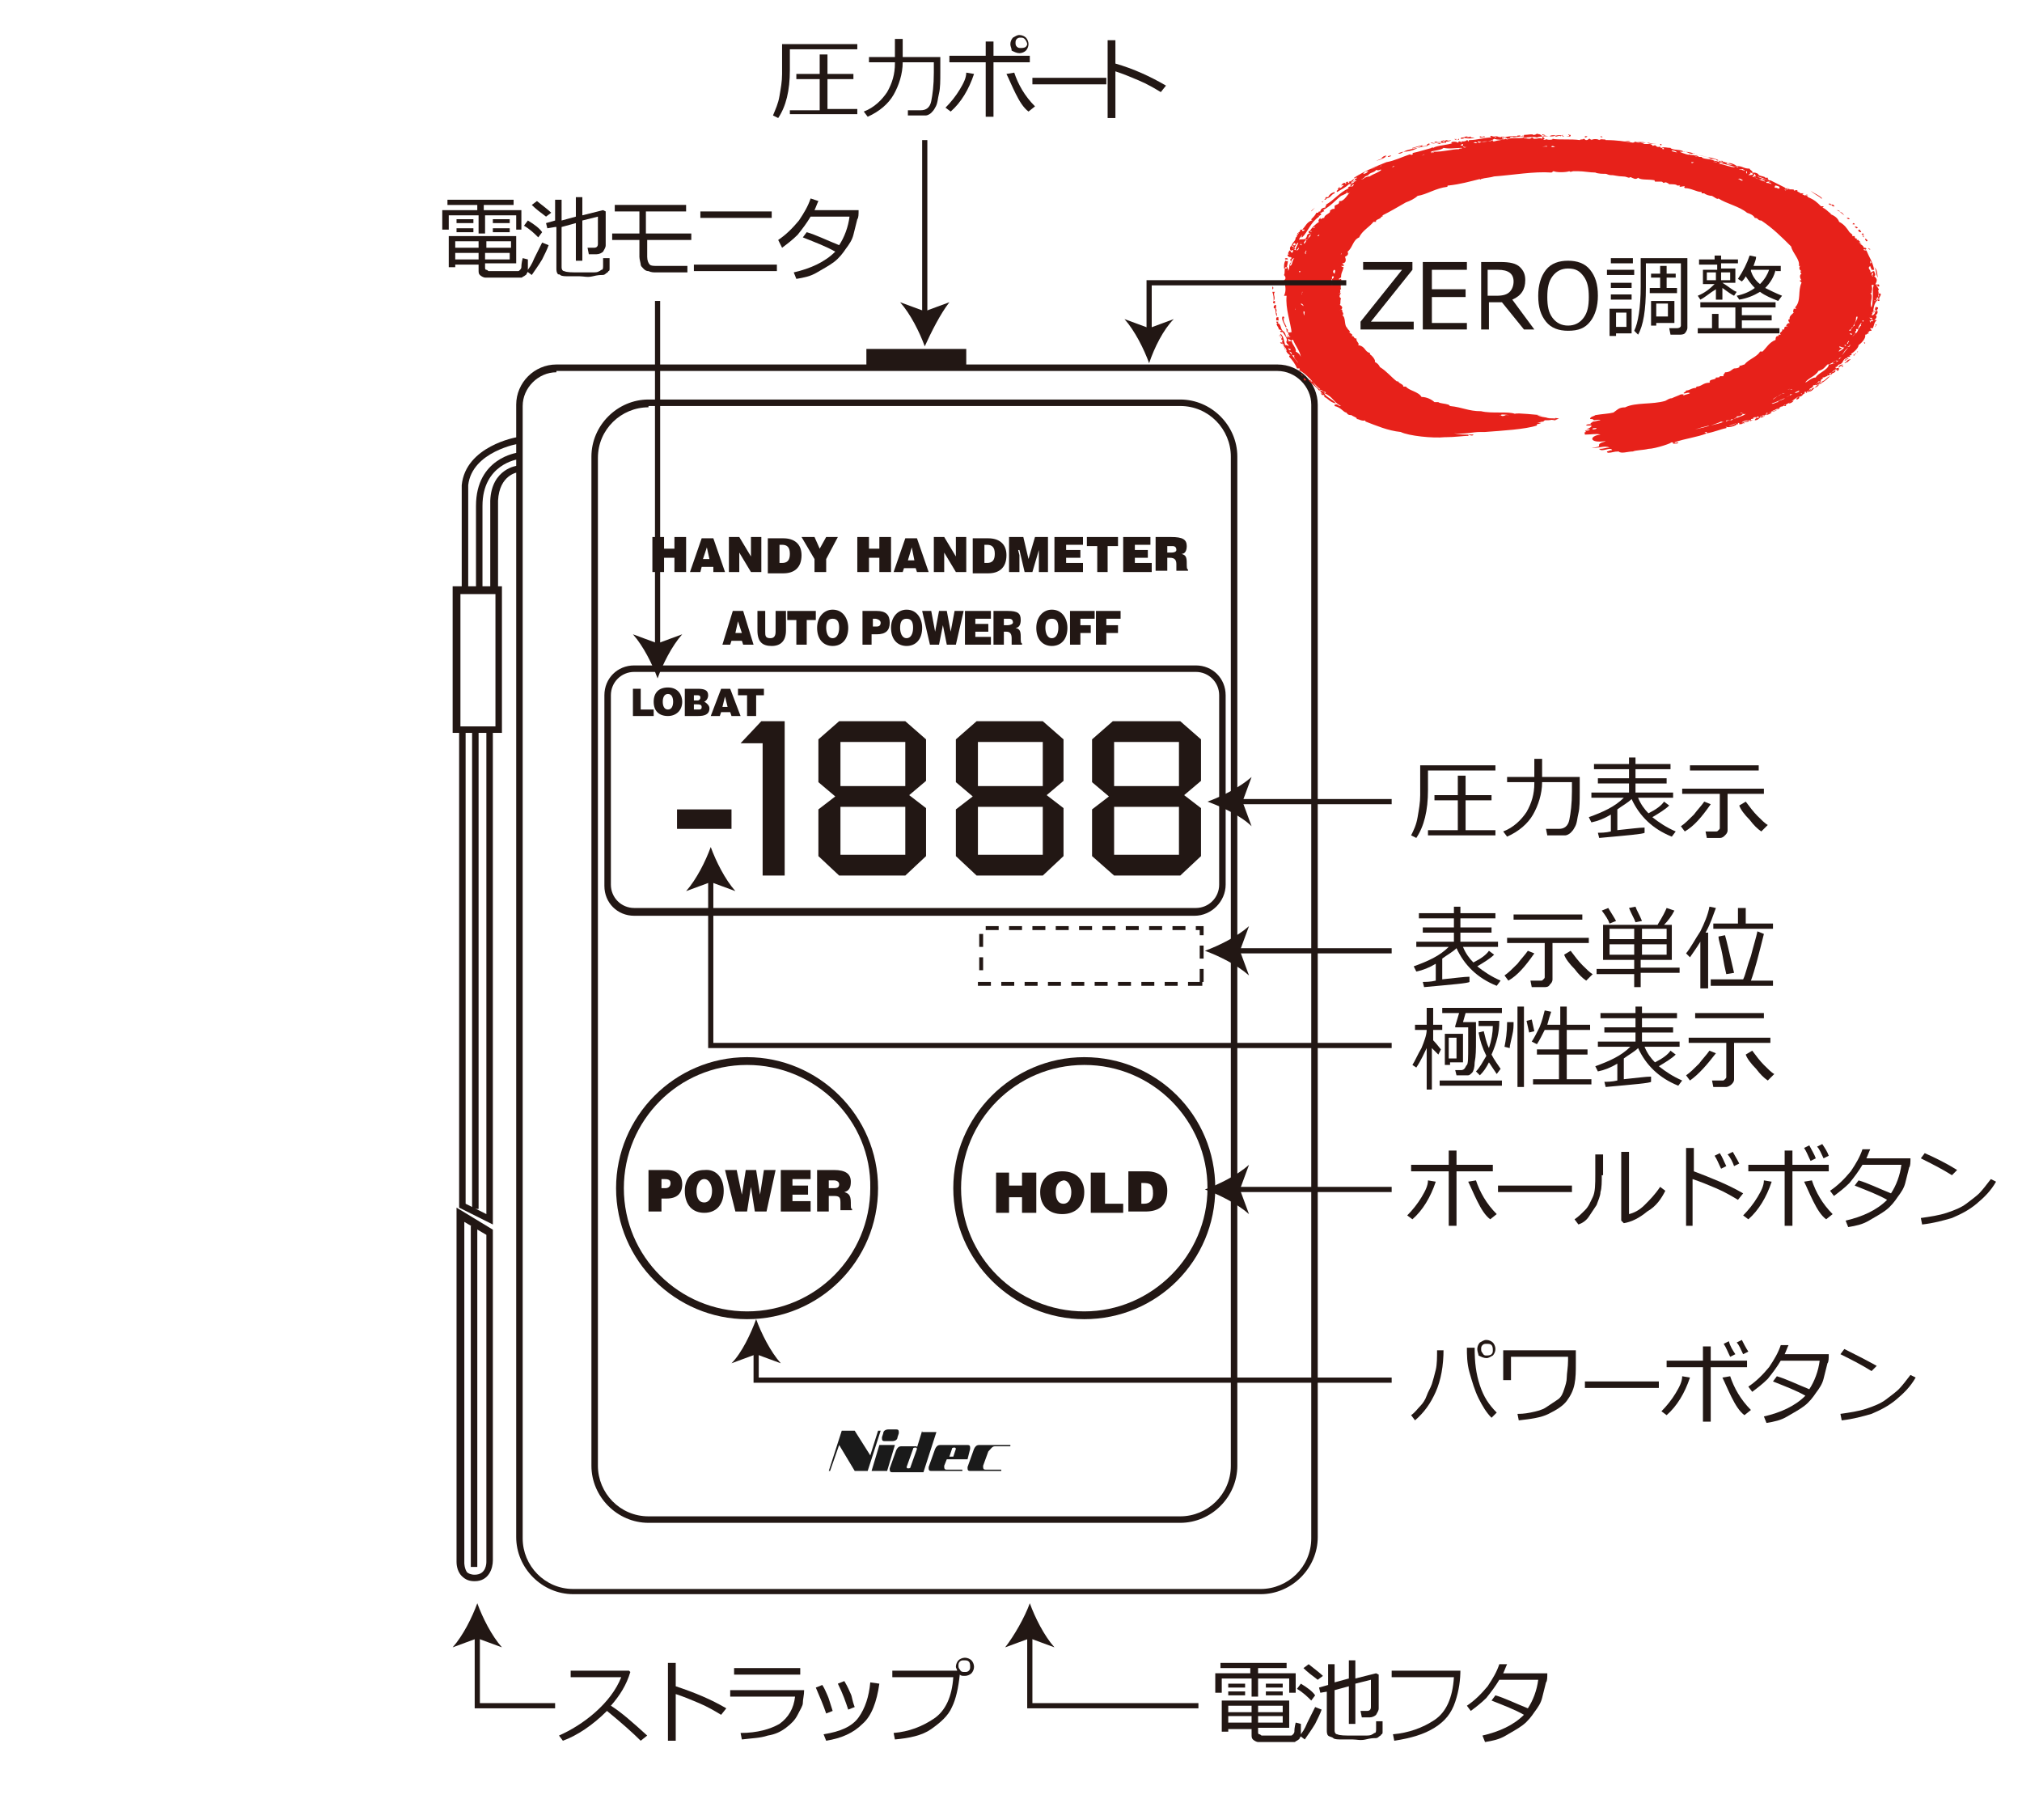 <?xml version="1.0" encoding="utf-8"?>
<!-- Generator: Adobe Illustrator 25.0.0, SVG Export Plug-In . SVG Version: 6.00 Build 0)  -->
<svg version="1.1" id="レイヤー_1" xmlns="http://www.w3.org/2000/svg" xmlns:xlink="http://www.w3.org/1999/xlink" x="0px"
	 y="0px" viewBox="0 0 155.9 140.3" style="enable-background:new 0 0 155.9 140.3;" xml:space="preserve">
<style type="text/css">
	.st0{fill:#221714;}
	.st1{fill:#1A1A1A;}
	.st2{display:none;fill-rule:evenodd;clip-rule:evenodd;fill:#E7211A;}
	.st3{fill-rule:evenodd;clip-rule:evenodd;fill:#E7211A;}
	.st4{display:none;}
	.st5{display:inline;fill:none;stroke:#FFE200;stroke-width:0.709;stroke-linecap:round;}
</style>
<g>
	<path class="st0" d="M97.2,122.9h-53c-2.4,0-4.4-2-4.4-4.4V31.2c0-1.7,1.4-3.1,3.1-3.1h55.6c1.7,0,3.1,1.4,3.1,3.1v87.3
		C101.6,120.9,99.6,122.9,97.2,122.9z M42.9,28.7c-1.4,0-2.6,1.2-2.6,2.6v87.3c0,2.1,1.7,3.9,3.9,3.9h53c2.1,0,3.9-1.7,3.9-3.9V31.2
		c0-1.4-1.2-2.6-2.6-2.6H42.9z"/>
</g>
<g>
	<path class="st0" d="M91,117.4H50c-2.4,0-4.4-2-4.4-4.4V35.2c0-2.4,2-4.4,4.4-4.4H91c2.4,0,4.4,2,4.4,4.4V113
		C95.4,115.4,93.4,117.4,91,117.4z M50,31.4c-2.1,0-3.9,1.7-3.9,3.9V113c0,2.1,1.7,3.9,3.9,3.9H91c2.1,0,3.9-1.7,3.9-3.9V35.2
		c0-2.1-1.7-3.9-3.9-3.9H50z"/>
</g>
<g>
	<path class="st0" d="M92.1,70.6H48.9c-1.3,0-2.3-1-2.3-2.3V53.6c0-1.3,1-2.3,2.3-2.3h43.3c1.3,0,2.3,1,2.3,2.3v14.6
		C94.5,69.5,93.4,70.6,92.1,70.6z M48.9,51.8c-1,0-1.8,0.8-1.8,1.8v14.6c0,1,0.8,1.8,1.8,1.8h43.3c1,0,1.8-0.8,1.8-1.8V53.6
		c0-1-0.8-1.8-1.8-1.8H48.9z"/>
</g>
<g>
	<path class="st0" d="M38.7,56.5h-3.8V45.2h3.8V56.5z M35.5,56h2.7V45.8h-2.7V56z"/>
</g>
<g>
	<path class="st0" d="M36.1,45.4h-0.5v-8c0.3-3,4.2-3.7,4.3-3.7l0.1,0.5c0,0-3.6,0.6-3.9,3.2L36.1,45.4z"/>
</g>
<g>
	<path class="st0" d="M37.2,45.4h-0.5V39c0-3.7,3.2-4.1,3.2-4.1l0.1,0.5c-0.1,0-2.8,0.4-2.8,3.6V45.4z"/>
</g>
<g>
	<path class="st0" d="M38.3,45.3h-0.5v-6.7c0.1-2.5,2.1-2.7,2.1-2.7l0.1,0.5c-0.1,0-1.5,0.2-1.6,2.2V45.3z"/>
</g>
<g>
	<polygon class="st0" points="38,94.4 35.4,93.1 35.4,56.3 35.9,56.3 35.9,92.8 37.5,93.6 37.5,56.4 38,56.4 	"/>
</g>
<g>
	<rect x="36.4" y="56.2" class="st0" width="0.5" height="37"/>
</g>
<g>
	<path class="st0" d="M36.6,121.9c-0.4,0-0.7-0.1-1-0.4c-0.4-0.4-0.4-1-0.4-1.1l0-27.3l2.8,1.7v25.5C38,120.9,37.7,121.9,36.6,121.9
		z M35.8,94.2v26.3c0,0,0,0.4,0.2,0.7c0.1,0.1,0.3,0.2,0.6,0.2c0.9,0,0.9-0.9,0.9-1V95.2L35.8,94.2z"/>
</g>
<g>
	<rect x="36.3" y="94.5" class="st0" width="0.5" height="26.3"/>
</g>
<g>
	<path class="st0" d="M57.6,101.7c-5.5,0-10.1-4.5-10.1-10.1c0-5.5,4.5-10.1,10.1-10.1c5.5,0,10.1,4.5,10.1,10.1
		C67.7,97.2,63.2,101.7,57.6,101.7z M57.6,82.1c-5.3,0-9.5,4.3-9.5,9.5c0,5.3,4.3,9.5,9.5,9.5c5.3,0,9.5-4.3,9.5-9.5
		C67.2,86.4,62.9,82.1,57.6,82.1z"/>
</g>
<g>
	<path class="st0" d="M83.6,101.7c-5.5,0-10.1-4.5-10.1-10.1c0-5.5,4.5-10.1,10.1-10.1s10.1,4.5,10.1,10.1
		C93.7,97.2,89.2,101.7,83.6,101.7z M83.6,82.1c-5.3,0-9.5,4.3-9.5,9.5c0,5.3,4.3,9.5,9.5,9.5s9.5-4.3,9.5-9.5
		C93.1,86.4,88.9,82.1,83.6,82.1z"/>
</g>
<g>
	<path class="st0" d="M50,93.4v-3.2h1.4c0.8,0,1.2,0.4,1.2,1.1c0,0.7-0.4,1.1-1.2,1.1H51v1H50z M51.3,91.6c0.2,0,0.4-0.1,0.4-0.4
		c0-0.3-0.3-0.3-0.5-0.3H51v0.7H51.3z"/>
</g>
<g>
	<path class="st0" d="M55.8,91.8c0,1.1-0.6,1.7-1.5,1.7c-0.9,0-1.5-0.6-1.5-1.7c0-1,0.6-1.6,1.5-1.6C55.3,90.1,55.8,90.9,55.8,91.8
		 M53.7,91.8c0,0.4,0.1,0.9,0.6,0.9c0.4,0,0.6-0.4,0.6-0.9c0-0.4-0.2-0.9-0.6-0.9C53.9,90.9,53.7,91.4,53.7,91.8"/>
</g>
<g>
	<polygon class="st0" points="58.6,92.1 58.6,92.1 58.9,90.2 59.8,90.2 59.1,93.4 58.2,93.4 57.9,91.5 57.9,91.5 57.6,93.4 
		56.7,93.4 55.9,90.2 56.8,90.2 57.2,92.1 57.2,92.1 57.5,90.2 58.3,90.2 	"/>
</g>
<g>
	<polygon class="st0" points="60.2,93.4 60.2,90.2 62.5,90.2 62.5,90.9 61.1,90.9 61.1,91.4 62.3,91.4 62.3,92.1 61.1,92.1 
		61.1,92.6 62.5,92.6 62.5,93.4 	"/>
</g>
<g>
	<path class="st0" d="M63.9,92.3v1.1h-0.9v-3.2h1.3c0.9,0,1.3,0.3,1.3,0.9c0,0.4-0.1,0.7-0.5,0.8c0.3,0.1,0.5,0.2,0.5,0.8
		c0,0.4,0,0.5,0.1,0.5v0.1h-0.9c0-0.1,0-0.3,0-0.6c0-0.4-0.1-0.5-0.5-0.5H63.9z M63.9,91.6h0.4c0.3,0,0.4-0.1,0.4-0.3
		c0-0.2-0.2-0.3-0.4-0.3h-0.4V91.6z"/>
</g>
<g>
	<polygon class="st0" points="76.8,93.5 76.8,90.4 77.8,90.4 77.8,91.4 78.8,91.4 78.8,90.4 79.9,90.4 79.9,93.5 78.8,93.5 
		78.8,92.3 77.8,92.3 77.8,93.5 	"/>
</g>
<g>
	<path class="st0" d="M83.6,91.9c0,1.1-0.7,1.7-1.7,1.7c-1,0-1.7-0.6-1.7-1.7c0-1,0.7-1.6,1.7-1.6C83.1,90.3,83.6,91.1,83.6,91.9
		 M81.4,91.9c0,0.4,0.1,0.9,0.6,0.9c0.4,0,0.6-0.4,0.6-0.9c0-0.4-0.2-0.9-0.6-0.9C81.5,91.1,81.4,91.5,81.4,91.9"/>
</g>
<g>
	<polygon class="st0" points="84.1,93.5 84.1,90.4 85.2,90.4 85.2,92.8 86.6,92.8 86.6,93.5 	"/>
</g>
<g>
	<path class="st0" d="M87,93.5v-3.2h1.4c1,0,1.6,0.5,1.6,1.5c0,1.2-0.7,1.6-1.7,1.6H87z M88,92.8h0.2c0.5,0,0.7-0.3,0.7-0.8
		c0-0.7-0.2-0.8-0.8-0.8H88V92.8z"/>
</g>
<g>
	<rect x="66.8" y="26.9" class="st0" width="7.7" height="1.3"/>
</g>
<g>
	<polygon class="st0" points="50.3,44.1 50.3,41.4 51.2,41.4 51.2,42.3 52,42.3 52,41.4 52.9,41.4 52.9,44.1 52,44.1 52,43 51.2,43 
		51.2,44.1 	"/>
</g>
<g>
	<path class="st0" d="M53.2,44.1l0.9-2.6H55l0.9,2.6h-0.9L55,43.7h-0.9L54,44.1H53.2z M54.5,42.2l-0.3,0.9h0.5L54.5,42.2z"/>
</g>
<g>
	<polygon class="st0" points="57.9,42.9 57.9,42.3 57.9,41.4 58.7,41.4 58.7,44.1 57.9,44.1 57,42.6 57,43.2 57,44.1 56.2,44.1 
		56.2,41.4 57,41.4 	"/>
</g>
<g>
	<path class="st0" d="M59.2,44.1v-2.6h1.2c0.8,0,1.4,0.4,1.4,1.3c0,1-0.6,1.4-1.4,1.4H59.2z M60.1,43.4h0.2c0.4,0,0.6-0.2,0.6-0.7
		c0-0.5-0.2-0.7-0.6-0.7h-0.2V43.4z"/>
</g>
<g>
	<polygon class="st0" points="63.7,44.1 62.8,44.1 62.8,43.1 61.8,41.4 62.8,41.4 63.2,42.3 63.7,41.4 64.6,41.4 63.7,43.1 	"/>
</g>
<g>
	<polygon class="st0" points="66.1,44.1 66.1,41.4 67,41.4 67,42.3 67.8,42.3 67.8,41.4 68.7,41.4 68.7,44.1 67.8,44.1 67.8,43 
		67,43 67,44.1 	"/>
</g>
<g>
	<path class="st0" d="M68.9,44.1l0.9-2.6h0.9l0.9,2.6h-0.9l-0.1-0.3h-0.9l-0.1,0.3H68.9z M70.3,42.2L70,43.2h0.5L70.3,42.2z"/>
</g>
<g>
	<polygon class="st0" points="73.7,42.9 73.7,42.3 73.7,41.4 74.5,41.4 74.5,44.1 73.7,44.1 72.8,42.6 72.8,43.2 72.8,44.1 72,44.1 
		72,41.4 72.8,41.4 	"/>
</g>
<g>
	<path class="st0" d="M75,44.1v-2.6h1.2c0.8,0,1.4,0.4,1.4,1.3c0,1-0.6,1.4-1.4,1.4H75z M75.9,43.4h0.2c0.4,0,0.6-0.2,0.6-0.7
		c0-0.5-0.2-0.7-0.6-0.7h-0.2V43.4z"/>
</g>
<g>
	<polygon class="st0" points="77.8,44.1 77.8,41.4 78.9,41.4 79.3,43.1 79.8,41.4 80.8,41.4 80.8,44.1 80.1,44.1 80.1,43.3 
		80.1,42.8 80.1,42.4 80.1,42.4 79.6,44.1 79,44.1 78.6,42.4 78.5,42.4 78.6,42.8 78.6,43.2 78.6,44.1 	"/>
</g>
<g>
	<polygon class="st0" points="81.3,44.1 81.3,41.4 83.5,41.4 83.5,42 82.2,42 82.2,42.4 83.3,42.4 83.3,43 82.2,43 82.2,43.4 
		83.5,43.4 83.5,44.1 	"/>
</g>
<g>
	<polygon class="st0" points="83.8,41.4 86.2,41.4 86.2,42.1 85.4,42.1 85.4,44.1 84.6,44.1 84.6,42.1 83.8,42.1 	"/>
</g>
<g>
	<polygon class="st0" points="86.6,44.1 86.6,41.4 88.7,41.4 88.7,42 87.5,42 87.5,42.4 88.5,42.4 88.5,43 87.5,43 87.5,43.4 
		88.8,43.4 88.8,44.1 	"/>
</g>
<g>
	<path class="st0" d="M90,43.1v0.9h-0.9v-2.6h1.2c0.9,0,1.2,0.2,1.2,0.7c0,0.3-0.1,0.6-0.4,0.6c0.3,0.1,0.4,0.2,0.4,0.7
		c0,0.3,0,0.5,0.1,0.5v0.1h-0.9c0-0.1,0-0.2,0-0.5c0-0.3-0.1-0.5-0.5-0.5H90z M90,42.6h0.3c0.3,0,0.4-0.1,0.4-0.2
		c0-0.2-0.1-0.3-0.3-0.3H90V42.6z"/>
</g>
<g>
	<path class="st0" d="M55.7,49.7l0.8-2.6h0.8l0.8,2.6h-0.8l-0.1-0.3h-0.8l-0.1,0.3H55.7z M56.9,47.9l-0.2,0.9h0.5L56.9,47.9z"/>
</g>
<g>
	<path class="st0" d="M58.3,47.1H59v1.6c0,0.3,0,0.5,0.4,0.5c0.3,0,0.4-0.2,0.4-0.5v-1.6h0.8v1.5c0,0.8-0.4,1.2-1.1,1.2
		c-0.7,0-1.1-0.3-1.1-1.2V47.1z"/>
</g>
<g>
	<polygon class="st0" points="60.7,47.1 62.9,47.1 62.9,47.8 62.2,47.8 62.2,49.7 61.4,49.7 61.4,47.8 60.7,47.8 	"/>
</g>
<g>
	<path class="st0" d="M65.4,48.4c0,0.9-0.5,1.4-1.2,1.4c-0.7,0-1.2-0.5-1.2-1.4c0-0.8,0.5-1.4,1.2-1.4C65,47,65.4,47.7,65.4,48.4
		 M63.7,48.4c0,0.3,0.1,0.8,0.5,0.8c0.3,0,0.5-0.3,0.5-0.8c0-0.4-0.1-0.7-0.5-0.7C63.8,47.7,63.7,48,63.7,48.4"/>
</g>
<g>
	<path class="st0" d="M66.5,49.7v-2.6h1.1c0.7,0,1,0.3,1,0.9c0,0.6-0.3,0.9-1,0.9h-0.4v0.8H66.5z M67.6,48.3c0.2,0,0.3-0.1,0.3-0.3
		c0-0.2-0.3-0.3-0.4-0.3h-0.2v0.6H67.6z"/>
</g>
<g>
	<path class="st0" d="M71.1,48.4c0,0.9-0.5,1.4-1.2,1.4c-0.7,0-1.2-0.5-1.2-1.4c0-0.8,0.5-1.4,1.2-1.4C70.7,47,71.1,47.7,71.1,48.4
		 M69.4,48.4c0,0.3,0.1,0.8,0.5,0.8c0.3,0,0.5-0.3,0.5-0.8c0-0.4-0.1-0.7-0.5-0.7C69.5,47.7,69.4,48,69.4,48.4"/>
</g>
<g>
	<polygon class="st0" points="73.3,48.7 73.3,48.7 73.6,47.1 74.3,47.1 73.7,49.7 73,49.7 72.7,48.2 72.7,48.2 72.4,49.7 71.7,49.7 
		71.1,47.1 71.8,47.1 72.1,48.7 72.1,48.7 72.4,47.1 73,47.1 	"/>
</g>
<g>
	<polygon class="st0" points="74.4,49.7 74.4,47.1 76.4,47.1 76.4,47.7 75.2,47.7 75.2,48.1 76.2,48.1 76.2,48.7 75.2,48.7 
		75.2,49.1 76.4,49.1 76.4,49.7 	"/>
</g>
<g>
	<path class="st0" d="M77.4,48.8v0.9h-0.8v-2.6h1.1c0.8,0,1,0.2,1,0.7c0,0.3-0.1,0.6-0.4,0.6c0.3,0.1,0.4,0.2,0.4,0.7
		c0,0.3,0,0.5,0.1,0.5v0.1h-0.8c0-0.1,0-0.2,0-0.5c0-0.3-0.1-0.5-0.4-0.5H77.4z M77.4,48.2h0.3c0.2,0,0.4-0.1,0.4-0.2
		c0-0.2-0.1-0.3-0.3-0.3h-0.4V48.2z"/>
</g>
<g>
	<path class="st0" d="M82.3,48.4c0,0.9-0.5,1.4-1.2,1.4c-0.7,0-1.2-0.5-1.2-1.4c0-0.8,0.5-1.4,1.2-1.4C81.9,47,82.3,47.7,82.3,48.4
		 M80.6,48.4c0,0.3,0.1,0.8,0.5,0.8c0.3,0,0.5-0.3,0.5-0.8c0-0.4-0.1-0.7-0.5-0.7C80.7,47.7,80.6,48,80.6,48.4"/>
</g>
<g>
	<polygon class="st0" points="82.5,49.7 82.5,47.1 84.4,47.1 84.4,47.7 83.3,47.7 83.3,48.2 84.1,48.2 84.1,48.8 83.3,48.8 
		83.3,49.7 	"/>
</g>
<g>
	<polygon class="st0" points="84.5,49.7 84.5,47.1 86.4,47.1 86.4,47.7 85.3,47.7 85.3,48.2 86.2,48.2 86.2,48.8 85.3,48.8 
		85.3,49.7 	"/>
</g>
<g>
	<rect x="52.2" y="62.4" class="st0" width="4.2" height="1.5"/>
</g>
<g>
	<polygon class="st0" points="58.8,57.3 57.1,57.3 58.7,55.6 60.5,55.6 60.5,67.5 58.8,67.5 	"/>
</g>
<g>
	<path class="st0" d="M63.1,62.4l1.3-1l-1.3-1.1V57l1.6-1.4h5.1l1.6,1.4v3.2l-1.3,1.1l1.3,1V66l-1.6,1.5h-5.1L63.1,66V62.4z
		 M64.8,65.9h5v-3.7h-5V65.9z M64.8,60.6h5v-3.4h-5V60.6z"/>
</g>
<g>
	<path class="st0" d="M73.7,62.4l1.3-1l-1.3-1.1V57l1.6-1.4h5.1L82,57v3.2l-1.3,1.1l1.3,1V66l-1.6,1.5h-5.1L73.7,66V62.4z
		 M75.4,65.9h5v-3.7h-5V65.9z M75.4,60.6h5v-3.4h-5V60.6z"/>
</g>
<g>
	<path class="st0" d="M84.2,62.4l1.3-1l-1.3-1.1V57l1.6-1.4H91l1.6,1.4v3.2l-1.3,1.1l1.3,1V66L91,67.5h-5.1L84.2,66V62.4z
		 M85.9,65.9h5v-3.7h-5V65.9z M85.9,60.6h5v-3.4h-5V60.6z"/>
</g>
<g>
	<polygon class="st0" points="48.8,55.2 48.8,53.1 49.4,53.1 49.4,54.7 50.4,54.7 50.4,55.2 	"/>
</g>
<g>
	<path class="st0" d="M52.6,54.1c0,0.7-0.5,1.1-1.1,1.1c-0.7,0-1.1-0.4-1.1-1.1c0-0.7,0.4-1.1,1.1-1.1C52.3,53,52.6,53.6,52.6,54.1
		 M51.1,54.1c0,0.3,0.1,0.6,0.4,0.6c0.3,0,0.4-0.3,0.4-0.6c0-0.3-0.1-0.6-0.4-0.6C51.2,53.5,51.1,53.8,51.1,54.1"/>
</g>
<g>
	<path class="st0" d="M52.8,55.2v-2.1h1c0.5,0,0.8,0.1,0.8,0.5c0,0.2-0.1,0.4-0.3,0.5c0.2,0.1,0.4,0.3,0.4,0.5
		c0,0.5-0.4,0.6-0.9,0.6H52.8z M53.5,54.3v0.4h0.3c0.2,0,0.3,0,0.3-0.2c0-0.2-0.2-0.2-0.4-0.2H53.5z M53.5,53.6v0.4h0.3
		c0.1,0,0.2-0.1,0.2-0.2c0-0.2-0.1-0.2-0.3-0.2H53.5z"/>
</g>
<g>
	<path class="st0" d="M54.8,55.2l0.8-2.1h0.7l0.8,2.1h-0.7l-0.1-0.3h-0.7l-0.1,0.3H54.8z M55.9,53.7l-0.2,0.8h0.4L55.9,53.7z"/>
</g>
<g>
	<polygon class="st0" points="56.9,53.1 58.9,53.1 58.9,53.6 58.3,53.6 58.3,55.2 57.6,55.2 57.6,53.6 56.9,53.6 	"/>
</g>
<g>
	<g>
		<rect x="71.1" y="10.8" class="st0" width="0.4" height="13.5"/>
		<path class="st0" d="M71.3,26.7c-0.4-1.1-1.1-2.5-1.9-3.4l1.9,0.7l1.9-0.7C72.5,24.2,71.8,25.6,71.3,26.7"/>
	</g>
</g>
<g>
	<g>
		<rect x="95.5" y="61.6" class="st0" width="11.8" height="0.4"/>
		<path class="st0" d="M93.1,61.8c1.1-0.4,2.5-1.1,3.4-1.9l-0.7,1.9l0.7,1.9C95.7,62.9,94.2,62.2,93.1,61.8"/>
	</g>
</g>
<g>
	<polygon class="st0" points="107.3,80.8 54.6,80.8 54.6,67.7 55,67.7 55,80.4 107.3,80.4 	"/>
</g>
<g>
	<path class="st0" d="M54.8,65.3c0.4,1.1,1.1,2.5,1.9,3.4L54.8,68l-1.9,0.7C53.7,67.8,54.4,66.4,54.8,65.3"/>
</g>
<g>
	<g>
		<rect x="95.3" y="91.5" class="st0" width="12" height="0.4"/>
		<path class="st0" d="M92.9,91.7c1.1-0.4,2.5-1.1,3.4-1.9l-0.7,1.9l0.7,1.9C95.4,92.8,94,92.1,92.9,91.7"/>
	</g>
</g>
<g>
	<g>
		<rect x="95.3" y="73.1" class="st0" width="12" height="0.4"/>
		<path class="st0" d="M92.9,73.3c1.1-0.4,2.5-1.1,3.4-1.9l-0.7,1.9l0.7,1.9C95.4,74.4,94,73.7,92.9,73.3"/>
	</g>
</g>
<g>
	<g>
		<polygon class="st0" points="107.3,106.6 58.1,106.6 58.1,104.1 58.5,104.1 58.5,106.2 107.3,106.2 		"/>
		<path class="st0" d="M58.3,101.7c0.4,1.1,1.1,2.5,1.9,3.4l-1.9-0.7l-1.9,0.7C57.2,104.3,57.9,102.8,58.3,101.7"/>
	</g>
</g>
<g>
	<g>
		<polygon class="st0" points="42.8,131.7 36.6,131.7 36.6,126 37,126 37,131.3 42.8,131.3 		"/>
		<path class="st0" d="M36.8,123.6c0.4,1.1,1.1,2.5,1.9,3.4l-1.9-0.7l-1.9,0.7C35.7,126.1,36.4,124.7,36.8,123.6"/>
	</g>
</g>
<g>
	<polygon class="st0" points="92.4,131.7 79.2,131.7 79.2,126 79.6,126 79.6,131.3 92.4,131.3 	"/>
</g>
<g>
	<g>
		<path class="st0" d="M79.4,123.6c0.4,1.1,1.1,2.5,1.9,3.4l-1.9-0.7l-1.9,0.7C78.2,126.1,79,124.7,79.4,123.6"/>
	</g>
</g>
<g>
	<g>
		<path class="st0" d="M39.8,17.7v-1.1h-2.4V18h-0.5v-1.4h-2.3v1.1h-0.5v-1.5h2.7v-0.4h-2.3v-0.4h5.1l0,0.4h-2.3v0.4h2.9v1.5H39.8z
			 M35.1,20.3v0.3h-0.5v-2.4h5.2v2.1h-2.4v0.3c0,0.1,0,0.2,0.1,0.2s0.1,0.1,0.2,0.1c0.1,0,0.2,0,0.4,0c0.2,0,0.4,0,0.6,0
			c0.2,0,0.5,0,0.7,0c0.3,0,0.4,0,0.5,0c0.1,0,0.1,0,0.2-0.1c0,0,0.1-0.1,0.1-0.2c0-0.1,0-0.3,0.1-0.7l0.4,0.1v0.8
			c0,0.1,0,0.2-0.1,0.3c0,0.1-0.1,0.1-0.2,0.2c-0.1,0-0.1,0.1-0.2,0.1c-0.1,0-0.3,0-0.7,0c-0.4,0-0.7,0-1,0c-0.6,0-1,0-1.1,0
			s-0.3-0.1-0.4-0.2c-0.1-0.1-0.1-0.2-0.1-0.4v-0.4H35.1z M35.1,19.1h1.8v-0.5h-1.8V19.1z M36.9,19.5h-1.8V20h1.8V19.5z M35.2,17.2
			v-0.3h1.3v0.3H35.2z M35.2,17.9v-0.3h1.3v0.3H35.2z M37.5,19.1h1.9v-0.5h-1.9V19.1z M39.3,19.5h-1.9V20h1.9V19.5z M38,17.2v-0.3
			h1.3v0.3H38z M38,17.9v-0.3h1.3v0.3H38z"/>
		<path class="st0" d="M41.5,18.3c-0.3-0.3-0.6-0.6-1.1-0.9l0.3-0.4c0.5,0.3,0.9,0.6,1.1,0.9L41.5,18.3z M41,21.2l-0.4-0.3
			c0.2-0.2,0.4-0.5,0.6-1c0.2-0.4,0.4-0.8,0.6-1.2l0.5,0.2c-0.1,0.3-0.3,0.7-0.5,1.1C41.5,20.5,41.2,20.9,41,21.2z M42.1,16.7
			c-0.4-0.3-0.8-0.6-1.1-0.9l0.4-0.3c0.5,0.4,0.9,0.7,1.1,0.9L42.1,16.7z M42.8,17.5l-0.6,0.1l-0.1-0.4l0.7-0.2v-1.6h0.5V17l1.1-0.3
			v-1.5h0.5v1.4l1.6-0.4l0.2,0.1v2.6c0,0.2-0.1,0.3-0.2,0.5c-0.1,0.1-0.3,0.2-0.5,0.2h-0.6l-0.1-0.5h0.5c0.2,0,0.3-0.1,0.3-0.3v-2.1
			L44.9,17v3.1h-0.5v-2.9l-1.1,0.3v3.1c0,0.2,0.1,0.3,0.2,0.3c0.2,0.1,0.6,0.1,1.2,0.1c0.3,0,0.6,0,0.9,0c0.3,0,0.5,0,0.6-0.1
			c0.1,0,0.1-0.1,0.2-0.1s0.1-0.2,0.1-0.3s0-0.4,0-0.6l0.5,0v0.8c0,0.1,0,0.2-0.1,0.2c0,0.1-0.1,0.1-0.2,0.2s-0.2,0.1-0.3,0.1
			s-0.3,0-0.7,0.1s-0.7,0-1,0c-0.2,0-0.4,0-0.8,0c-0.3,0-0.6,0-0.7-0.1S43,21.2,43,21.1c-0.1-0.1-0.1-0.3-0.1-0.4V17.5z"/>
		<path class="st0" d="M53.4,18.5h-3.5v1.3c0,0.3,0.1,0.5,0.2,0.6c0.1,0.1,0.3,0.1,0.6,0.1H53v0.5h-2.4c-0.2,0-0.4,0-0.6-0.1
			c-0.2,0-0.3-0.1-0.4-0.2c-0.1-0.1-0.2-0.2-0.2-0.3s-0.1-0.4-0.1-0.6v-1.3h-2.1v-0.5h2.1v-1.7h-1.9v-0.5h5.5v0.5h-3.1v1.7h3.5V18.5
			z"/>
		<path class="st0" d="M59.9,20.9h-6.4v-0.5h6.4V20.9z M59.5,16.8H54v-0.5h5.5V16.8z"/>
		<path class="st0" d="M63.1,15.5c-0.1,0.2-0.2,0.5-0.3,0.7h3.4c0,0.3,0,0.6-0.1,0.7c-0.1,0.4-0.2,0.8-0.3,1.2
			c-0.1,0.4-0.3,0.7-0.6,1.1c-0.2,0.3-0.5,0.7-0.9,1c-0.4,0.3-0.8,0.5-1.3,0.8s-1,0.4-1.6,0.5l-0.2-0.5c1.3-0.3,2.4-0.8,3.2-1.6
			c-0.7-0.4-1.5-0.7-2.5-1.1l0.3-0.4c0.7,0.2,1.5,0.6,2.5,1c0.4-0.6,0.7-1.4,0.8-2.2h-3c-0.3,0.5-0.6,0.9-1,1.4
			c-0.4,0.4-0.8,0.7-1.2,1L60,18.5c0.6-0.4,1.1-0.9,1.6-1.5c0.4-0.6,0.7-1.1,0.9-1.7L63.1,15.5z"/>
	</g>
</g>
<g>
	<g>
		<path class="st0" d="M60.9,3.8v1.6c0,1.6-0.3,2.8-0.9,3.7l-0.4-0.2C59.8,8.4,60,8,60.1,7.4c0.1-0.6,0.2-1.1,0.2-1.7V3.4h5.8v0.4
			H60.9z M60.9,8.9V8.5h2.3V6.1h-1.8V5.7h1.8V4.2h0.6v1.5h2v0.4h-2v2.3h2.3v0.4H60.9z"/>
		<path class="st0" d="M69.6,4.8c0,0.9-0.3,1.8-0.7,2.5c-0.4,0.7-1.1,1.3-2,1.7l-0.3-0.4c0.8-0.3,1.4-0.9,1.8-1.5
			C68.8,6.4,69,5.7,69,4.9V4.8H67V4.4H69V3h0.6v1.4h2.9v1.2c0,0.6,0,1.2-0.1,1.6c-0.1,0.4-0.1,0.8-0.3,1.1c-0.1,0.2-0.2,0.3-0.3,0.4
			c-0.1,0.1-0.3,0.2-0.4,0.2c-0.1,0-0.4,0-1,0h-0.4L70,8.5h1c0.4,0,0.7-0.2,0.8-0.7C71.9,7.3,72,6.6,72,5.6V4.8H69.6z"/>
		<path class="st0" d="M75.1,5.7c-0.4,1.2-1,2.2-1.8,2.9l-0.4-0.3c0.4-0.4,0.8-0.9,1.1-1.4c0.3-0.5,0.5-0.9,0.5-1.3L75.1,5.7z
			 M76.6,9H76V4.8h-2.8V4.3H76V3.2h0.6v1.1h2.8v0.5h-2.8V9z M79.8,8.2l-0.5,0.4c-0.4-0.3-0.7-0.8-1-1.4s-0.5-1.1-0.7-1.5l0.6-0.1
			C78.5,6.5,79,7.4,79.8,8.2z M77.9,3.4L77.9,3.4c0-0.2,0.1-0.4,0.2-0.5c0.2-0.1,0.3-0.2,0.5-0.2c0.2,0,0.4,0.1,0.5,0.2
			c0.1,0.1,0.2,0.3,0.2,0.5c0,0.2-0.1,0.4-0.2,0.5s-0.3,0.2-0.5,0.2c-0.2,0-0.4-0.1-0.6-0.2C78,3.7,77.9,3.6,77.9,3.4z M79.2,3.4
			L79.2,3.4c0-0.1-0.1-0.3-0.2-0.4s-0.2-0.1-0.3-0.1c-0.1,0-0.2,0-0.3,0.1c-0.1,0.1-0.1,0.2-0.1,0.3c0,0.1,0,0.2,0.1,0.3
			s0.2,0.1,0.3,0.1c0.1,0,0.3,0,0.4-0.1C79.1,3.6,79.2,3.5,79.2,3.4z"/>
		<path class="st0" d="M85.3,6.5h-5.7V6h5.7V6.5z"/>
		<path class="st0" d="M89.9,6.6l-0.4,0.5c-0.5-0.3-1-0.6-1.7-0.9s-1.2-0.5-1.8-0.7v3.6h-0.6v-6h0.6v1.8C87.4,5.3,88.7,5.9,89.9,6.6
			z"/>
	</g>
</g>
<g>
	<g>
		<path class="st0" d="M108.9,25.4h-4v-0.6l3.2-4h-3v-0.6h3.8v0.6l-3.2,4h3.3V25.4z"/>
		<path class="st0" d="M113.1,25.4h-3.4v-5.2h3.4v0.6h-2.7v1.5h2.6v0.6h-2.6v2h2.7V25.4z"/>
		<path class="st0" d="M118.3,25.4h-0.8l-1.7-2.1h-1v2.1h-0.6v-5.2h1.5c0.7,0,1.2,0.1,1.5,0.4c0.3,0.3,0.4,0.6,0.4,1
			c0,0.7-0.3,1.2-1,1.5L118.3,25.4z M114.7,20.8v2h0.7c0.5,0,0.8-0.1,1-0.3s0.3-0.5,0.3-0.8c0-0.6-0.4-0.9-1.2-0.9H114.7z"/>
		<path class="st0" d="M120.9,25.5c-0.7,0-1.3-0.2-1.7-0.7s-0.6-1.1-0.6-2c0-0.8,0.2-1.5,0.6-2c0.4-0.5,1-0.7,1.7-0.7
			c0.7,0,1.3,0.2,1.7,0.7c0.4,0.5,0.6,1.1,0.6,2c0,0.8-0.2,1.5-0.6,2C122.2,25.3,121.7,25.5,120.9,25.5z M120.9,20.7
			c-0.5,0-0.9,0.2-1.2,0.6c-0.3,0.4-0.4,0.9-0.4,1.6c0,0.7,0.1,1.2,0.4,1.6c0.3,0.4,0.7,0.6,1.2,0.6c0.5,0,0.9-0.2,1.2-0.6
			c0.3-0.4,0.4-0.9,0.4-1.6c0-0.7-0.1-1.2-0.4-1.6S121.5,20.7,120.9,20.7z"/>
		<path class="st0" d="M123.9,21.2v-0.4h2.1v0.4H123.9z M124.6,25.6v0.3h-0.5v-2.1h1.7v1.9H124.6z M124.2,20.3v-0.4h1.7v0.4H124.2z
			 M124.2,22.2v-0.4h1.6v0.4H124.2z M124.2,23.1v-0.4h1.6v0.4H124.2z M125.4,24.1h-0.8v1.1h0.8V24.1z M129.5,25.8h-0.7l-0.1-0.5h0.6
			c0.2,0,0.3-0.1,0.3-0.2v-4.8h-2.7v1.9c0,1.7-0.2,2.9-0.6,3.6l-0.3-0.3c0.3-0.6,0.5-1.8,0.5-3.4v-2.2h3.6v5.4
			c0,0.1-0.1,0.3-0.2,0.4S129.6,25.8,129.5,25.8z M127.2,22.6v-0.4h0.8v-0.8h-0.7v-0.3h0.7v-0.6h0.5v0.6h0.7v0.3h-0.7v0.8h0.8v0.4
			H127.2z M127.7,24.8v0.3h-0.4v-1.9h1.8v1.7H127.7z M127.7,24.4h0.9v-1h-0.9V24.4z"/>
		<path class="st0" d="M131.1,23.1l-0.2-0.3c0.5-0.2,0.9-0.5,1.3-0.9h-0.9v-1.1h1.1v-0.4H131V20h1.2v-0.3h0.5V20h1.3v0.3h-1.3v0.4
			h1.1v1.1h-1c0.5,0.3,0.8,0.6,1.1,0.7l-0.2,0.3c-0.2-0.1-0.5-0.3-0.9-0.6v0.9h-0.5v-0.8C131.8,22.6,131.5,22.9,131.1,23.1z
			 M132,25.3v-1.1h0.5v1.1h1.3v-1.6h-2.7v-0.4h5.8v0.4h-2.6v0.6h2.3v0.4h-2.3v0.6h2.9v0.4h-6.3v-0.4H132z M132.3,21h-0.7v0.6h0.7V21
			z M133.4,21h-0.7v0.6h0.7V21z M136.9,20.8c-0.1,0.5-0.4,1-0.8,1.4c0.4,0.2,0.8,0.4,1.3,0.6l-0.3,0.4c-0.5-0.2-1-0.4-1.4-0.7
			c-0.5,0.3-1,0.5-1.6,0.6l-0.2-0.3c0.5-0.1,1-0.3,1.4-0.6c-0.3-0.3-0.5-0.6-0.7-0.9c-0.1,0.2-0.2,0.3-0.3,0.4l-0.3-0.2
			c0.4-0.6,0.7-1.2,0.9-1.8l0.5,0.1c0,0.2-0.1,0.4-0.2,0.7h2.1v0.4H136.9z M135.7,21.9c0.4-0.4,0.6-0.8,0.7-1.1H135l0,0.1
			C135.1,21.2,135.3,21.6,135.7,21.9z"/>
	</g>
</g>
<g>
	<g>
		<path class="st0" d="M110.1,59.3v1.6c0,1.6-0.3,2.8-0.9,3.7l-0.4-0.2c0.2-0.4,0.4-0.8,0.5-1.4c0.1-0.6,0.2-1.1,0.2-1.7v-2.3h5.8
			v0.4H110.1z M110.1,64.4V64h2.3v-2.3h-1.8v-0.4h1.8v-1.5h0.6v1.5h2v0.4h-2V64h2.3v0.4H110.1z"/>
		<path class="st0" d="M118.9,60.3c0,0.9-0.3,1.8-0.7,2.5c-0.4,0.7-1.1,1.3-2,1.7l-0.3-0.4c0.8-0.3,1.4-0.9,1.8-1.5
			c0.4-0.7,0.6-1.4,0.6-2.2v-0.1h-2.1v-0.4h2.1v-1.4h0.6v1.4h2.9v1.2c0,0.6,0,1.2-0.1,1.6c-0.1,0.4-0.1,0.8-0.3,1.1
			c-0.1,0.2-0.2,0.3-0.3,0.4c-0.1,0.1-0.3,0.2-0.4,0.2c-0.1,0-0.4,0-1,0h-0.4l-0.1-0.5h1c0.4,0,0.7-0.2,0.8-0.7
			c0.1-0.5,0.2-1.2,0.2-2.2v-0.7H118.9z"/>
		<path class="st0" d="M123.3,64.6l-0.1-0.4c0.2,0,0.6,0,1-0.1v-1.3c-0.5,0.3-1,0.5-1.5,0.6l-0.2-0.4c1.1-0.4,2-0.8,2.7-1.5h-2.5
			v-0.4h2.9v-0.7h-2.4V60h2.4v-0.7h-2.7v-0.4h2.7v-0.5h0.5v0.5h2.7v0.4h-2.7V60h2.4v0.4h-2.4v0.7h2.9v0.4h-2.7
			c0.2,0.5,0.5,0.9,0.8,1.2c0.6-0.3,1-0.6,1.2-0.9l0.4,0.3c-0.3,0.3-0.8,0.6-1.3,0.9c0.5,0.4,1.1,0.8,1.8,1.1l-0.3,0.4
			c-1.5-0.6-2.5-1.6-3.1-2.9c-0.3,0.3-0.7,0.5-1.1,0.8V64c1-0.1,1.7-0.2,2.1-0.2v0.4C126.7,64.3,125.5,64.4,123.3,64.6z"/>
		<path class="st0" d="M129.9,64.1l-0.3-0.4c0.3-0.2,0.6-0.5,1-0.9c0.3-0.4,0.6-0.7,0.8-1l0.5,0.2C131.2,63,130.6,63.7,129.9,64.1z
			 M132.6,64.6h-1l-0.1-0.5h0.8c0.1,0,0.1,0,0.2-0.1s0.1-0.1,0.1-0.2v-2.6h-2.9v-0.4h6.3v0.4h-2.8V64c0,0.2-0.1,0.3-0.2,0.4
			C132.9,64.5,132.8,64.6,132.6,64.6z M130.3,59.4v-0.4h5.3v0.4H130.3z M135.8,64.1c-0.3-0.2-0.6-0.5-0.9-0.9
			c-0.4-0.4-0.7-0.8-0.8-1.1l0.5-0.3c0.3,0.4,0.6,0.8,0.9,1.1s0.6,0.6,0.8,0.7L135.8,64.1z"/>
	</g>
</g>
<g>
	<g>
		<path class="st0" d="M109.2,82.3l-0.3-0.2c0.2-0.3,0.4-0.8,0.7-1.3c0.2-0.5,0.4-1,0.4-1.4h-0.9v-0.4h0.9v-1.3h0.5v1.3h0.7v0.4
			h-0.7v0.8c0.3,0.3,0.5,0.6,0.6,0.7l-0.2,0.4c-0.1-0.1-0.3-0.3-0.5-0.5v3.2H110v-3.2C109.8,81.2,109.6,81.7,109.2,82.3z M111,83.7
			v-0.4h4.8v0.4H111z M112.3,82.9l-0.1-0.4h0.4c0.1,0,0.2,0,0.3-0.1c0.1-0.1,0.1-0.2,0.2-0.3s0.1-0.6,0.1-1.4l0-1.5h-1l0-0.1l0.3-1
			h-1.3v-0.4h4.6v0.4h-2.8l-0.2,0.7h1v1.4c0,0.7,0,1.2-0.1,1.7c0,0.4-0.1,0.7-0.2,0.8c-0.1,0.1-0.2,0.2-0.3,0.2
			S112.7,82.9,112.3,82.9z M111.8,81.9v0.2h-0.4v-2.4h1.4v2.2H111.8z M112.3,80h-0.6v1.6h0.6V80z M115.4,82.8
			c-0.2-0.3-0.4-0.6-0.6-0.9c-0.2,0.4-0.4,0.7-0.7,1l-0.3-0.3c0.3-0.3,0.5-0.7,0.8-1.2c-0.3-0.6-0.5-1.2-0.6-1.8l0.4-0.1
			c0.1,0.4,0.2,0.9,0.4,1.3c0.2-0.6,0.3-1.2,0.3-1.7H114v-0.4h1.6c0,0.9-0.2,1.7-0.6,2.6c0.2,0.4,0.5,0.8,0.7,1.1L115.4,82.8z"/>
		<path class="st0" d="M116.4,80.8l-0.4-0.1c0.1-0.5,0.2-1.1,0.2-1.9l0.5,0c0,0.3,0,0.6-0.1,1C116.5,80.3,116.4,80.6,116.4,80.8z
			 M117,83.8v-6.2h0.5v6.2H117z M117.9,79.6l-0.2-0.9l0.4-0.1l0.2,0.9L117.9,79.6z M118.2,83.6v-0.4h2v-1.9h-1.7v-0.4h1.7v-1.5h-1.1
			c-0.2,0.4-0.4,0.8-0.6,1.1l-0.4-0.2c0.2-0.3,0.4-0.7,0.6-1.1c0.2-0.5,0.3-0.9,0.4-1.3l0.5,0.1c-0.1,0.3-0.2,0.6-0.3,1h1v-1.4h0.5
			V79h1.8v0.4h-1.8v1.5h1.6v0.4h-1.6v1.9h1.9v0.4H118.2z"/>
		<path class="st0" d="M123.8,83.8l-0.1-0.4c0.2,0,0.6,0,1-0.1v-1.3c-0.5,0.3-1,0.5-1.5,0.6l-0.2-0.4c1.1-0.4,2-0.8,2.7-1.5h-2.5
			v-0.4h2.9v-0.7h-2.4v-0.4h2.4v-0.7h-2.7v-0.4h2.7v-0.5h0.5v0.5h2.7v0.4h-2.7v0.7h2.4v0.4h-2.4v0.7h2.9v0.4h-2.7
			c0.2,0.5,0.5,0.9,0.8,1.2c0.6-0.3,1-0.6,1.2-0.9l0.4,0.3c-0.3,0.3-0.8,0.6-1.3,0.9c0.5,0.4,1.1,0.8,1.8,1.1l-0.3,0.4
			c-1.5-0.6-2.5-1.6-3.1-2.9c-0.3,0.3-0.7,0.5-1.1,0.8v1.6c1-0.1,1.7-0.2,2.1-0.2v0.4C127.2,83.5,126,83.6,123.8,83.8z"/>
		<path class="st0" d="M130.3,83.3l-0.3-0.4c0.3-0.2,0.6-0.5,1-0.9c0.3-0.4,0.6-0.7,0.8-1l0.5,0.2C131.6,82.1,131,82.8,130.3,83.3z
			 M133.1,83.8h-1l-0.1-0.5h0.8c0.1,0,0.1,0,0.2-0.1s0.1-0.1,0.1-0.2v-2.6h-2.9V80h6.3v0.4h-2.8v2.8c0,0.2-0.1,0.3-0.2,0.4
			C133.4,83.7,133.2,83.8,133.1,83.8z M130.7,78.5v-0.4h5.3v0.4H130.7z M136.3,83.3c-0.3-0.2-0.6-0.5-0.9-0.9
			c-0.4-0.4-0.7-0.8-0.8-1.1l0.5-0.3c0.3,0.4,0.6,0.8,0.9,1.1s0.6,0.6,0.8,0.7L136.3,83.3z"/>
	</g>
</g>
<g>
	<g>
		<path class="st0" d="M110.7,91.1c-0.4,1.2-1,2.2-1.8,2.9l-0.4-0.3c0.4-0.4,0.8-0.9,1.1-1.4c0.3-0.5,0.5-0.9,0.5-1.3L110.7,91.1z
			 M112.3,94.5h-0.6v-4.2h-2.9v-0.5h2.9v-1.1h0.6v1.1h2.8v0.5h-2.8V94.5z M115.4,93.6l-0.5,0.4c-0.4-0.3-0.7-0.8-1-1.4
			s-0.5-1.1-0.7-1.5l0.6-0.1C114.1,91.9,114.6,92.8,115.4,93.6z"/>
		<path class="st0" d="M121.2,91.9h-5.7v-0.5h5.7V91.9z"/>
		<path class="st0" d="M123.5,90.6c0,0.5,0,1-0.1,1.3c0,0.3-0.2,0.7-0.3,1c-0.2,0.3-0.4,0.6-0.6,0.9s-0.5,0.5-0.8,0.6l-0.3-0.4
			c0.3-0.2,0.5-0.4,0.8-0.7s0.4-0.6,0.6-1s0.2-1,0.2-1.8V89h0.6V90.6z M128.4,91.8c-0.3,0.6-0.7,1.2-1.4,1.6
			c-0.6,0.5-1.2,0.8-1.8,0.9l-0.2-0.2v-5.3h0.6v4.8c0.4-0.1,0.8-0.3,1.2-0.7c0.4-0.4,0.8-0.8,1.2-1.4L128.4,91.8z"/>
		<path class="st0" d="M134.4,92l-0.4,0.5c-0.5-0.3-1-0.6-1.7-0.9s-1.2-0.5-1.8-0.7v3.6H130v-6h0.6v1.8
			C131.9,90.8,133.2,91.3,134.4,92z M133.1,89.9l-0.4,0.2c-0.2-0.4-0.3-0.7-0.5-1l0.4-0.2C132.8,89.2,132.9,89.5,133.1,89.9z
			 M134.1,89.7l-0.4,0.2c-0.1-0.3-0.3-0.7-0.5-0.9l0.4-0.2C133.7,89,133.9,89.3,134.1,89.7z"/>
		<path class="st0" d="M136.6,91.1c-0.4,1.2-1,2.2-1.8,2.9l-0.4-0.3c0.4-0.4,0.8-0.9,1.1-1.4c0.3-0.5,0.5-0.9,0.5-1.3L136.6,91.1z
			 M138.2,94.5h-0.6v-4.2h-2.8v-0.5h2.8v-1.1h0.6v1.1h2.8v0.5h-2.8V94.5z M141.3,93.6l-0.5,0.4c-0.4-0.3-0.7-0.8-1-1.4
			s-0.5-1.1-0.7-1.5l0.6-0.1C140,91.9,140.5,92.8,141.3,93.6z M140,89.3l-0.4,0.2c-0.2-0.4-0.3-0.7-0.5-1l0.4-0.2
			C139.7,88.7,139.9,89,140,89.3z M141,89.1l-0.4,0.2c-0.2-0.4-0.3-0.7-0.5-0.9l0.4-0.2C140.7,88.5,140.9,88.8,141,89.1z"/>
		<path class="st0" d="M144.2,88.6c-0.1,0.2-0.2,0.5-0.3,0.7h3.4c0,0.3,0,0.6-0.1,0.7c-0.1,0.4-0.2,0.8-0.3,1.2
			c-0.1,0.4-0.3,0.7-0.6,1.1c-0.2,0.3-0.5,0.7-0.9,1c-0.4,0.3-0.8,0.5-1.3,0.8s-1,0.4-1.6,0.5l-0.2-0.5c1.3-0.3,2.4-0.8,3.2-1.6
			c-0.7-0.4-1.5-0.7-2.5-1.1l0.3-0.4c0.7,0.2,1.5,0.6,2.5,1c0.4-0.6,0.7-1.4,0.8-2.2h-3c-0.3,0.5-0.6,0.9-1,1.4
			c-0.4,0.4-0.8,0.7-1.2,1l-0.3-0.4c0.6-0.4,1.1-0.9,1.6-1.5c0.4-0.6,0.7-1.1,0.9-1.7L144.2,88.6z"/>
		<path class="st0" d="M153.9,91.1c-0.4,0.7-0.9,1.2-1.5,1.7s-1.2,0.8-1.9,1.1c-0.7,0.2-1.4,0.4-2.3,0.5l-0.1-0.5
			c0.7-0.1,1.4-0.2,2-0.4s1.1-0.4,1.5-0.7c0.4-0.3,0.8-0.6,1-0.8s0.6-0.7,0.9-1.1L153.9,91.1z M150.9,90.2l-0.4,0.4
			c-0.8-0.5-1.6-0.9-2.4-1.3l0.3-0.4C149.3,89.3,150.1,89.7,150.9,90.2z"/>
	</g>
</g>
<g>
	<g>
		<path class="st0" d="M111.3,104c0,1.3-0.2,2.4-0.6,3.3s-0.9,1.6-1.6,2.2l-0.3-0.4c0.3-0.2,0.5-0.5,0.7-0.7s0.4-0.5,0.5-0.8
			c0.1-0.3,0.3-0.6,0.4-0.9c0.1-0.3,0.2-0.7,0.3-1.1c0.1-0.4,0.1-1,0.1-1.5H111.3z M115.4,108.9l-0.4,0.4c-0.4-0.4-0.7-0.9-1-1.5
			s-0.5-1.3-0.7-2s-0.2-1.4-0.2-1.9h0.6v0.1c0,1,0.1,1.9,0.4,2.8S114.8,108.3,115.4,108.9z M113.9,104c0-0.2,0.1-0.4,0.2-0.5
			c0.2-0.1,0.3-0.2,0.5-0.2c0.2,0,0.4,0.1,0.5,0.2c0.1,0.1,0.2,0.3,0.2,0.5c0,0.2-0.1,0.4-0.2,0.5c-0.2,0.1-0.3,0.2-0.5,0.2
			c-0.2,0-0.4-0.1-0.6-0.2C114,104.4,113.9,104.2,113.9,104z M114.6,104.5c0.1,0,0.3,0,0.4-0.1c0.1-0.1,0.1-0.2,0.1-0.3
			c0-0.1,0-0.3-0.1-0.4s-0.2-0.1-0.4-0.1c-0.1,0-0.2,0-0.3,0.1c-0.1,0.1-0.1,0.2-0.1,0.3s0,0.2,0.1,0.3
			C114.4,104.5,114.5,104.5,114.6,104.5z"/>
		<path class="st0" d="M121.5,105.1c0,0.6,0,1.1-0.1,1.6s-0.3,0.9-0.6,1.3s-0.8,0.7-1.4,1s-1.4,0.4-2.3,0.5l-0.1-0.5
			c0.2,0,0.5,0,1-0.1c0.5-0.1,0.9-0.2,1.2-0.4s0.6-0.4,0.9-0.6s0.4-0.5,0.5-0.8c0.1-0.3,0.2-0.6,0.2-0.9s0.1-0.8,0.1-1.3v-0.3h-4.4
			v1.8h-0.6v-2.3h5.6V105.1z"/>
		<path class="st0" d="M127.9,107h-5.7v-0.5h5.7V107z"/>
		<path class="st0" d="M130.3,106.2c-0.4,1.2-1,2.2-1.8,2.9l-0.4-0.3c0.4-0.4,0.8-0.9,1.1-1.4c0.3-0.5,0.5-0.9,0.5-1.3L130.3,106.2z
			 M131.9,109.6h-0.6v-4.2h-2.8v-0.5h2.8v-1.1h0.6v1.1h2.8v0.5h-2.8V109.6z M135,108.7l-0.5,0.4c-0.4-0.3-0.7-0.8-1-1.4
			s-0.5-1.1-0.7-1.5l0.6-0.1C133.7,107,134.2,107.9,135,108.7z M133.8,104.4l-0.4,0.2c-0.2-0.4-0.3-0.7-0.5-1l0.4-0.2
			C133.4,103.8,133.6,104.1,133.8,104.4z M134.8,104.2l-0.4,0.2c-0.2-0.4-0.3-0.7-0.5-0.9l0.4-0.2
			C134.4,103.5,134.6,103.9,134.8,104.2z"/>
		<path class="st0" d="M137.9,103.7c-0.1,0.2-0.2,0.5-0.3,0.7h3.4c0,0.3,0,0.6-0.1,0.7c-0.1,0.4-0.2,0.8-0.3,1.2
			c-0.1,0.4-0.3,0.7-0.6,1.1c-0.2,0.3-0.5,0.7-0.9,1c-0.4,0.3-0.8,0.5-1.3,0.8s-1,0.4-1.6,0.5l-0.2-0.5c1.3-0.3,2.4-0.8,3.2-1.6
			c-0.7-0.4-1.5-0.7-2.5-1.1l0.3-0.4c0.7,0.2,1.5,0.6,2.5,1c0.4-0.6,0.7-1.4,0.8-2.2h-3c-0.3,0.5-0.6,0.9-1,1.4
			c-0.4,0.4-0.8,0.7-1.2,1l-0.3-0.4c0.6-0.4,1.1-0.9,1.6-1.5c0.4-0.6,0.7-1.1,0.9-1.7L137.9,103.7z"/>
		<path class="st0" d="M147.7,106.2c-0.4,0.7-0.9,1.2-1.5,1.7s-1.2,0.8-1.9,1.1c-0.7,0.2-1.4,0.4-2.3,0.5l-0.1-0.5
			c0.7-0.1,1.4-0.2,2-0.4s1.1-0.4,1.5-0.7c0.4-0.3,0.8-0.6,1-0.8s0.6-0.7,0.9-1.1L147.7,106.2z M144.7,105.3l-0.4,0.4
			c-0.8-0.5-1.6-0.9-2.4-1.3l0.3-0.4C143,104.4,143.8,104.8,144.7,105.3z"/>
	</g>
</g>
<g>
	<g>
		<path class="st0" d="M49.9,133.8l-0.5,0.4c-0.6-0.6-1.5-1.4-2.6-2.3c-1.1,1.1-2.3,1.9-3.4,2.3l-0.3-0.4c0.9-0.4,1.9-1,2.8-1.8
			c0.9-0.8,1.6-1.7,2-2.7h-3.9v-0.5h4.5l0.1,0.1c-0.3,1-0.8,1.8-1.5,2.6C47.9,132,48.8,132.8,49.9,133.8z"/>
		<path class="st0" d="M56,131.7l-0.4,0.5c-0.5-0.3-1-0.6-1.7-0.9s-1.2-0.5-1.8-0.7v3.6h-0.6v-6h0.6v1.8
			C53.6,130.5,54.8,131,56,131.7z"/>
		<path class="st0" d="M62,130.3c0,0.4-0.1,0.7-0.1,1c0,0.2-0.2,0.5-0.4,0.9c-0.2,0.4-0.5,0.7-0.9,1c-0.4,0.3-0.8,0.5-1.4,0.6
			c-0.6,0.2-1.2,0.2-2,0.3l-0.1-0.5c1.3,0,2.3-0.3,3-0.7c0.7-0.5,1.1-1.2,1.2-2.1h-5v-0.5H62z M61.7,129.1h-5.1v-0.5h5.1V129.1z"/>
		<path class="st0" d="M64.2,131.9l-0.5,0.2c-0.2-0.6-0.5-1.3-0.8-2l0.5-0.2c0.2,0.3,0.3,0.6,0.4,0.8S64,131.3,64.2,131.9z
			 M67.8,129.8c-0.2,1.4-0.6,2.5-1.3,3.1c-0.7,0.7-1.6,1.1-2.8,1.3l-0.2-0.5c1.3-0.2,2.2-0.6,2.7-1.3c0.5-0.7,0.8-1.6,0.9-2.7
			L67.8,129.8z M65.9,131.6l-0.5,0.2c-0.2-0.6-0.4-1.2-0.8-2l0.5-0.2c0.3,0.5,0.4,0.8,0.5,1S65.7,131.1,65.9,131.6z"/>
		<path class="st0" d="M74,129.1c-0.1,1-0.3,1.9-0.6,2.5c-0.3,0.7-0.9,1.2-1.6,1.7s-1.7,0.7-2.8,0.8l-0.1-0.5
			c1.2-0.1,2.2-0.5,3.1-1.1c0.9-0.6,1.4-1.7,1.5-3.2h-4.7v-0.5h5c0-0.1-0.1-0.2-0.1-0.3c0-0.2,0.1-0.4,0.2-0.5
			c0.1-0.1,0.3-0.2,0.5-0.2c0.2,0,0.4,0.1,0.5,0.2c0.1,0.1,0.2,0.3,0.2,0.5c0,0.2-0.1,0.4-0.2,0.5c-0.1,0.1-0.3,0.2-0.5,0.2
			C74.2,129.2,74.1,129.2,74,129.1z M74.4,128.9c0.1,0,0.2,0,0.3-0.1c0.1-0.1,0.1-0.2,0.1-0.3c0-0.1,0-0.3-0.1-0.4
			c-0.1-0.1-0.2-0.1-0.4-0.1c-0.1,0-0.2,0-0.3,0.1s-0.1,0.2-0.1,0.3c0,0.1,0,0.2,0.1,0.3C74.1,128.9,74.2,128.9,74.4,128.9z"/>
	</g>
</g>
<g>
	<g>
		<path class="st0" d="M99.4,130.5v-1.1H97v1.4h-0.5v-1.4h-2.3v1.1h-0.5v-1.5h2.7v-0.4h-2.3v-0.4h5.1l0,0.4H97v0.4h2.9v1.5H99.4z
			 M94.7,133.2v0.3h-0.5v-2.4h5.2v2.1H97v0.3c0,0.1,0,0.2,0.1,0.2s0.1,0.1,0.2,0.1c0.1,0,0.2,0,0.4,0c0.2,0,0.4,0,0.6,0
			c0.2,0,0.5,0,0.7,0c0.3,0,0.4,0,0.5,0c0.1,0,0.1,0,0.2-0.1c0,0,0.1-0.1,0.1-0.2c0-0.1,0-0.3,0.1-0.7l0.4,0.1v0.8
			c0,0.1,0,0.2-0.1,0.3c0,0.1-0.1,0.1-0.2,0.2c-0.1,0-0.1,0.1-0.2,0.1c-0.1,0-0.3,0-0.7,0c-0.4,0-0.7,0-1,0c-0.6,0-1,0-1.1,0
			s-0.3-0.1-0.4-0.2c-0.1-0.1-0.1-0.2-0.1-0.4v-0.4H94.7z M94.7,132h1.8v-0.5h-1.8V132z M96.5,132.3h-1.8v0.5h1.8V132.3z
			 M94.7,130.1v-0.3H96v0.3H94.7z M94.7,130.7v-0.3H96v0.3H94.7z M97,132h1.9v-0.5H97V132z M98.9,132.3H97v0.5h1.9V132.3z
			 M97.6,130.1v-0.3h1.3v0.3H97.6z M97.6,130.7v-0.3h1.3v0.3H97.6z"/>
		<path class="st0" d="M101.1,131.1c-0.3-0.3-0.6-0.6-1.1-0.9l0.3-0.4c0.5,0.3,0.9,0.6,1.1,0.9L101.1,131.1z M100.6,134.1l-0.4-0.3
			c0.2-0.2,0.4-0.5,0.6-1c0.2-0.4,0.4-0.8,0.6-1.2l0.5,0.2c-0.1,0.3-0.3,0.7-0.5,1.1C101.1,133.4,100.8,133.8,100.6,134.1z
			 M101.6,129.5c-0.4-0.3-0.8-0.6-1.1-0.9l0.4-0.3c0.5,0.4,0.9,0.7,1.1,0.9L101.6,129.5z M102.4,130.4l-0.6,0.1l-0.1-0.4l0.7-0.2
			v-1.6h0.5v1.4l1.1-0.3V128h0.5v1.4l1.6-0.4l0.2,0.1v2.6c0,0.2-0.1,0.3-0.2,0.5c-0.1,0.1-0.3,0.2-0.5,0.2H105l-0.1-0.5h0.5
			c0.2,0,0.3-0.1,0.3-0.3v-2.1l-1.2,0.3v3.1H104V130l-1.1,0.3v3.1c0,0.2,0.1,0.3,0.2,0.3c0.2,0.1,0.6,0.1,1.2,0.1c0.3,0,0.6,0,0.9,0
			c0.3,0,0.5,0,0.6-0.1c0.1,0,0.1-0.1,0.2-0.1s0.1-0.2,0.1-0.3s0-0.4,0-0.6l0.5,0v0.8c0,0.1,0,0.2-0.1,0.2c0,0.1-0.1,0.1-0.2,0.2
			s-0.2,0.1-0.3,0.1s-0.3,0-0.7,0.1s-0.7,0-1,0c-0.2,0-0.4,0-0.8,0c-0.3,0-0.6,0-0.7-0.1s-0.3-0.1-0.4-0.2c-0.1-0.1-0.1-0.3-0.1-0.4
			V130.4z"/>
		<path class="st0" d="M112.6,128.7c0,0.8-0.1,1.6-0.4,2.5s-0.8,1.5-1.6,2s-1.8,0.8-3.1,1l-0.1-0.5c1.2-0.1,2.3-0.5,3.2-1.1
			s1.4-1.7,1.5-3.3h-4.8v-0.5H112.6z"/>
		<path class="st0" d="M116.2,128.3c-0.1,0.2-0.2,0.5-0.3,0.7h3.4c0,0.3,0,0.6-0.1,0.7c-0.1,0.4-0.2,0.8-0.3,1.2
			c-0.1,0.4-0.3,0.7-0.6,1.1c-0.2,0.3-0.5,0.7-0.9,1c-0.4,0.3-0.8,0.5-1.3,0.8s-1,0.4-1.6,0.5l-0.2-0.5c1.3-0.3,2.4-0.8,3.2-1.6
			c-0.7-0.4-1.5-0.7-2.5-1.1l0.3-0.4c0.7,0.2,1.5,0.6,2.5,1c0.4-0.6,0.7-1.4,0.8-2.2h-3c-0.3,0.5-0.6,0.9-1,1.4
			c-0.4,0.4-0.8,0.7-1.2,1l-0.3-0.4c0.6-0.4,1.1-0.9,1.6-1.5c0.4-0.6,0.7-1.1,0.9-1.7L116.2,128.3z"/>
	</g>
</g>
<g>
	<g>
		<path class="st0" d="M109.8,76.1l-0.1-0.4c0.2,0,0.6,0,1-0.1v-1.3c-0.5,0.3-1,0.5-1.5,0.6l-0.2-0.4c1.1-0.4,2-0.8,2.7-1.5h-2.5
			v-0.4h2.9v-0.7h-2.4v-0.4h2.4v-0.7h-2.7v-0.4h2.7v-0.5h0.5v0.5h2.7v0.4h-2.7v0.7h2.4v0.4h-2.4v0.7h2.9v0.4h-2.7
			c0.2,0.5,0.5,0.9,0.8,1.2c0.6-0.3,1-0.6,1.2-0.9l0.4,0.3c-0.3,0.3-0.8,0.6-1.3,0.9c0.5,0.4,1.1,0.8,1.8,1.1l-0.3,0.4
			c-1.5-0.6-2.5-1.6-3.1-2.9c-0.3,0.3-0.7,0.5-1.1,0.8v1.6c1-0.1,1.7-0.2,2.1-0.2v0.4C113.2,75.8,112,75.9,109.8,76.1z"/>
		<path class="st0" d="M116.3,75.6l-0.3-0.4c0.3-0.2,0.6-0.5,1-0.9c0.3-0.4,0.6-0.7,0.8-1l0.5,0.2C117.6,74.5,117,75.2,116.3,75.6z
			 M119.1,76.1h-1l-0.1-0.5h0.8c0.1,0,0.1,0,0.2-0.1s0.1-0.1,0.1-0.2v-2.6h-2.9v-0.4h6.3v0.4h-2.8v2.8c0,0.2-0.1,0.3-0.2,0.4
			C119.4,76.1,119.2,76.1,119.1,76.1z M116.7,70.9v-0.4h5.3v0.4H116.7z M122.3,75.6c-0.3-0.2-0.6-0.5-0.9-0.9
			c-0.4-0.4-0.7-0.8-0.8-1.1l0.5-0.3c0.3,0.4,0.6,0.8,0.9,1.1s0.6,0.6,0.8,0.7L122.3,75.6z"/>
		<path class="st0" d="M126,76.2v-1.1h-2.9v-0.4h2.9V74h-2.4v-2.7h4.2c0.1-0.2,0.4-0.6,0.7-1.3l0.6,0.2c-0.2,0.4-0.5,0.8-0.8,1.1
			h0.6V74h-2.4v0.6h3v0.4h-3v1.1H126z M124.1,71.2c-0.1-0.3-0.3-0.6-0.6-1L124,70c0.3,0.5,0.5,0.8,0.6,1L124.1,71.2z M126,72.4v-0.8
			h-1.9v0.8H126z M126,73.6v-0.8h-1.9v0.8H126z M126.1,71.1c-0.1-0.3-0.3-0.6-0.5-1.1l0.5-0.1c0.1,0.3,0.3,0.6,0.5,1.1L126.1,71.1z
			 M126.6,71.6v0.8h1.9v-0.8H126.6z M126.6,72.8v0.8h1.9v-0.8H126.6z"/>
		<path class="st0" d="M131.1,76.2v-3.6c-0.3,0.5-0.6,0.9-0.8,1.2l-0.3-0.3c0.4-0.5,0.7-1.1,1.1-1.7c0.3-0.6,0.6-1.3,0.7-1.9
			l0.5,0.1c-0.2,0.5-0.4,1.2-0.8,1.9h0.2v4.3H131.1z M131.9,76v-0.5h2.5c0.2-0.4,0.3-1,0.6-1.8c0.2-0.8,0.4-1.4,0.5-1.9L136,72
			c-0.4,1.6-0.7,2.8-1,3.6h1.7V76H131.9z M132.1,71.6v-0.4h1.9v-1.2h0.6v1.2h2.1v0.4H132.1z M133.1,75.1c-0.1-0.4-0.2-0.9-0.3-1.5
			c-0.1-0.6-0.3-1.1-0.3-1.4l0.5-0.1c0.1,0.3,0.3,1.2,0.7,2.9L133.1,75.1z"/>
	</g>
</g>
<g>
	<g>
		<polygon class="st1" points="68.4,113.4 67.2,113.4 67.8,111.4 69,111.4 		"/>
		<path class="st1" d="M69.2,110.8c0,0.2-0.2,0.3-0.4,0.3h-0.6c-0.2,0-0.2-0.1-0.2-0.3l0.1-0.3c0-0.2,0.2-0.3,0.4-0.3h0.6
			c0.2,0,0.2,0.1,0.2,0.3L69.2,110.8z"/>
		<path class="st1" d="M70.2,113.1c0,0.1-0.1,0.1-0.2,0.1h0c-0.1,0-0.1-0.1-0.1-0.1l0.5-1.4c0-0.1,0.1-0.1,0.2-0.1h0
			c0.1,0,0.1,0.1,0.1,0.1L70.2,113.1z M71.1,110.3l-0.4,1.3c0-0.1,0-0.1-0.1-0.1h-1.1c-0.2,0-0.3,0.1-0.4,0.3l-0.5,1.4
			c0,0.2,0,0.3,0.2,0.3h2.4l1-3.1H71.1"/>
		<path class="st1" d="M73.4,111.7c0-0.1,0.1-0.1,0.2-0.1h0c0.1,0,0.1,0.1,0.1,0.1l-0.2,0.6h-0.3L73.4,111.7z M74.6,112.5l0.2-0.8
			c0-0.2,0-0.3-0.2-0.3h-2.1c-0.2,0-0.3,0.1-0.4,0.3l-0.5,1.4c0,0.2,0,0.3,0.2,0.3h2.4l0-0.1h-1.2c-0.2,0-0.2-0.1-0.2-0.3l0.2-0.5
			H74.6"/>
		<path class="st1" d="M76.7,111.5h1.2l0-0.1h-2.4c-0.2,0-0.3,0.1-0.4,0.3l-0.5,1.4c0,0.2,0,0.3,0.2,0.3h2.4l0-0.1h-1.2
			c-0.2,0-0.2-0.1-0.2-0.3l0.4-1.1C76.4,111.7,76.5,111.5,76.7,111.5"/>
		<polygon class="st1" points="67.7,110.3 67.1,112.2 65.9,110.3 64.9,110.3 63.9,113.4 64,113.4 64.7,111.4 65.9,113.4 66.9,113.4 
			67.9,110.3 		"/>
	</g>
</g>
<g>
	<path class="st0" d="M92.6,76h-1v-0.3h0.9v-1h0.3v1h-0.1V76z M90.8,76h-1v-0.3h1V76z M89,76h-1v-0.3h1V76z M87.2,76h-1v-0.3h1V76z
		 M85.4,76h-1v-0.3h1V76z M83.6,76h-1v-0.3h1V76z M81.8,76h-1v-0.3h1V76z M80,76h-1v-0.3h1V76z M78.2,76h-1v-0.3h1V76z M76.4,76h-1
		v-0.3h0.3v0h0.7V76z M75.8,74.8h-0.3v-1h0.3V74.8z M92.8,73.9h-0.3v-1h0.3V73.9z M75.8,73h-0.3v-1h0.3V73z M92.8,72.1h-0.3v-0.4
		h-0.3v-0.3h0.6V72.1z M91.4,71.7h-1v-0.3h1V71.7z M89.6,71.7h-1v-0.3h1V71.7z M87.8,71.7h-1v-0.3h1V71.7z M86,71.7h-1v-0.3h1V71.7z
		 M84.2,71.7h-1v-0.3h1V71.7z M82.4,71.7h-1v-0.3h1V71.7z M80.6,71.7h-1v-0.3h1V71.7z M78.8,71.7h-1v-0.3h1V71.7z M77,71.7h-1v-0.3
		h1V71.7z"/>
</g>
<path class="st2" d="M114.6,12.1c-0.2,0-0.3,0-0.4,0c0,0,0-0.1,0-0.1c0,0,0,0,0,0C114.4,12.1,114.3,12,114.6,12.1
	c0-0.1-0.1-0.1-0.1-0.1C114.4,12.1,114.6,12,114.6,12.1z M113,12.2c-0.1,0-0.2,0-0.2,0c0,0-0.2,0.1,0,0.1
	C112.7,12.2,113,12.2,113,12.2z M112.6,12.2c0,0-0.2,0-0.1,0.1C112.5,12.3,112.6,12.3,112.6,12.2C112.6,12.2,112.6,12.2,112.6,12.2
	C112.6,12.2,112.6,12.2,112.6,12.2z M112,12.3c0,0-0.4,0-0.3,0c-0.2,0-0.1,0.1-0.4,0C111.5,12.5,111.9,12.4,112,12.3z M111,12.5
	c0.1-0.1-0.2,0-0.1-0.1C110.8,12.4,110.9,12.4,111,12.5c-0.2-0.1-0.3,0-0.3,0C110.9,12.5,110.6,12.5,111,12.5z M109.1,12.8
	c-0.1,0-0.2,0-0.2,0C108.8,12.9,109.1,12.9,109.1,12.8z M107,13.5c0.1,0,0.4-0.1,0.2-0.1C107.2,13.4,107,13.4,107,13.5z M102,16.4
	c0.1,0,0.1,0,0.2-0.1C102.1,16.4,102.1,16.4,102,16.4C102,16.4,101.9,16.4,102,16.4z M143.1,17.8c0-0.1-0.1-0.1-0.1-0.1
	c0,0-0.1,0-0.1,0C143,17.7,143,17.8,143.1,17.8z M143.5,18.2c0-0.1-0.1-0.1-0.1-0.1C143.3,18.1,143.4,18.2,143.5,18.2z M144.2,18.9
	c0-0.1-0.1-0.1,0-0.1c0,0-0.1,0-0.1,0C144,18.8,144.1,18.9,144.2,18.9z M144.3,19c0-0.1,0-0.1-0.1-0.1C144.2,19,144.2,19,144.3,19z
	 M144.4,19.3c0.2,0,0-0.2-0.1-0.2C144.4,19.2,144.4,19.3,144.4,19.3z M99.1,20.5c0,0-0.2,0-0.1,0.1c0.1,0,0.1,0,0.2,0
	C99.2,20.6,99.2,20.5,99.1,20.5z M144.8,20.8c0,0,0-0.1,0-0.2C144.7,20.6,144.7,20.8,144.8,20.8z M98,22.6c0.1,0,0.1-0.2,0-0.2
	C98,22.5,98,22.5,98,22.6z M145.5,23.1c0,0-0.4,0.3,0,0.3c-0.1-0.1,0.3-0.3,0-0.4C145.4,23,145.5,23,145.5,23.1z M98.2,23.6
	c0-0.1,0-0.1,0-0.2C98,23.4,98,23.6,98.2,23.6z M98.2,24c-0.1,0,0.1-0.3-0.1-0.3C98.1,23.8,98,24,98.2,24z M98.2,24.2
	c0-0.1,0.1-0.2-0.1-0.2c0.1,0.2,0,0.5,0.2,0.5C98.3,24.4,98.4,24.3,98.2,24.2z M144.9,24.2c0.1,0,0.2-0.1,0.3-0.1
	c-0.1,0,0-0.1-0.1-0.1C144.9,24.1,145.1,24.2,144.9,24.2z M99,25.5c0.3,0-0.1-0.2-0.1-0.3c0,0,0.1,0,0.1,0c-0.1-0.2-0.3-0.4-0.2-0.6
	c-0.1,0-0.1,0-0.1,0c0.1,0,0.2-0.2,0-0.2C98.6,24.7,99,25.2,99,25.5c0,0.1,0,0.1,0.1,0.1C99.2,25.5,99.1,25.5,99,25.5z M98.2,24.5
	c0,0.1,0,0.1,0,0.2c0.1,0,0.2,0,0.2,0c0-0.1-0.1-0.1,0-0.2C98.3,24.5,98.3,24.6,98.2,24.5z M145.2,25.2c0-0.1,0.2-0.2,0-0.2
	C145.2,25.1,145,25.2,145.2,25.2z M98.7,26.4c0-0.1,0-0.1-0.2-0.1C98.6,26.3,98.5,26.4,98.7,26.4z M144.3,26.4c0.1,0,0.2-0.1,0-0.1
	C144.3,26.3,144.2,26.3,144.3,26.4z M143.4,27.2c0.1,0,0.1,0,0.1,0c0,0,0,0,0,0c0,0,0,0,0,0c0-0.1-0.1-0.1-0.1-0.1
	C143.6,27.1,143.4,27.1,143.4,27.2z M142.7,27.6c0.1,0,0.3-0.1,0.1-0.1C142.8,27.5,142.7,27.5,142.7,27.6z M100.1,28.4
	c0,0.1,0.1,0.1,0.1,0.2C100.3,28.5,100.2,28.4,100.1,28.4z M141.6,28.6c-0.3,0-0.3,0.3-0.6,0.3c0,0,0,0,0,0.1
	C141.3,28.9,141.4,28.8,141.6,28.6z M139.9,29.7c0.3,0,0.4-0.2,0.5-0.3C140.2,29.4,140.1,29.6,139.9,29.7z M139.7,29.8
	c0.1,0,0.3-0.1,0.2-0.1C139.8,29.7,139.7,29.8,139.7,29.8z M139,30.2c0.1,0,0.3-0.1,0.2-0.2C139.1,30.1,139,30.1,139,30.2z
	 M137.9,30.7c0.1,0,0.1,0,0.2,0c0,0,0,0,0-0.1C138,30.6,138,30.6,137.9,30.7z M136.2,31.5c0.1,0,0.5-0.1,0.3-0.2
	C136.4,31.4,136.1,31.4,136.2,31.5z M135.6,31.5c0-0.1,0.2-0.1,0.3-0.1C135.7,31.4,135.6,31.5,135.6,31.5z M135.7,31.6
	c0.2,0,0.3-0.1,0.4-0.2C135.9,31.5,135.7,31.5,135.7,31.6z M134.7,31.9c0,0,0.2,0,0.2-0.1C134.8,31.8,134.6,31.9,134.7,31.9z
	 M123,32.3c0.1,0,0.3,0,0.3-0.1C123.2,32.2,122.9,32.2,123,32.3z M122.5,32.4c0.2,0,0.3,0,0.4-0.1C122.7,32.3,122.5,32.3,122.5,32.4
	z M113.7,32.7c-0.1,0-0.3,0-0.4,0C113.5,32.7,113.7,32.7,113.7,32.7z M118.6,11.8C118.6,11.9,118.4,11.8,118.6,11.8
	c-0.1,0.1-0.2,0.1-0.3,0.1c0-0.1-0.4,0-0.7,0c0,0,0,0.1,0,0.1c-0.1-0.1-0.1,0-0.3,0c0,0,0-0.1,0-0.1c0,0.1-0.3,0-0.2,0.1
	c-0.5,0-0.8,0-1,0.1c0.1-0.1-0.3,0-0.2-0.1c0,0.1-0.2,0.1-0.4,0c0.1,0.1-0.2,0-0.1,0c0,0.1,0.1,0,0.1,0c-0.1,0-0.1,0.1-0.1,0.1
	c-0.1,0,0-0.1,0-0.1c-0.2,0.1-0.3-0.1-0.5,0c0.1,0-0.1,0,0.1,0.1c-0.7,0-1.1,0.2-1.7,0.2c-0.1,0,0,0.1-0.1,0.1
	c0-0.1-0.1-0.1-0.1-0.1c-0.1,0.1-0.2,0.1-0.4,0.1c-0.1,0,0.1,0.1,0,0.1c-0.1,0,0-0.1-0.2-0.1c-0.1,0,0,0.1-0.1,0.1
	c-0.1-0.1-0.5-0.1-0.5,0c0,0.1,0.3,0,0.2,0c-0.5,0.2-1.3,0.2-1.6,0.4c-0.1-0.1-0.2,0-0.3,0c0.1,0,0.2-0.1,0.2,0
	c-0.4,0.1-1,0.3-1.5,0.4c0,0,0.1,0.1,0,0.1c-0.1,0.1-0.1,0-0.2,0c-0.6,0.2-1.2,0.5-1.8,0.6c-1,0.4-1.7,0.7-2.6,1.1
	c0.1,0.1,0,0.1,0.1,0.2c-0.1,0-0.1,0.1-0.2,0.1c0-0.1,0.1-0.1,0.1-0.2c-0.2,0-0.2,0.2-0.4,0.2c0,0.1,0.1,0.1,0.1,0.1
	c-0.1,0-0.1,0-0.2,0c0,0,0.1,0,0-0.1c-0.1,0-0.1,0.1-0.2,0.1c0.1,0,0.1,0,0.1,0c0,0,0,0.1-0.1,0.1c0,0,0.1,0,0-0.1
	c-0.2,0-0.2,0.1-0.3,0.2c0.1,0,0.1-0.1,0.2,0c-0.2,0-0.1,0.2-0.4,0.2c0-0.1,0.2-0.1,0.1-0.1c0,0.1-0.3,0.2-0.1,0.2
	c-0.1,0.1-0.2,0.1-0.1,0.2c0.3-0.1,0.7-0.3,0.9-0.5c0.3,0,0.2-0.1,0.5-0.2c0.1,0.1-0.5,0.2-0.2,0.3c-0.1-0.1-0.4,0-0.2,0.1
	c-0.8,0.3-1.2,0.8-1.8,1.2c0.2,0-0.1,0,0,0.2c-0.3,0-0.4,0.2-0.4,0.3c-0.2,0-0.2,0.1-0.1,0.1c-0.1,0-0.1,0-0.2,0
	c-0.1,0.2-0.3,0.3-0.4,0.5c0,0.1,0.2,0.1,0,0.1c0,0,0.1,0,0,0c-0.4,0.1-0.4,0.4-0.7,0.6c0.1,0,0.2,0,0.2,0c0,0,0,0,0,0
	c-0.1,0.1,0,0.1-0.2,0.1c0,0,0-0.1-0.1-0.1c-0.1,0,0,0.2-0.2,0.2c0,0,0.1,0,0,0.1c-0.1,0-0.1,0,0,0.1c0,0-0.1,0-0.1,0
	c0,0.1,0,0.2-0.1,0.2c0,0.2-0.2,0.3-0.3,0.6c0.2,0,0,0,0,0.1c0.2,0,0.1,0.1,0.2,0.1c0.1-0.1,0.1-0.2,0.3-0.3c0,0.1-0.2,0.3-0.2,0.4
	c-0.1,0,0-0.1-0.2-0.1c0,0.1,0,0.1,0,0.1c0,0,0.2,0,0.2,0c0.1,0.2-0.1,0-0.2,0c-0.1-0.1,0.2-0.2-0.1-0.2c-0.1,0.1-0.2,0.2-0.1,0.3
	c0.1,0.1,0.1-0.1,0.2,0c0,0.1,0,0.1-0.1,0.2c-0.1-0.1,0-0.1-0.2-0.2c0,0.1-0.2,0.2,0,0.3c-0.3,0,0,0.3,0.1,0.2c0,0.1,0.1,0,0.1,0.1
	c-0.2,0.1-0.1,0.2,0,0.2c-0.3,0.1-0.1,0.5-0.3,0.6c0.1-0.2-0.1-0.2,0-0.3c-0.1,0-0.1,0-0.2,0c-0.1,0.2,0,0.4-0.1,0.5
	c0.1,0.1,0.2,0.2,0,0.3c0.1,0.3,0.2,0.7,0,1.1c0.1,0,0.2,0,0.2,0c-0.1,0.9,0.3,1.8,0.4,2.6c0-0.1,0-0.1-0.1-0.1c0,0.1-0.1,0-0.2,0
	c0,0.1,0.1,0.1,0,0.2c0.1,0,0.1,0,0.1,0c0,0,0,0.1,0,0.1c-0.1,0-0.2,0-0.2,0c0.1,0.1,0.2,0,0.3,0.1c-0.1,0-0.2,0-0.3,0
	c-0.1-0.2-0.1-0.3-0.3-0.5c-0.1,0-0.1,0-0.2,0c0,0,0,0.1,0.1,0.1c0,0,0,0,0.1,0c0.1,0.2,0.4,0.5,0.3,0.7c0.2,0,0.1-0.1,0.2-0.1
	c0,0,0.1,0,0.3,0c0.2,0.5,0.6,0.8,0.6,1.2c-0.1-0.1-0.2-0.3-0.4-0.4c0.1-0.2-0.3-0.5-0.3-0.7c-0.2,0-0.2,0-0.4,0
	c-0.1,0.2,0.3,0.2,0.1,0.3c0.1-0.1-0.2-0.1-0.3-0.1c0,0,0-0.1-0.1-0.1c0.2,0.2,0.2,0.7,0.6,0.8c-0.1,0-0.1,0-0.1,0.1
	c0.2,0.2,0.5,0.5,0.6,0.8c0.1,0,0.1,0,0.2,0c0,0.1,0.1,0.1-0.1,0.1c0.4,0.2,0.6,0.4,0.9,0.6c0.2,0.2,0.5,0.5,0.8,0.7
	c-0.1,0,0,0,0,0.1c0,0,0.2,0,0.2,0c-0.1,0,0,0,0,0.1c0.1,0,0.3,0,0.2,0.1c-0.4-0.2-0.8-0.5-1-0.8c0,0-0.2,0-0.2,0c0,0,0.2,0,0-0.1
	c0,0-0.1,0-0.1,0c0.2,0.3,0.7,0.4,0.8,0.8c0.1,0,0.2-0.1,0.2,0c-0.3,0.1,0.2,0.2,0,0.3c0.1-0.1-0.2-0.1,0,0c0,0.1,0.2,0,0.2,0.1
	c0.1,0-0.1,0.1,0,0.1c0.3,0.1,0.4,0.4,0.9,0.5c-0.2-0.3-0.8-0.5-0.9-0.7c0.7,0.3,0.7,0.6,1.4,0.9c-0.3,0-0.2-0.1-0.5-0.1
	c0,0.1,0,0.1,0,0.1c0.5,0.1,0.8,0.5,0.9,0.4c0.1,0.1,0.1,0.2,0.4,0.2c0.1,0.1,0.5,0.2,0.5,0.3c0.2,0,0.4,0.2,0.7,0.1
	c0,0-0.1,0,0,0.1c0.8,0.3,1.7,0.6,2.7,0.8c0.6,0.3,2.5,0.4,3.5,0.4c0.1,0,0.3,0,0.1,0c0.7,0,1.5-0.1,1.6-0.1c0,0,0,0,0,0
	c0.1,0,0.2,0,0.2,0c-0.2,0-0.1,0-0.1-0.1c-0.3,0-0.7,0-1.1-0.1c0.7,0,1.5,0,2-0.1c0.3,0,0.4,0,0.4,0c1.4-0.1,3.2-0.2,4-0.4
	c0,0,0,0,0-0.1c0.1,0,0.4-0.1,0.3-0.1c0,0-0.3,0-0.3,0c0.1,0,0.3-0.1,0.5-0.1c0.1-0.1,0.6-0.1,0.9-0.1c0.3-0.1-0.8,0-1,0
	c0.4,0,1,0,1.1-0.1c0,0,0.1,0,0.1,0c-0.1,0-0.5-0.1-0.2,0c-0.2-0.1-0.5,0-0.8-0.1c0.1,0,0.3,0,0.3,0c-0.4,0-0.8-0.1-1-0.2
	c0.2,0,0.2,0,0.4,0c-0.4,0-1.9-0.2-2.1-0.1c-0.5-0.2-1.8,0-2.6-0.1c-1,0-1.5-0.2-2.5-0.3c0,0-0.1-0.1-0.1-0.1
	c-0.3-0.1-0.7-0.1-0.8-0.2c-0.2,0-0.2,0-0.3,0c-0.3-0.1-0.6-0.3-1-0.4c-0.2-0.3-1-0.4-1.2-0.8c-0.1,0-0.1,0-0.2,0
	c0-0.2-0.3-0.2-0.4-0.3c-0.1,0-0.1,0-0.1,0c-0.4-0.3-0.8-0.7-1.3-0.9c-0.1-0.2-0.2-0.3-0.5-0.3c0.1-0.1-0.2-0.4-0.5-0.5
	c0.1,0,0-0.1,0-0.1c-0.4-0.1-0.3-0.5-0.9-0.6c0.3-0.1-0.2-0.3-0.1-0.4c-0.3,0-0.1-0.2-0.4-0.2c0.2-0.1-0.1-0.2-0.2-0.3
	c0,0,0.1,0,0.1,0c0-0.1-0.3-0.2-0.2-0.3c-0.3-0.2-0.1-0.7-0.4-0.9c0.2-0.1-0.1-0.3,0-0.4c-0.1-0.1-0.2,0-0.2,0
	c0.3-0.1,0.2-0.3,0-0.4c0.1-0.1,0-0.3,0.1-0.4c-0.2-0.1-0.2-0.2,0-0.4c-0.1,0-0.1,0-0.2,0c0.3,0,0-0.2,0.2-0.3
	c-0.1-0.3,0.1-0.5,0-0.8c-0.1,0-0.1,0.1-0.2,0c0.1,0,0.1-0.1,0.2-0.1c0-0.3,0.1-0.4,0.2-0.7c0,0-0.2,0-0.2-0.1c0,0,0.1,0,0,0
	c0.1,0,0.1,0,0.2,0c0.1-0.1-0.1-0.1-0.1-0.2c0.3,0,0.3-0.3,0.2-0.4c0.2-0.1,0.3-0.2,0.2-0.3c0.4-0.3,0.4-0.8,0.9-1
	c0.2-0.4,0.8-0.7,1.1-1.1c0.1,0,0.1,0,0.2,0c-0.1-0.2,0.4-0.2,0.4-0.3c0,0,0.1,0,0.1,0c0,0,0-0.1,0-0.1c0.6-0.3,1.2-0.6,1.8-0.9
	c0.3-0.1,0.7-0.3,1-0.4c0.7-0.1,1.5-0.5,2.3-0.6c0,0,0-0.1,0.1-0.1c1-0.1,1.7-0.3,2.5-0.5c0,0,0,0.1,0.1,0c0.3-0.1,0.7-0.1,1-0.2
	c1.5-0.1,3.1-0.3,4.5-0.3c0.1,0,0.1-0.1,0.2-0.1c0.2,0.1,0.9,0.1,1.2,0c0.1,0.1,0.2,0,0.3,0c0,0,0.4,0,0.5,0c0.4,0,0.9,0.1,1.3,0.1
	c0,0,0,0,0,0c0.2,0.1,0.6,0.1,0.8,0.1c0.1,0,0.2,0.1,0.4,0.1c0,0,0.1,0,0.1,0c0.1,0,0.5,0.1,0.8,0.1c0.3,0,0.4,0.1,0.5,0.1
	c0,0,0.2,0,0.2,0c0.1,0,0.3,0.2,0.5,0c0.3,0.2,0.8,0.1,1.3,0.2c-0.1,0,0,0,0,0.1c0.3,0,0.3,0,0.5,0c0.1,0,0.1,0.1,0.2,0.1
	c0.1-0.1,0.3,0,0.4,0.1c0.2,0,0.6,0,0.6,0.1c0.1,0,0.2,0,0.2,0c0.1,0,0,0,0,0.1c0.2,0,0.4-0.1,0.5,0c-0.1,0,0,0.1,0,0.1
	c0.5,0,0.9,0.2,1.3,0.3c0,0,0,0.1,0,0.1c0.1,0,0.1,0,0.2,0c0.1,0.1,0.4,0.2,0.6,0.2c0.2,0.1,0.4,0.2,0.5,0.2c0.6,0.4,1.7,0.5,2.2,1
	c0.3,0.1,0.5,0.2,0.6,0.3c0.3,0,0.2,0.2,0.5,0.2c0.9,0.6,1.6,1.2,2.4,1.8c0.1,0.4,0.7,0.9,0.6,1.3c0.1,0,0.1,0,0.1,0
	c-0.1,0.1-0.1,0.3,0.1,0.4c-0.2,0,0,0.1,0,0.2c-0.2,0.1-0.1,0.3,0,0.5c0,0-0.1,0-0.1,0c-0.1,0.1,0.1,0.1,0.1,0.2
	c-0.3,0.6,0,1.2-0.5,1.7c0.1,0.1,0.1,0.1,0.1,0.1c-0.1,0-0.1,0-0.2,0c0,0.1-0.1,0.2,0,0.3c-0.1,0.1-0.4,0.3-0.3,0.5
	c-0.2,0-0.1,0.2,0,0.2c-0.2,0-0.2,0.1-0.3,0.2c0,0,0.2,0,0.1,0.1c-0.1-0.1-0.1,0-0.2,0c0,0.1-0.1,0.1,0,0.2c-0.1,0-0.1,0-0.2,0
	c0.1,0.1-0.3,0.2-0.1,0.3c-0.1,0-0.1,0-0.2,0c0,0,0.1,0,0,0.1c-0.2,0-0.2,0.1-0.2,0.3c-0.5,0.2-0.7,0.5-1,0.8c-0.1,0-0.1,0-0.2,0
	c-0.2,0.4-0.9,0.5-1.2,0.9c-0.1,0-0.3,0.1-0.4,0.1c0.1,0.1-0.1,0.2-0.4,0.2c-0.2,0.1-0.3,0.3-0.7,0.3c0,0.1-0.2,0.1-0.1,0.2
	c-0.2,0-0.1,0-0.3,0c0,0.1-0.1,0.1-0.3,0.1c0,0.2-0.4,0.1-0.5,0.2c0.1,0,0,0.1,0,0.1c-0.5,0-0.6,0.2-1,0.2c0,0.1-0.1,0,0,0.1
	c-0.4,0-0.5,0.2-0.8,0.2c0,0.1-0.1,0.1-0.2,0.2c0.2,0.1,0.3,0,0.5,0c-0.1,0.1-0.4,0.1-0.5,0.2c0,0,0-0.1,0-0.1c-0.1,0-0.2,0-0.2,0
	c-0.2,0.1-0.5,0.2-0.7,0.2c-0.2,0-0.3,0.1-0.5,0.2c-1,0.2-2.4,0.1-3.2,0.5c-0.5,0-0.6,0.2-0.9,0.3c-0.4,0.1-0.8,0.1-1.4,0.2
	c-0.1,0.1-0.4,0.1-0.4,0.2c0.2,0,0.2,0,0.3,0.1c0.1,0,0.4-0.1,0.5,0c-0.3,0-0.3,0.1-0.6,0.1c0,0.1-0.3,0.1-0.1,0.2
	c-0.3,0-0.4,0-0.5,0.1c0.2,0,0.3,0,0.5,0c0.1,0.2-0.7,0.2-0.4,0.4c-0.2,0-0.1,0.1-0.1,0.2c0.5,0,0.9-0.1,1.2,0
	c-0.9,0.1-0.9,0.6,0.4,0.5c0,0,0,0,0,0c-0.1,0.1-0.6,0.1-0.5,0.3c-0.2,0-0.5,0.1-0.6,0.1c0.5,0,1-0.2,1.4,0c-0.3,0-0.4,0.1-0.8,0.1
	c0.2,0.3,0.9-0.2,1,0.1c-0.2,0-0.3,0.1-0.5,0.1c0,0.1,0.1,0,0.1,0.1c0.3,0,0.4-0.1,0.8-0.1c0.2,0.2,0.7,0,1.1,0
	c0.2-0.1,0.8-0.1,1.2-0.2c0.5,0,2.1-0.4,1.7-0.5c0.1,0,0.1,0,0.2,0c0,0,0,0,0,0.1c0.2,0,0.4,0,0.4-0.1c-0.2,0-0.2,0.1-0.3,0
	c0.8-0.2,1.8-0.4,2.6-0.6c-0.1,0-0.1-0.1-0.2-0.1c0.1,0,0.1,0,0.2,0c0,0,0,0.1,0,0.1c0.6-0.1,1-0.3,1.6-0.3c0.1-0.1-0.2-0.1,0-0.1
	c0.2,0.1,0.8-0.1,0.8-0.2c0.1,0,0.1,0,0.1,0c0,0,0-0.1,0-0.1c-0.3,0-0.5,0.3-0.7,0.2c0.3,0,0.5-0.2,0.8-0.2c0,0,0,0,0,0.1
	c0.3,0,0.4-0.1,0.4-0.2c0,0.1,0.2,0,0.3,0c0.1,0-0.1-0.1,0-0.1c0.1,0,0.1,0,0.2,0c0.1,0,0,0,0-0.1c0.2,0,0.6-0.1,0.5-0.2
	c0.2,0,0,0.1,0.2,0.1c0.1,0,0,0,0-0.1c0.1,0,0.2-0.1,0.3-0.1c0,0-0.2,0.1,0,0.1c0.1-0.1,0.1-0.2,0.2-0.1c0.1-0.1-0.2-0.1,0.1-0.2
	c0,0-0.1,0,0,0.1c0.1-0.1,0.3-0.1,0.3-0.2c0.2,0,0.6-0.2,0.4-0.2c0.6-0.2,1.2-0.5,1.6-0.8c0,0-0.1,0,0,0c0.2,0,0.4-0.1,0.5-0.2
	c-0.1,0-0.2-0.1-0.1-0.1c0,0.1,0.1,0.1,0.1,0.1c0.1,0,0.1-0.1,0.2-0.1c-0.1,0-0.1-0.1,0-0.1c0.1,0,0,0.1,0.1,0.1
	c0-0.1,0-0.1,0.1-0.1c0.1,0,0.1-0.1,0-0.1c0.2,0,0.2,0,0.3-0.1c-0.2,0-0.2,0.1-0.2,0c0.1-0.1,0.3-0.1,0.3-0.2c0.3,0,0.3-0.2,0.4-0.2
	c0.1,0,0.1,0,0.2,0c-0.1-0.2,0.3-0.2,0.1-0.3c0.3,0,0.2-0.1,0.4-0.1c0,0,0-0.1,0-0.1c0.1,0,0.2,0,0.2-0.1c-0.1,0-0.1,0-0.1,0
	c0.3-0.1,0.7-0.3,0.5-0.4c0.2,0,0.2-0.2,0.3-0.2c0.4,0,0.2-0.3,0.6-0.4c-0.1,0,0,0.1,0.1,0.1c0-0.1,0-0.1,0.1-0.1
	c-0.1,0-0.2,0.1-0.2,0c0-0.1,0.2-0.1,0.3-0.1c-0.1,0-0.1,0-0.1-0.1c0.2,0,0.2-0.1,0.1-0.1c0.3-0.2,0.6-0.5,0.6-0.7
	c0.3-0.2,0.6-0.5,0.5-0.7c0.2,0,0.1-0.1,0.3-0.1c-0.1,0-0.1-0.1-0.1-0.1c0.2,0,0-0.1,0.3-0.1c0-0.1-0.1-0.1,0-0.1
	c-0.1,0-0.1-0.1-0.1-0.1c0.1,0,0.1,0,0.2,0c0.1-0.2,0.1-0.4,0.3-0.5c-0.2-0.1-0.4,0.1-0.4,0.1c0-0.1-0.1,0-0.1-0.1
	c0.2,0,0.1-0.1,0.1-0.1c0.1,0,0,0.1,0.2,0.1c0.1-0.1,0.3-0.3,0.1-0.4c0.2-0.1,0.2-0.2,0.1-0.3c0.1-0.1,0.1-0.1,0.1-0.2
	c-0.1,0-0.2-0.1-0.2,0c-0.1,0.1,0.1,0.4-0.2,0.6c-0.1,0-0.1,0-0.1,0c0.2-0.3,0.1-0.8,0.4-1c-0.1,0-0.2,0-0.2,0c0.1-0.1,0,0,0.2,0
	c0.1,0-0.1-0.1,0-0.2c-0.1,0-0.2,0-0.1,0c0.2,0.1,0.1-0.1,0.1-0.1c0.1,0.1,0,0.2,0.1,0.2c0.2,0,0.1-0.1,0-0.2c0-0.2,0.1-0.4,0-0.5
	c0.2-0.1-0.2-0.3,0-0.4c-0.1,0-0.1,0-0.2-0.1c0.1-0.2,0.2-0.4-0.1-0.5c0.2-0.1,0-0.3,0-0.4c-0.2,0-0.1,0.1-0.3,0.1
	c0.1-0.2-0.3-0.3,0-0.5c0,0.1,0.1,0.2,0.1,0.3c0.1,0,0.1,0,0.2,0c-0.1-0.5-0.4-0.9-0.6-1.3c-0.2,0-0.2,0-0.2-0.1
	c0.1,0,0.1,0.1,0.2,0c0-0.1-0.1-0.1-0.2-0.1c0-0.1-0.1-0.2-0.3-0.3c0.3,0-0.1-0.1-0.1-0.1c0.1,0,0.1,0,0.1-0.1
	c-0.1,0-0.1-0.1-0.1-0.1c-0.1,0-0.2,0-0.2,0c0.1,0,0,0,0.1-0.1c-0.2,0-0.2-0.1-0.2-0.2c-0.1,0-0.1,0-0.2,0c0.1-0.1-0.1-0.2-0.2-0.2
	c-0.2-0.3-0.4-0.5-0.8-0.7c-0.1-0.3-0.4-0.4-0.7-0.6c0.1,0,0.1,0,0.1,0c-0.3-0.2-0.4-0.4-0.7-0.5c0.1,0,0.1,0,0.1-0.1
	c-0.1,0-0.2,0-0.2,0c-0.3-0.3-0.5-0.4-1-0.6c0-0.1-0.2-0.1-0.1-0.2c0,0.1,0.1,0,0.1,0.1c0-0.1-0.1-0.1-0.1-0.1c0,0-0.1,0-0.1,0.1
	c-0.1-0.1-0.4-0.1-0.1-0.2c-0.1,0-0.2,0-0.3,0c0-0.1-0.3-0.1-0.2-0.2c-0.1-0.1-0.2,0-0.3,0c0.1-0.1-0.1-0.1-0.2-0.1c0,0,0.1,0,0,0
	c-0.1,0-0.2,0-0.3-0.1c-0.1,0-0.1,0.1-0.2,0c0,0,0.1,0,0.1,0c-0.4-0.2-0.8-0.3-1.2-0.5c0,0-0.1,0-0.1,0c-0.1-0.1-0.1-0.1-0.1-0.2
	c-0.1,0-0.2,0-0.2,0c0-0.1-0.3-0.1-0.5-0.2c0-0.1-0.2-0.1-0.5-0.2c-0.1,0,0,0.1-0.1,0c0.1-0.1-0.2-0.1-0.2-0.2c-0.5,0-0.5-0.2-1-0.2
	c-0.1-0.1-0.6-0.3-0.7-0.2c0-0.1-0.4-0.1-0.5-0.2c-0.1,0-0.1,0-0.2,0c-0.5-0.3-1.3-0.3-1.8-0.5c0,0,0,0,0,0c-0.3-0.1-0.6-0.2-1-0.2
	c-0.1-0.2-0.9-0.1-1-0.3c-0.3,0-0.5-0.1-0.7,0c0,0-0.1,0-0.1-0.1c-0.3,0.1-0.3,0-0.5-0.1c-0.1,0-0.2,0.1-0.2,0c0,0-0.1-0.1-0.2-0.1
	c-0.1,0-0.3,0-0.5,0c-0.2-0.1-0.6-0.1-0.9-0.1c-0.7-0.1-1.2-0.2-2.1-0.2c0-0.1-0.3,0-0.3-0.1c0,0.1-0.1,0-0.2,0.1
	c-0.1-0.1-0.5-0.1-0.6,0c0-0.1-0.1,0-0.1-0.1c-0.2,0-0.1,0.1-0.3,0.1c-0.1,0-0.1-0.1-0.2-0.1c-0.1,0.1-0.2,0-0.3,0.1
	c-0.7-0.1-1.7,0-2.1-0.1c0.1,0.1-0.5,0.1-0.5,0c0.1,0.1-0.4,0.1-0.1,0C118.9,11.8,118.7,11.9,118.6,11.8z M121.1,12
	C121.1,11.9,121.2,11.9,121.1,12c0.1-0.1,0.1,0,0.1,0C121.8,12,121.3,12,121.1,12z M119.1,12c0-0.1,0.1,0,0.2,0
	C119.3,12,119.2,12,119.1,12c0.4,0.1,1,0.2,1.1,0c0,0-0.1,0.1-0.1,0.1c0.1,0.1,0.3-0.1,0.4,0c0.1,0,0.1-0.1,0.2-0.1
	c0.1-0.1-0.2,0.2,0.1,0.1c0,0,0,0,0,0c0,0,0,0,0,0c-0.2-0.1-0.6,0-0.7,0c0.2-0.1-0.4-0.1-0.4,0c-0.2,0-0.8,0-1,0.1
	c-0.3-0.1-0.5,0-1,0c-0.1,0,0,0,0-0.1c-0.3,0-0.7,0.1-0.9,0.1c0,0,0.1,0,0.1,0c0-0.1-0.3,0-0.3,0c-0.1,0,0.1,0,0,0.1
	c-0.1,0-0.2,0-0.3,0c-0.2,0.1-0.7,0.1-0.9,0.2c-0.1,0-0.1,0-0.1-0.1c-0.3,0.2-0.8,0-1,0.2c-0.2,0-0.2-0.1-0.1-0.1
	c0.3,0.1,1.1,0,1.2-0.2c0.3,0.1,0.8,0,0.8,0c-0.1,0-0.2,0-0.2-0.1c0.1,0,0.4,0,0.4,0.1c0.6,0,1,0,1.4-0.1c0,0.1,0.1,0,0.2,0.1
	c0.1-0.1-0.2-0.1-0.1,0c0-0.1,0.4,0,0.5-0.1c0.1,0,0.1,0,0.2,0.1c0.3,0,0.4-0.1,0.6,0C119.1,12.1,119.3,12,119.1,12z M121,12.1
	C121,12,121.1,12,121,12.1c0.1,0,0.2,0,0.2-0.1c0,0,0,0,0.1,0C121.3,12.1,121.2,12.1,121,12.1C121.1,12.1,121.1,12.1,121,12.1z
	 M122,12.1c-0.1,0-0.4,0-0.5,0C121.5,12,121.8,12,122,12.1z M123.7,12.1c0,0-0.2,0-0.2,0c0,0,0.1,0,0.1,0c0.1,0,0,0,0-0.1
	C123.7,12,123.8,12,123.7,12.1C123.9,12,123.5,12,123.7,12.1z M122.5,12c0.2,0,0,0.1-0.1,0.1c0,0,0,0,0-0.1
	C122.5,12.1,122.5,12.1,122.5,12z M125.5,12.4c0.2-0.1,0.4,0,0.5,0C125.8,12.4,125.7,12.3,125.5,12.4z M126.2,12.4
	c0.3,0.1,0.6,0,0.9,0.1C126.8,12.5,126.3,12.5,126.2,12.4z M113.6,12.5C113.7,12.5,113.7,12.5,113.6,12.5c0.2-0.1,0.2,0,0.3,0
	c0,0-0.1,0,0,0C113.9,12.5,113.8,12.5,113.6,12.5z M127.3,12.5c0.2,0,0.4,0,0.7,0.1C127.9,12.6,127.4,12.6,127.3,12.5z M128.3,12.6
	c0,0,0.1,0,0.1,0c0,0,0,0.1,0,0.1C128.3,12.7,128.3,12.6,128.3,12.6z M112.6,12.7c0,0,0.1-0.1,0.2-0.1c0,0,0,0.1,0,0.1
	C112.9,12.7,112.8,12.6,112.6,12.7z M119.5,12.8c-0.1,0-0.3,0-0.4,0C119.2,12.8,119.4,12.7,119.5,12.8z M120.1,12.7
	c0,0-0.2,0.1-0.3,0C119.9,12.7,120,12.8,120.1,12.7z M112.9,12.8c0.1,0,0.2,0.1,0.2,0C113.2,12.8,112.9,12.9,112.9,12.8
	C112.9,12.8,112.9,12.8,112.9,12.8z M112.7,12.8c0.1,0.1-0.2,0-0.2,0.1c-0.7,0-1.1,0.1-2,0.2c0.1,0.1,0,0.1-0.1,0
	c-0.1,0,0.1,0.1,0,0.1c-0.1,0,0-0.1-0.1-0.1c0.2-0.1,0.8-0.1,1-0.2C111.9,12.9,112.3,12.9,112.7,12.8z M128.5,12.9
	c0.1,0,0.1,0.1,0.1,0.1C128.5,13,128.5,12.9,128.5,12.9C128.5,12.9,128.5,12.9,128.5,12.9z M129.3,13C129.4,13,129.3,13,129.3,13
	c0.3,0,0.3,0.1,0.5,0.1c-0.1,0-0.1,0.1,0.1,0.1c0,0-0.1,0-0.1,0C129.7,13.1,129.2,13.1,129.3,13z M129.8,13.1c0,0,0.2,0,0.3,0
	c0,0-0.1,0-0.1,0c0.4-0.1,0.6,0.2,0.9,0.1c0.2,0.2,0.9,0.2,1.3,0.3c-0.1,0-0.1,0-0.2,0c0.3,0.1,0.6,0,0.7,0.2c0,0,0-0.1,0.2,0
	c-0.2,0,0,0.1,0.1,0.1c0.1-0.1-0.1,0-0.1-0.1c0.2,0,0.1,0.1,0.3,0.1c-0.1,0-0.1,0.1,0.2,0c-0.1,0.1-0.3,0-0.5,0
	c0.3,0.2,0.8,0.2,1.2,0.3c-0.4,0-0.8-0.2-1.3-0.3c0,0,0.2,0,0.1-0.1c-0.1,0-0.2-0.1-0.4-0.1c0,0.1,0.1,0.1,0.2,0.1
	c-0.1,0-0.2,0-0.3,0c0,0,0.1,0,0.1-0.1c-0.4-0.1-0.9-0.1-1-0.3c-0.1,0,0,0,0,0c-0.2,0-0.4,0-0.6-0.1c0.1,0,0.3,0.1,0.5,0.1
	c-0.2-0.1-0.6-0.1-0.8-0.2C130.7,13.4,130,13.2,129.8,13.1z M133.5,13.9c0.2,0,0.5,0.1,0.5,0.1C133.8,14,133.5,14,133.5,13.9z
	 M109.8,13.3c0.1,0-0.1,0.1-0.3,0.1C109.5,13.3,109.7,13.4,109.8,13.3z M130.7,13.9c0.1,0,0.1,0,0.2,0
	C130.9,14,130.7,13.9,130.7,13.9z M106.5,14c0.1,0-0.1,0,0,0.1c-0.1,0-0.1,0-0.2,0C106.3,14.1,106.5,14.1,106.5,14z M134.1,14.1
	c0,0,0.3,0,0.2,0.1C134.7,14.2,134.1,14.1,134.1,14.1z M107.5,14.1c0,0.1-0.1,0-0.1,0.1C107.3,14.2,107.4,14.1,107.5,14.1z
	 M106.2,14.1c0,0.1-0.5,0.2-0.7,0.3C105.6,14.3,106,14.2,106.2,14.1z M134.8,14.3c0,0,0,0.2,0.1,0.1c0.1,0.1-0.2-0.1-0.4,0
	C134.5,14.3,134.8,14.3,134.8,14.3z M106.5,14.3c-0.2,0.2-0.7,0.3-0.9,0.5c-0.2,0-0.4,0.1-0.5,0.2c-0.1,0-0.2,0.1-0.1,0
	c0.1,0,0.1-0.1,0.2-0.1c0-0.1,0.1-0.1,0.3-0.2c0.1-0.2,0.5-0.2,0.6-0.4C106.4,14.5,106.4,14.3,106.5,14.3z M135.1,14.4
	C135.2,14.4,135.2,14.5,135.1,14.4c0,0.1,0,0.1,0,0.2C135,14.5,135,14.5,135.1,14.4z M105.4,14.5c-0.1,0.1-0.2,0.1-0.4,0.2
	C105.2,14.6,105.2,14.5,105.4,14.5z M135.3,14.5c0-0.1,0.2,0.1,0.3,0.1c-0.1,0.1-0.2,0.1-0.4,0.1C135.3,14.6,135.5,14.6,135.3,14.5z
	 M135.7,14.6c0-0.1,0,0.1,0.1,0.2c-0.1,0-0.1,0-0.2,0c0.1,0.1,0.4,0.2,0.7,0.2c-0.1-0.1-0.3-0.1-0.4-0.2c0.4,0.1,0.5,0.2,0.9,0.3
	c-0.1,0-0.3-0.1-0.5-0.1c-0.1,0.1,0.2,0.1,0.2,0.2c-0.4-0.1-0.7-0.2-1-0.3C135.7,14.7,135.6,14.7,135.7,14.6z M104.6,14.9
	c0.1,0-0.1,0.1-0.1,0.1c-0.1,0,0-0.1,0-0.1C104.4,14.9,104.6,14.9,104.6,14.9z M134.4,15c0.2-0.1,0.3,0.1,0.5,0.1
	C134.6,15.2,134.6,15,134.4,15z M104.6,15.1c-0.1,0.1-0.2,0.1-0.4,0.2c0,0,0,0,0-0.1C104.4,15.2,104.4,15.1,104.6,15.1z M136.6,15.3
	c-0.1-0.1,0.2-0.1,0.2-0.1c0,0,0,0,0,0c0,0,0.1,0,0.1,0c0,0-0.2,0-0.1,0.1c0,0,0,0,0,0c0.1,0,0.1,0,0.1-0.1c0,0.1,0,0.1,0.1,0.2
	C137.1,15.3,136.8,15.2,136.6,15.3z M104.3,15.3c0,0-0.1,0.2-0.2,0.2C104.1,15.4,104.3,15.4,104.3,15.3z M137.2,15.4
	c0.1,0,0.2,0,0.4,0.1c0,0,0,0.1,0,0.1c0,0.1-0.1,0-0.2,0c0,0,0,0,0,0c-0.1,0,0,0,0,0c0,0-0.1-0.1-0.1,0
	C137.2,15.5,137.4,15.4,137.2,15.4z M138.4,15.7C138.1,15.7,138.3,15.5,138.4,15.7L138.4,15.7z M138.2,15.7
	C138.3,15.7,138.2,15.8,138.2,15.7c-0.1,0.1-0.2,0.1-0.2,0C138,15.7,138.3,15.8,138.2,15.7z M104.1,15.9c-0.2,0.2-0.4,0.5-0.7,0.6
	c0,0-0.1,0-0.1,0c-0.1,0,0,0.1-0.1,0.2c-0.1,0.1-0.3,0.1-0.3,0.2c0,0,0,0.1,0,0.2c-0.1,0-0.2,0-0.3,0.1c-0.1,0,0,0.1-0.1,0.2
	c-0.1,0.1-0.4,0.2-0.4,0.3c-0.2,0-0.2,0.1-0.3,0.1c-0.1,0,0.1,0,0-0.1c-0.1,0.1-0.2,0.2-0.1,0.2c-0.3,0.2-0.6,0.4-0.7,0.7
	c0,0.1,0.1,0,0.2,0c0,0-0.1,0-0.1,0.1c-0.1,0,0-0.1-0.1-0.1c-0.1,0-0.1,0-0.1,0.1c0,0.1,0.1,0.1,0.2,0.1c-0.1,0,0,0.1,0,0.1
	c-0.2,0,0,0,0-0.1c-0.5,0-0.2,0.3-0.5,0.4c0,0,0.1,0.1,0.1,0.1c0.2-0.1,0.2-0.2,0.3-0.3c0.2,0.1-0.3,0.3-0.2,0.4c-0.1,0-0.1,0-0.1,0
	c0,0.2-0.1,0.1-0.1,0.3c-0.2-0.1,0.1-0.2,0.1-0.3c-0.2,0.1-0.5,0-0.5,0.1c-0.1-0.1,0.1-0.2,0.2-0.3c0,0.1-0.1,0.2,0,0.2
	c0.5-0.5,0.6-1,1.3-1.4c0,0-0.1-0.1-0.1-0.1c0.1,0.1,0.2,0,0.3-0.1c0,0-0.1,0-0.1-0.1c0.2,0,0.1-0.1,0.3-0.1c0,0,0-0.1-0.1-0.1
	c0.6-0.3,1-0.7,1.5-1c0.2-0.1,0.6-0.1,0.5-0.3C103.8,16,104,16,104.1,15.9z M100.3,19.6c-0.1,0-0.1,0-0.1,0
	C100,19.5,100.2,19.5,100.3,19.6c-0.1-0.1-0.1-0.1-0.1-0.2C100.3,19.4,100.1,19.5,100.3,19.6z M101.3,18.4
	C101.2,18.4,101.2,18.4,101.3,18.4C101.1,18.5,101.1,18.3,101.3,18.4C101.3,18.3,101.3,18.4,101.3,18.4
	C101.3,18.4,101.3,18.4,101.3,18.4z M101.6,18.8c0.1,0-0.1,0.1,0,0.1c-0.1,0-0.1,0-0.1,0C101.4,18.9,101.6,18.9,101.6,18.8z
	 M99.6,19.6c0-0.1,0.1-0.1,0.1-0.1c0,0-0.1,0-0.1,0C99.8,19.3,99.8,19.6,99.6,19.6z M143.9,19.4c0.1,0,0.1,0.1,0.1,0.2
	c-0.1,0-0.1,0-0.1,0C143.9,19.5,144.1,19.4,143.9,19.4z M100,19.7c0.1,0,0,0.1-0.1,0.2C99.8,19.9,100,19.8,100,19.7z M144.7,19.7
	c0.1,0,0,0.1,0.1,0.1C144.8,19.9,144.7,19.8,144.7,19.7c0,0.1-0.1,0.1-0.1,0.1C144.5,19.8,144.7,19.8,144.7,19.7z M100.6,20
	c0.1,0.1-0.1,0.1,0,0.2C100.4,20.1,100.6,20,100.6,20z M103.4,20.1C103.4,20.1,103.5,20.2,103.4,20.1c0.1,0.1,0,0.1,0,0.1
	C103.3,20.2,103.4,20.2,103.4,20.1z M99.7,20.4c-0.2,0.2-0.1,0.4-0.3,0.5c-0.1,0,0.1-0.1-0.1-0.1C99.6,20.8,99.3,20.5,99.7,20.4z
	 M144.8,20.6c0.1,0.1,0.1,0.1,0,0.2C144.7,20.8,144.7,20.6,144.8,20.6z M145.1,21.1c0.3,0.2,0.2,0.5,0.3,0.7
	C145.1,21.6,145.2,21.3,145.1,21.1z M102.8,21.2c0.1,0.1,0,0.1,0,0.3C102.6,21.4,102.7,21.3,102.8,21.2z M100.1,21.3
	c0.2,0-0.1,0.1,0.1,0.1c0,0,0,0,0,0c0,0-0.1,0-0.1,0C100.1,21.4,100,21.4,100.1,21.3z M145,21.5c0.1,0.1-0.1,0.2,0,0.2
	c0,0.1-0.1-0.1-0.1-0.2C144.9,21.5,145,21.5,145,21.5z M102.7,21.7c0.1,0,0,0.2-0.1,0.2C102.6,21.8,102.6,21.7,102.7,21.7z
	 M102.7,21.9c0,0.1,0.1,0.3,0,0.4C102.6,22.2,102.5,22,102.7,21.9z M145.1,22.3c-0.1,0-0.1,0.3-0.1,0.4c0,0.4,0,0.8-0.1,1.1
	c-0.2-0.3,0.2-0.8-0.1-1c0,0,0.1,0,0.1,0c0-0.2,0.1-0.2,0-0.5C145,22.3,144.9,22.4,145.1,22.3z M145.3,22.5c0,0,0-0.1,0-0.2
	c0.1,0,0,0.1,0.2,0c-0.1,0,0,0.1,0,0.1C145.5,22.5,145.3,22.4,145.3,22.5z M100.3,22.8c0.1,0-0.1,0.1,0,0.2
	C100.2,23,100.3,22.9,100.3,22.8z M100.2,23.6c0.1,0,0.2,0.1,0.2,0.2C100.3,23.7,100.2,23.7,100.2,23.6z M99.8,23.9
	c-0.1,0.1,0,0.1,0,0.2C99.8,24,99.7,23.9,99.8,23.9z M145.1,24c0.1,0,0,0.1,0.1,0.1c-0.1,0-0.1,0.1-0.3,0.1
	C145.1,24.2,144.9,24.1,145.1,24z M100.4,24.2c0.2,0,0,0.2,0.1,0.3C100.4,24.4,100.4,24.2,100.4,24.2z M143.8,24.5
	c0.1,0.2-0.3,0.5-0.2,0.6c-0.2,0.1-0.3,0.2-0.3,0.3c-0.3,0,0-0.1,0.1-0.2c0.1-0.2,0.3-0.5,0.3-0.6C143.7,24.6,143.7,24.5,143.8,24.5
	z M144.9,24.5c0.1,0,0,0.1,0,0.1c-0.1,0-0.1-0.1-0.2-0.1C144.7,24.6,144.9,24.6,144.9,24.5z M144.2,24.8c0,0-0.1,0.1,0,0.1
	c-0.1,0-0.1,0-0.1-0.1C144.1,24.8,144.1,24.8,144.2,24.8z M144.8,24.8c0.1,0,0,0.1,0,0.2C144.7,24.9,144.7,24.8,144.8,24.8z
	 M143.7,25.4c0,0,0.1,0,0.1,0C143.8,25.4,143.7,25.4,143.7,25.4c0.1,0,0.1,0,0.2,0c-0.1-0.1,0.1-0.3,0.2-0.5c0.1,0-0.1,0.1,0,0.2
	c-0.2,0.1-0.2,0.4-0.4,0.5c0,0,0,0,0,0c0,0,0,0,0,0C143.5,25.5,143.8,25.6,143.7,25.4z M143.2,25.6c0.1,0,0.1,0.1,0.1,0.1
	C143.2,25.7,143.1,25.7,143.2,25.6z M143.6,25.6c0,0,0,0,0.1,0c-0.2,0.1-0.1,0.2-0.3,0.2C143.5,25.8,143.6,25.8,143.6,25.6z
	 M99.1,26c0.1,0.1,0.2,0,0.3,0.1c0,0.1-0.1,0,0,0.1C99.3,26,99.2,26.2,99.1,26C99.1,26,99.1,26,99.1,26z M143,26.2
	c0.2,0-0.1,0.1,0,0.2C142.8,26.3,143,26.3,143,26.2z M142.8,26.5c0,0,0.1,0,0.2,0c-0.1,0-0.1,0.1-0.2,0.1
	C142.7,26.5,142.9,26.5,142.8,26.5z M143.1,26.5c0.2,0-0.1,0.1,0,0.1c0,0.1-0.1,0-0.2,0C143,26.5,143.1,26.5,143.1,26.5z
	 M142.6,26.8c0-0.1-0.1-0.1-0.2-0.1c0.1,0,0-0.1,0-0.1c0.1,0,0.2,0.1,0.4,0.1c-0.1,0.1-0.2,0.2-0.4,0.3
	C142.3,26.9,142.4,26.8,142.6,26.8z M98.9,26.6c0.1,0.1,0.2,0.2,0.2,0.3C99,26.8,98.9,26.6,98.9,26.6z M99.2,26.6
	C99.2,26.6,99.2,26.7,99.2,26.6c0.1,0.1,0.1,0.1,0.2,0.1c0,0,0,0,0,0.1C99.2,26.8,99.2,26.7,99.2,26.6
	C99.1,26.7,99.2,26.7,99.2,26.6z M143.1,26.7c-0.2,0.2-0.3,0.4-0.5,0.5C142.6,27,142.7,26.8,143.1,26.7z M99.3,26.9
	c0.4,0.1,0,0.3,0.5,0.3c-0.1,0.2,0.2,0.4,0.3,0.5C99.8,27.6,99.5,27.1,99.3,26.9z M142.5,27.2c-0.1,0.1-0.1,0.1-0.2,0.2
	c-0.1,0,0.1-0.1,0-0.1C142.3,27.3,142.5,27.3,142.5,27.2c-0.1,0-0.2,0-0.2,0C142.3,27.2,142.5,27.2,142.5,27.2z M142.1,27.5
	c-0.2,0-0.2,0.1-0.3,0.2c0.1,0.1,0.1,0,0.2,0c-0.1,0-0.3,0.1-0.5,0.1c0,0.3-0.9,0.6-1,0.9c-0.3,0-0.6,0.2-0.8,0.4
	c0.1-0.3,0.8-0.5,1-0.8c0.4-0.1,0.5-0.3,0.7-0.5C141.7,27.8,141.9,27.5,142.1,27.5c0-0.2,0,0.1,0.1,0c0.1,0-0.1,0.1-0.1,0.1
	C142.1,27.6,142.2,27.5,142.1,27.5z M138.4,29.5c0.1,0,0.1,0,0.2,0C138.5,29.6,138.4,29.4,138.4,29.5
	C138.2,29.6,138.4,29.5,138.4,29.5z M139.2,29.6c0.1,0.1-0.2,0.1-0.3,0.2C138.9,29.7,139.1,29.6,139.2,29.6z M137.9,29.8
	c0,0,0,0,0.1,0c-0.4,0.1-0.6,0.3-1,0.5C137.1,30.1,137.7,29.9,137.9,29.8z M138.5,29.9c0.1,0,0.1,0,0.2,0c-0.2,0-0.3,0.1-0.5,0.2
	C138.2,30,138.5,29.9,138.5,29.9z M138.1,30.1c0,0.1-0.6,0.2-0.5,0.3c-0.2,0-0.4,0.2-0.5,0.1C137.4,30.4,137.8,30.3,138.1,30.1z
	 M134.6,31.1c0.2,0,0.1,0.2,0.4,0.1c0,0,0,0,0,0c-0.2,0.2-0.8,0.3-1.1,0.4c-0.1,0-0.3,0-0.4,0.1c-0.1-0.1,0.4,0,0.4-0.2
	c0.2,0,0.2-0.1,0.5-0.1c0,0,0-0.1,0-0.1c0.3,0,0.5-0.1,0.5-0.2C134.8,31.1,134.6,31.2,134.6,31.1z M115.8,31.3c0.1,0,0.5,0,0.7,0
	c0.2,0,0.1,0,0,0c-0.1,0-0.2,0-0.3,0C116.1,31.4,115.9,31.3,115.8,31.3C115.8,31.4,115.7,31.3,115.8,31.3z M132.3,32
	C132.2,32,132.4,32,132.3,32c0.3-0.1,0.6-0.1,0.8-0.3c0.1,0,0.2,0.1,0.2,0C133.2,31.9,132.6,31.9,132.3,32z M132.2,32
	c-0.1,0.1-0.8,0.2-1.1,0.3C131.4,32.2,131.8,32.1,132.2,32z M102.3,16.2c-0.1,0-0.2,0-0.2,0c0.1,0-0.1,0.1,0,0.1
	c0.4,0,0.4-0.3,0.7-0.3c0,0,0-0.1,0-0.1C102.5,16,102.4,16.1,102.3,16.2z M113.8,12.1c-0.1,0-0.2,0-0.3,0c0,0,0-0.1,0-0.1
	c0,0.1-0.6,0.1-0.2,0c-0.2,0-0.3,0.1-0.4,0.1C113.2,12.2,113.6,12.2,113.8,12.1C113.8,12.1,113.8,12,113.8,12.1
	C113.8,12.1,113.8,12.1,113.8,12.1z M112.2,12.2c-0.1,0,0,0.1,0.1,0.1c-0.1-0.1,0.1-0.1,0-0.1C112.3,12.3,112.2,12.2,112.2,12.2z
	 M111.2,12.4c0.1,0-0.2,0-0.2,0.1C111.1,12.5,111.1,12.5,111.2,12.4c0,0.1,0.2,0.1,0.2,0C111.3,12.4,111.2,12.3,111.2,12.4z
	 M110.9,12.6C110.9,12.6,110.9,12.6,110.9,12.6c0.1,0,0.1,0,0.2,0c0.1-0.1,0.4-0.1,0.5-0.1c0,0,0,0,0-0.1
	C111.3,12.5,111.2,12.5,110.9,12.6z M110.3,12.5C110.3,12.5,110.3,12.6,110.3,12.5c0.1,0.1,0.2,0,0.3,0.1
	C110.7,12.5,110.4,12.5,110.3,12.5C110.5,12.5,110.3,12.5,110.3,12.5z M110,12.7c0.1,0,0.1,0,0.1,0c0,0,0.1,0,0.1,0c0,0,0,0,0-0.1
	C110.4,12.5,110,12.6,110,12.7z M109.7,12.8C109.6,12.8,109.6,12.8,109.7,12.8c-0.1,0-0.3,0-0.3,0.1c0.4-0.1,0.8-0.1,1-0.2
	C110.1,12.6,109.9,12.8,109.7,12.8c0.1-0.1,0.2-0.1,0.2-0.1c-0.3,0-0.5,0.1-0.9,0.2C109.3,12.9,109.5,12.7,109.7,12.8z M108.2,13.1
	c0.3,0,0.8-0.1,1.1-0.3C108.9,12.9,108.6,13,108.2,13.1z M107.8,13.2c0.1,0,0.3,0,0.4-0.1C108.1,13.1,107.9,13.2,107.8,13.2z
	 M106.5,13.5c0.2,0,0.3-0.1,0.5-0.2C106.7,13.4,106.6,13.5,106.5,13.5z M106.1,13.8c0.4-0.1,0.6-0.2,0.9-0.3
	C106.7,13.5,106.3,13.6,106.1,13.8z M140.9,16.4c0,0,0.1,0,0.1,0c-0.3-0.2-0.5-0.3-0.9-0.5C140.4,16.1,140.9,16.2,140.9,16.4z
	 M101.9,16.6c-0.1-0.1,0.2-0.1,0.1-0.1C101.9,16.5,101.7,16.6,101.9,16.6z M141.8,16.8c0.1-0.1-0.2,0-0.1-0.1
	C141.7,16.7,141.7,16.7,141.8,16.8c-0.1-0.1-0.1-0.1-0.1-0.1c0,0-0.1,0-0.1,0C141.6,16.8,141.6,16.8,141.8,16.8z M141.9,16.9
	C141.9,16.9,141.9,17,141.9,16.9c0.1,0-0.1-0.2-0.2-0.1C141.9,16.8,141.9,16.9,141.9,16.9z M101,17.2c0.1-0.1,0.2-0.2,0.3-0.2
	C101.2,17,101,17.1,101,17.2z M142.7,17.5c-0.1-0.1-0.1-0.2-0.4-0.3c0.1,0,0-0.1-0.2-0.1C142.4,17.3,142.5,17.4,142.7,17.5z
	 M143.6,18.4c0.3,0,0-0.2-0.1-0.1C143.6,18.4,143.7,18.3,143.6,18.4z M144,18.7c0-0.1-0.2-0.1-0.1-0.2c-0.1,0-0.3,0.1-0.1,0.1
	C143.9,18.6,143.8,18.7,144,18.7z M143.9,19.5c0,0,0.1,0,0.1,0c0-0.1-0.1-0.1-0.1-0.2C144.1,19.4,143.9,19.5,143.9,19.5z
	 M144.6,19.9c0,0,0.1,0,0.1,0c0,0,0.1,0.1,0.1,0c-0.1,0,0-0.1-0.1-0.1C144.7,19.8,144.5,19.8,144.6,19.9z M99,20.6
	c-0.1,0.1-0.1,0.3-0.1,0.5c0.1,0,0.1,0,0.2,0c0-0.1,0.1-0.4,0.1-0.5C99.1,20.7,99.1,20.6,99,20.6z M98,23.4c0.2-0.2-0.1-0.4,0.1-0.6
	c-0.1,0-0.1,0-0.2,0C98.1,23,98,23.1,98,23.4z M98.5,25.4c0.2,0,0.1,0.1,0.3,0.1c-0.2-0.2-0.1-0.5-0.4-0.5c0.1-0.1,0.1-0.1,0-0.1
	c0.1,0,0.2,0,0.1,0c-0.1,0-0.1,0-0.2,0c0,0.1,0.1,0.1,0.1,0.1C98.2,25,98.5,25.2,98.5,25.4z M143.8,26.9c0,0.1-0.1,0.1-0.2,0.2
	c0.1,0,0.1,0,0.1,0C143.6,27,143.9,26.9,143.8,26.9z M142.8,27.7c0.2,0,0.1-0.1,0.3-0.1c0-0.1,0.1-0.1,0.2-0.2c-0.1,0-0.1,0,0,0
	C143,27.5,143,27.6,142.8,27.7z M142.3,28.1c-0.3,0-0.3,0.1-0.1,0.2C142.2,28.2,142.3,28.2,142.3,28.1c-0.1,0.1-0.1,0.1-0.2,0.1
	C142.2,28.1,142.3,28.1,142.3,28.1c-0.1-0.1,0.2-0.2,0.3-0.3C142.4,27.8,142.2,28,142.3,28.1z M142.4,28c0.1,0,0.1,0,0.1,0
	c0,0,0.2-0.1,0.1-0.1c-0.1,0-0.2,0,0,0.1C142.6,28,142.5,27.9,142.4,28z M140.8,29c0,0.1-0.3,0.1-0.3,0.2c0.2,0,0.2-0.1,0.4-0.1
	C141,29.1,140.7,29,140.8,29c0.1,0,0.1,0.1,0.2,0.1C140.9,29,141,28.9,140.8,29z M140.8,29.1c-0.2,0.1-0.3,0.1-0.4,0.2
	C140.7,29.3,140.7,29.2,140.8,29.1z M100.6,28.9c0-0.1-0.1-0.1-0.2-0.2c0,0,0.1,0.1,0,0.1C100.4,28.9,100.5,28.9,100.6,28.9z
	 M138.4,30.5c0.2,0,0.3-0.1,0.4-0.2C138.6,30.3,138.5,30.4,138.4,30.5z M137.1,31c0.3,0,0.6-0.2,0.8-0.3
	C137.6,30.7,137.4,31,137.1,31z M136.7,31.2c0,0.1-0.1,0-0.1,0.1c0.2,0,0.4-0.1,0.5-0.2C136.9,31.1,136.9,31.2,136.7,31.2z
	 M135.3,31.8c0.1-0.1,0.4-0.1,0.3-0.1C135.5,31.6,135.3,31.7,135.3,31.8z M134.7,31.9c0.1-0.1,0.5-0.1,0.5-0.2
	C135,31.7,134.7,31.8,134.7,31.9z M98.6,25.7c0.1,0.1,0,0.1-0.1,0.2c0.2,0,0-0.1,0.1-0.1c0.1,0.1,0.2,0.2,0.1,0.3
	c0-0.1-0.1-0.1-0.1-0.1c0.1,0,0.1,0.1,0.1,0.2c0.1,0,0.1,0,0.1,0c-0.1,0.1,0,0.2,0,0.4c0.1,0,0.1,0,0.2,0
	C98.9,26.3,98.9,25.8,98.6,25.7z M141.8,28.6c0-0.2,0.4-0.1,0.3-0.3C141.9,28.3,141.5,28.5,141.8,28.6z"/>
<g>
	<path class="st3" d="M114.5,10.6c-0.2,0-0.3,0-0.4,0c0,0,0-0.1,0-0.1c0,0,0,0,0,0C114.3,10.6,114.2,10.5,114.5,10.6
		c0-0.1-0.1-0.1-0.1-0.1C114.3,10.6,114.5,10.5,114.5,10.6z M112.9,10.6c-0.1,0-0.1,0-0.2,0c0,0-0.2,0.1,0,0.1
		C112.6,10.7,113,10.7,112.9,10.6z M112.5,10.7c0,0-0.1,0-0.1,0.1C112.4,10.8,112.5,10.8,112.5,10.7
		C112.5,10.7,112.5,10.7,112.5,10.7C112.5,10.7,112.5,10.7,112.5,10.7z M111.9,10.8c0,0-0.4,0.1-0.3,0c-0.2,0-0.1,0.1-0.4,0
		C111.4,11,111.8,10.9,111.9,10.8z M110.9,11c0.1-0.1-0.2,0-0.1-0.1C110.8,10.9,110.8,10.9,110.9,11c-0.2-0.1-0.3-0.1-0.3,0
		C110.8,11,110.6,11,110.9,11z M109.1,11.4c-0.1,0-0.1,0-0.2,0C108.8,11.5,109,11.4,109.1,11.4z M107,12.1c0.1,0,0.4-0.1,0.2-0.1
		C107.2,12,107,12,107,12.1z M102.1,15.4c0.1,0,0.1,0,0.2-0.1C102.2,15.3,102.2,15.3,102.1,15.4C102.1,15.4,102,15.4,102.1,15.4z
		 M142.6,16.9c0-0.1-0.1-0.1-0.1-0.1c0,0-0.1,0-0.1,0C142.4,16.8,142.4,16.9,142.6,16.9z M143,17.3c0-0.1-0.1-0.1-0.1-0.1
		C142.8,17.3,142.8,17.3,143,17.3z M143.7,18.1c0-0.1-0.1-0.1,0-0.1c0,0-0.1,0-0.1,0C143.5,18.1,143.5,18.1,143.7,18.1z M143.7,18.3
		c0-0.1,0-0.2-0.1-0.1C143.6,18.2,143.7,18.3,143.7,18.3z M143.9,18.6c0.2,0,0-0.2-0.1-0.2C143.8,18.5,143.9,18.6,143.9,18.6z
		 M99.2,19.9c0,0-0.2,0-0.1,0.1c0.1,0,0.1,0,0.2,0C99.3,20,99.3,19.9,99.2,19.9z M144.2,20.3c0-0.1,0-0.2,0-0.2
		C144.2,20.1,144.2,20.2,144.2,20.3z M98.1,22.3c0.1,0,0.1-0.2,0-0.2C98.1,22.2,98.1,22.2,98.1,22.3z M144.9,22.8c0,0-0.4,0.3,0,0.3
		c-0.1-0.2,0.3-0.4,0-0.5C144.8,22.8,144.9,22.8,144.9,22.8z M98.3,23.4c0-0.1,0-0.1,0-0.2C98.1,23.2,98.1,23.4,98.3,23.4z
		 M98.4,23.8c-0.1,0,0.1-0.3-0.1-0.3C98.2,23.6,98.1,23.8,98.4,23.8z M98.4,24.1c0-0.1,0.1-0.3-0.1-0.3c0.1,0.2,0,0.5,0.2,0.6
		C98.4,24.3,98.5,24.2,98.4,24.1z M144.4,24.1c0.1,0,0.2-0.1,0.3-0.1c-0.1,0,0-0.1-0.1-0.1C144.4,23.9,144.5,24,144.4,24.1z
		 M99.2,25.5c0.3,0-0.1-0.2-0.1-0.3c0,0,0.1,0,0.1,0c-0.1-0.2-0.3-0.5-0.2-0.6c-0.1-0.1-0.1,0-0.1,0c0.1,0,0.2-0.2,0-0.2
		C98.7,24.6,99.2,25.2,99.2,25.5c0,0.1,0,0.1,0.1,0.1C99.3,25.5,99.2,25.5,99.2,25.5z M98.4,24.5c0,0.1,0,0.1,0,0.2
		c0.1,0,0.1,0,0.2,0c0-0.1-0.1-0.1,0-0.2C98.5,24.4,98.4,24.5,98.4,24.5z M144.6,25.2c0-0.1,0.2-0.2,0-0.2
		C144.7,25.1,144.5,25.2,144.6,25.2z M98.9,26.5c0-0.1,0-0.1-0.2-0.1C98.7,26.4,98.7,26.5,98.9,26.5z M143.7,26.5
		c0.1,0,0.2-0.1,0-0.1C143.8,26.5,143.7,26.5,143.7,26.5z M142.9,27.4c0.1,0,0.1,0,0.1,0c0,0,0,0,0,0c0,0,0,0,0,0
		c0-0.1-0.1-0.1-0.1-0.1C143,27.4,142.9,27.3,142.9,27.4z M142.2,27.8c0.1,0,0.3-0.1,0.1-0.1C142.3,27.7,142.2,27.8,142.2,27.8z
		 M100.3,28.8c0,0.1,0.1,0.1,0.1,0.2C100.5,28.9,100.3,28.8,100.3,28.8z M141.1,29c-0.3,0.1-0.3,0.3-0.6,0.4c0,0,0,0.1,0,0.1
		C140.8,29.3,140.9,29.2,141.1,29z M139.4,30.2c0.3,0,0.4-0.2,0.5-0.3C139.7,29.9,139.6,30.1,139.4,30.2z M139.2,30.3
		c0.1,0,0.3-0.1,0.2-0.1C139.3,30.3,139.2,30.3,139.2,30.3z M138.5,30.8c0.1,0,0.3-0.1,0.2-0.2C138.6,30.6,138.5,30.7,138.5,30.8z
		 M137.5,31.3c0.1,0,0.1,0,0.2,0c0,0,0,0,0-0.1C137.5,31.2,137.5,31.3,137.5,31.3z M135.7,32.2c0.1,0,0.5-0.1,0.3-0.2
		C136,32.1,135.6,32.1,135.7,32.2z M135.2,32.3c0-0.1,0.2-0.1,0.3-0.1C135.3,32.1,135.1,32.2,135.2,32.3z M135.3,32.4
		c0.2,0,0.3-0.1,0.4-0.2C135.4,32.2,135.3,32.3,135.3,32.4z M134.3,32.7c0-0.1,0.2,0,0.2-0.1C134.4,32.6,134.2,32.7,134.3,32.7z
		 M122.8,33.1c0.1,0,0.3,0,0.3-0.1C123,33,122.7,33,122.8,33.1z M122.2,33.2c0.2,0,0.3,0,0.4-0.1C122.4,33.1,122.3,33.1,122.2,33.2z
		 M113.6,33.5c-0.1,0-0.3,0-0.4,0C113.4,33.6,113.6,33.6,113.6,33.5z M118.5,10.3C118.5,10.3,118.2,10.3,118.5,10.3
		c-0.1,0.1-0.2,0.1-0.3,0.1c0-0.1-0.4,0-0.7,0c0,0,0,0.1,0,0.1c-0.1-0.1-0.1,0-0.3,0c0,0,0-0.1,0-0.1c0,0.1-0.3,0-0.2,0.1
		c-0.5,0-0.8,0-1,0.1c0.1-0.1-0.3,0-0.2-0.1c0,0.1-0.2,0.1-0.4,0c0.1,0.1-0.2-0.1-0.1,0c0,0.1,0.1,0,0.1,0c-0.1,0,0,0.1-0.1,0.1
		c-0.1,0,0-0.1,0-0.1c-0.2,0.1-0.3-0.1-0.4,0c0.1,0-0.1,0,0.1,0.1c-0.6,0-1.1,0.2-1.7,0.2c-0.1,0,0,0.1-0.1,0.1
		c0-0.1-0.1-0.1-0.1-0.1c-0.1,0.1-0.2,0.1-0.4,0.1c-0.1,0.1,0.1,0.1,0,0.1c-0.1,0,0-0.1-0.2-0.1c-0.1,0,0,0.1-0.1,0.1
		c-0.1-0.1-0.5-0.1-0.5,0c0,0.1,0.2,0,0.2,0c-0.5,0.2-1.3,0.2-1.6,0.4c-0.1-0.1-0.2,0-0.3,0c0.1,0,0.2-0.1,0.2,0
		c-0.4,0.1-1,0.3-1.5,0.4c0,0,0.1,0.1,0,0.1c-0.1,0.1-0.1,0-0.2,0c-0.6,0.2-1.2,0.5-1.8,0.6c-1,0.4-1.7,0.7-2.5,1.2
		c0.1,0.1,0,0.1,0.1,0.2c-0.1,0-0.1,0.1-0.2,0.1c0-0.1,0.1-0.1,0.1-0.2c-0.2,0.1-0.2,0.2-0.4,0.2c0,0.1,0.1,0.1,0.1,0.1
		c-0.1,0-0.1,0-0.2,0c0,0,0.1,0,0-0.1c-0.1,0-0.1,0.1-0.2,0.1c0.1,0,0.1,0,0.1,0c0,0,0,0.1-0.1,0.1c0,0,0.1,0,0-0.1
		c-0.2,0-0.2,0.1-0.3,0.2c0.1,0,0.1-0.1,0.2,0c-0.2,0.1-0.1,0.2-0.4,0.2c0-0.1,0.2-0.1,0.1-0.1c0,0.1-0.3,0.2-0.1,0.2
		c-0.1,0.1-0.2,0.1-0.1,0.2c0.3-0.2,0.6-0.3,0.9-0.6c0.3,0,0.2-0.2,0.4-0.2c0.1,0.1-0.5,0.2-0.2,0.4c-0.1-0.1-0.4,0.1-0.2,0.1
		c-0.8,0.4-1.1,0.9-1.8,1.3c0.2,0-0.1,0.1,0,0.2c-0.3,0-0.4,0.2-0.4,0.3c-0.2,0-0.2,0.1-0.1,0.1c-0.1,0-0.1,0-0.2,0
		c-0.1,0.2-0.2,0.3-0.4,0.5c0,0.1,0.2,0.1,0,0.1c0,0,0.1,0,0,0c-0.4,0.2-0.4,0.4-0.7,0.7c0.1,0,0.2,0,0.2,0c0,0,0,0,0,0
		c-0.1,0.1,0,0.1-0.2,0.1c0-0.1,0-0.1-0.1-0.1c-0.1,0,0,0.2-0.2,0.2c0,0,0.1,0.1,0,0.1c-0.1-0.1-0.1,0,0,0.1c0,0-0.1,0-0.1,0
		c0,0.1,0,0.2-0.1,0.2c0,0.3-0.2,0.3-0.3,0.6c0.2,0,0,0,0,0.1c0.2,0,0.1,0.1,0.2,0.1c0.1-0.1,0.1-0.3,0.3-0.4c0,0.1-0.2,0.4-0.2,0.5
		c-0.1,0,0-0.1-0.2-0.1c0,0.1,0,0.1,0,0.1c0,0,0.2,0,0.2,0c0.1,0.2-0.1,0-0.2,0c-0.1-0.1,0.2-0.2-0.1-0.3c-0.1,0.1-0.2,0.2-0.1,0.4
		c0.1,0.1,0.1-0.1,0.2,0c0,0.1,0,0.1-0.1,0.2c-0.1-0.1,0-0.1-0.2-0.2c0,0.2-0.2,0.2,0,0.3c-0.3,0,0,0.3,0.1,0.2c0,0.1,0.1,0,0.1,0.1
		c-0.2,0.1-0.1,0.2,0,0.3c-0.3,0.1-0.1,0.5-0.3,0.7c0.1-0.2-0.1-0.2,0-0.3c-0.1,0-0.1,0-0.2,0c-0.1,0.2,0,0.4-0.1,0.6
		c0.1,0.1,0.2,0.3,0,0.4c0.1,0.4,0.2,0.8,0,1.2c0.1,0,0.2,0,0.2,0c-0.1,1,0.3,2,0.4,2.9c0-0.1,0-0.1-0.1-0.1c0,0.1-0.1,0-0.2,0
		c0,0.1,0.1,0.1,0,0.2c0.1,0,0.1,0,0.1,0c0,0,0,0.1,0,0.1c-0.1,0-0.2,0-0.2,0c0.1,0.1,0.2,0,0.3,0.1c-0.1,0-0.2,0-0.3,0
		c-0.1-0.2-0.1-0.4-0.3-0.5c-0.1,0-0.1,0-0.2,0c0,0,0,0.1,0.1,0.1c0,0,0,0,0.1,0c0.1,0.2,0.4,0.5,0.3,0.7c0.2,0,0.1-0.1,0.2-0.1
		c0,0,0.1,0,0.3,0c0.2,0.5,0.5,0.8,0.6,1.3c-0.1-0.2-0.2-0.3-0.4-0.4c0.1-0.2-0.3-0.6-0.3-0.8c-0.2,0-0.2,0-0.4,0
		c-0.1,0.2,0.3,0.3,0.1,0.4c0.1-0.1-0.2-0.1-0.3-0.1c0,0,0-0.1-0.1-0.1c0.2,0.3,0.2,0.7,0.6,0.9c-0.1,0-0.1,0-0.1,0.1
		c0.2,0.2,0.5,0.6,0.6,0.9c0.1,0,0.1,0,0.2,0c0,0.1,0.1,0.1-0.1,0.1c0.4,0.2,0.6,0.4,0.9,0.7c0.2,0.2,0.5,0.6,0.8,0.8
		c-0.1,0,0,0,0,0.1c0,0,0.2,0,0.2,0c-0.1,0,0,0,0,0.1c0.1,0,0.3,0,0.2,0.1c-0.4-0.2-0.8-0.5-1-0.9c0,0-0.2,0-0.2,0c0,0,0.2,0,0-0.1
		c0,0,0,0-0.1,0c0.2,0.3,0.6,0.5,0.8,0.8c0.1,0,0.2-0.1,0.2,0c-0.3,0.1,0.2,0.2,0,0.3c0.1-0.1-0.2-0.1,0,0c0,0.1,0.2,0,0.2,0.1
		c0.1,0.1-0.1,0.1,0,0.1c0.3,0.1,0.4,0.4,0.9,0.5c-0.2-0.3-0.8-0.5-0.9-0.8c0.7,0.3,0.7,0.7,1.3,1c-0.3,0-0.2-0.2-0.5-0.1
		c0,0.1,0,0.1,0,0.1c0.5,0.1,0.7,0.5,0.9,0.5c0.1,0.1,0.1,0.2,0.4,0.2c0.1,0.1,0.5,0.2,0.4,0.3c0.2,0,0.4,0.2,0.7,0.1
		c0,0-0.1,0,0,0.1c0.8,0.3,1.7,0.7,2.7,0.8c0.6,0.3,2.5,0.5,3.4,0.4c0.1,0,0.3,0,0.1,0c0.6,0,1.4-0.1,1.6-0.1c0,0,0,0,0,0
		c0.1,0,0.2,0,0.2,0c-0.2,0,0,0-0.1-0.1c-0.3,0-0.7,0-1.1-0.1c0.7,0.1,1.5-0.1,2-0.1c0.2,0,0.4,0,0.4,0c1.3-0.1,3.1-0.2,4-0.5
		c0,0,0-0.1,0-0.1c0.1,0,0.4-0.1,0.3-0.1c0,0-0.3,0-0.3,0c0.1,0,0.3-0.1,0.5-0.1c0.1-0.2,0.6-0.1,0.9-0.1c0.3-0.1-0.7,0-0.9,0
		c0.4,0,1,0,1.1-0.1c0,0,0.1,0,0.1,0c-0.1-0.1-0.5-0.1-0.2,0c-0.2-0.1-0.5,0-0.8-0.1c0.1,0,0.2,0,0.3,0c-0.4,0-0.8-0.1-1-0.2
		c0.2,0,0.2,0,0.4,0c-0.4,0-1.9-0.2-2.1-0.1c-0.5-0.2-1.8,0-2.6-0.2c-1,0-1.4-0.3-2.4-0.4c0,0-0.1-0.1-0.1-0.1
		c-0.3-0.1-0.7-0.1-0.8-0.2c-0.2,0-0.2,0-0.3,0c-0.2-0.2-0.6-0.4-1-0.4c-0.2-0.4-1-0.5-1.2-0.8c-0.1,0-0.1,0-0.2,0
		c0-0.2-0.3-0.2-0.4-0.4c-0.1,0-0.1,0-0.1,0c-0.4-0.3-0.8-0.8-1.3-1.1c-0.1-0.2-0.2-0.3-0.4-0.4c0.1-0.1-0.2-0.5-0.4-0.6
		c0.1,0,0-0.1,0-0.1c-0.4-0.1-0.3-0.5-0.9-0.6c0.2-0.1-0.2-0.3-0.1-0.5c-0.3,0-0.1-0.2-0.4-0.2c0.2-0.1-0.1-0.2-0.2-0.3
		c0,0,0.1,0,0.1,0c0-0.1-0.3-0.3-0.2-0.3c-0.3-0.2-0.1-0.8-0.4-1c0.2-0.1-0.1-0.3,0-0.4c-0.1-0.1-0.2,0-0.2,0c0.3-0.1,0.2-0.3,0-0.4
		c0.1-0.1,0-0.3,0.1-0.5c-0.2-0.1-0.1-0.3,0-0.4c-0.1,0-0.1,0-0.2,0c0.3,0,0-0.3,0.2-0.3c-0.1-0.3,0.1-0.5,0-0.8
		c-0.1,0-0.1,0.1-0.2,0c0.1,0,0.1-0.1,0.2-0.1c0-0.4,0.1-0.4,0.2-0.8c0,0-0.1,0-0.2-0.1c0,0,0.1,0,0,0c0.1,0,0.1,0,0.2,0
		c0.1-0.1-0.1-0.1-0.1-0.2c0.3,0,0.3-0.3,0.2-0.5c0.2-0.1,0.3-0.2,0.2-0.4c0.4-0.3,0.4-0.9,0.9-1.1c0.2-0.5,0.8-0.8,1.1-1.2
		c0.1,0,0.1,0,0.2,0c-0.1-0.2,0.4-0.2,0.4-0.4c0,0,0.1,0,0.1,0c0,0,0-0.1,0-0.1c0.6-0.3,1.1-0.6,1.8-1c0.3-0.1,0.7-0.3,0.9-0.5
		c0.7-0.1,1.4-0.6,2.3-0.7c0-0.1,0-0.1,0.1-0.1c0.9-0.1,1.6-0.3,2.4-0.5c0,0,0,0.1,0.1,0c0.3-0.1,0.7-0.1,1-0.2
		c1.4-0.1,3.1-0.4,4.4-0.3c0.1,0,0.1-0.1,0.2-0.1c0.2,0.1,0.9,0.1,1.2,0c0.1,0.1,0.2,0,0.3,0c0,0,0.4,0,0.4,0c0.4,0,0.9,0.1,1.3,0.1
		c0,0,0,0,0,0c0.2,0.1,0.6,0.1,0.8,0.1c0.1,0,0.2,0.1,0.4,0.1c0,0,0.1,0,0.1,0c0.1,0,0.5,0.1,0.8,0.1c0.3,0,0.4,0.1,0.5,0.1
		c0,0,0.2-0.1,0.2,0c0.1,0,0.3,0.2,0.5,0c0.2,0.2,0.8,0.1,1.3,0.2c-0.1,0,0,0,0,0.1c0.3,0,0.3,0,0.5,0c0.1,0,0.1,0.1,0.2,0.1
		c0.1-0.1,0.3,0,0.4,0.1c0.2,0,0.6,0,0.6,0.1c0.1,0,0.1,0,0.2,0c0.1,0,0,0,0,0.1c0.2,0,0.4-0.1,0.4,0c-0.1,0,0,0.1,0,0.1
		c0.5,0,0.9,0.3,1.3,0.3c0,0,0,0.1,0,0.1c0.1,0,0.1,0,0.2,0c0.1,0.1,0.4,0.2,0.6,0.2c0.2,0.1,0.4,0.3,0.5,0.2
		c0.6,0.4,1.6,0.6,2.2,1.1c0.3,0.1,0.5,0.2,0.6,0.4c0.3,0,0.2,0.2,0.5,0.2c0.9,0.6,1.6,1.3,2.3,2c0.1,0.5,0.7,1,0.6,1.5
		c0.1,0,0.1,0,0.1,0c-0.1,0.1-0.1,0.3,0.1,0.4c-0.2,0,0,0.2,0,0.2c-0.2,0.1-0.1,0.4,0,0.5c0,0-0.1,0-0.1,0c-0.1,0.1,0.1,0.1,0.1,0.2
		c-0.3,0.6,0,1.4-0.5,1.9c0.1,0.1,0.1,0.1,0.1,0.1c-0.1,0-0.1,0-0.2,0c0,0.1-0.1,0.2,0,0.3c-0.1,0.1-0.4,0.3-0.3,0.5
		c-0.2,0-0.1,0.2,0,0.3c-0.2,0-0.2,0.1-0.3,0.2c0,0,0.1,0,0.1,0.1c-0.1-0.1-0.1,0-0.2,0c0,0.1-0.1,0.2,0,0.2c-0.1,0-0.1,0-0.2,0
		c0.1,0.2-0.3,0.2-0.1,0.4c-0.1,0-0.1,0-0.2,0c0,0,0.1,0.1,0,0.1c-0.2,0-0.2,0.2-0.2,0.3c-0.5,0.2-0.7,0.6-1,0.9c-0.1,0-0.1,0-0.2,0
		c-0.2,0.4-0.9,0.6-1.2,1c-0.1,0-0.2,0.1-0.4,0.1c0.1,0.1-0.1,0.2-0.4,0.2c-0.2,0.1-0.3,0.3-0.7,0.3c0,0.1-0.2,0.2-0.1,0.3
		c-0.2,0-0.1,0-0.3,0c0,0.1-0.1,0.1-0.3,0.1c0,0.2-0.4,0.1-0.5,0.3c0.1,0,0,0.1,0,0.1c-0.5,0-0.6,0.3-1,0.3c0,0.1-0.1,0.1,0,0.1
		c-0.4,0-0.5,0.2-0.8,0.2c0,0.1-0.1,0.1-0.2,0.2c0.1,0.1,0.3-0.1,0.5,0c-0.1,0.1-0.4,0.1-0.5,0.2c0-0.1,0-0.1,0-0.1
		c-0.1,0-0.1,0-0.2,0c-0.2,0.1-0.5,0.2-0.7,0.3c-0.2,0-0.3,0.1-0.5,0.2c-1,0.3-2.3,0.1-3.1,0.5c-0.5,0-0.6,0.2-0.9,0.4
		c-0.4,0.1-0.8,0.1-1.4,0.2c-0.1,0.1-0.4,0.1-0.4,0.3c0.2,0,0.2,0,0.3,0.1c0.1,0,0.4-0.1,0.5,0c-0.3,0-0.3,0.1-0.6,0.1
		c0,0.1-0.3,0.1-0.1,0.2c-0.2,0-0.4,0-0.4,0.1c0.2,0,0.3,0,0.4,0c0.1,0.2-0.7,0.3-0.4,0.5c-0.2,0-0.1,0.1-0.1,0.2
		c0.5,0,0.9-0.1,1.2,0c-0.9,0.1-0.9,0.7,0.4,0.5c0,0,0,0,0,0c-0.1,0.1-0.6,0.1-0.5,0.4c-0.2,0.1-0.5,0.1-0.6,0.1
		c0.5,0.1,1-0.2,1.4,0c-0.3,0-0.4,0.1-0.8,0.1c0.2,0.3,0.9-0.2,1,0.1c-0.2,0-0.3,0.1-0.4,0.1c0,0.1,0.1,0.1,0.1,0.1
		c0.3,0,0.4-0.1,0.8-0.1c0.2,0.2,0.7,0,1.1,0c0.2-0.1,0.8-0.1,1.2-0.2c0.5,0,2-0.5,1.7-0.5c0.1,0,0.1,0,0.2,0c0,0,0,0,0,0.1
		c0.2,0,0.4,0,0.4-0.1c-0.2,0-0.2,0.1-0.3,0c0.8-0.3,1.8-0.4,2.5-0.7c-0.1,0-0.1-0.1-0.2-0.1c0.1,0,0.1,0,0.2,0c0,0.1,0,0.1,0,0.1
		c0.6-0.1,1-0.3,1.5-0.4c0.1-0.1-0.2-0.1,0-0.1c0.2,0.1,0.8-0.1,0.8-0.2c0.1,0,0.1,0,0.1,0c0,0,0-0.1,0-0.1c-0.2,0-0.5,0.3-0.7,0.2
		c0.3,0,0.4-0.2,0.8-0.2c0,0,0,0,0,0.1c0.3,0,0.4-0.1,0.4-0.2c0,0.1,0.2,0,0.3,0c0.1-0.1-0.1-0.1,0-0.1c0.1,0,0.1,0,0.2,0
		c0.1,0,0,0,0-0.1c0.2,0,0.6-0.2,0.5-0.2c0.2,0,0,0.1,0.2,0.1c0.1,0,0,0,0-0.1c0.1,0,0.2-0.1,0.3-0.1c0,0-0.2,0.1,0,0.1
		c0.1-0.1,0.1-0.2,0.2-0.1c0.1-0.1-0.2-0.1,0.1-0.2c0,0-0.1,0.1,0,0.1c0.1-0.1,0.3-0.1,0.3-0.2c0.2,0.1,0.6-0.2,0.4-0.2
		c0.6-0.2,1.2-0.6,1.6-0.9c0,0-0.1,0,0,0c0.2,0,0.4-0.1,0.4-0.2c-0.1,0-0.2-0.1-0.1-0.1c0,0.1,0.1,0.1,0.1,0.1
		c0.1,0,0.1-0.1,0.2-0.1c-0.1,0-0.1-0.1,0-0.1c0.1,0,0,0.1,0.1,0.1c0-0.1,0-0.2,0.1-0.1c0.1,0,0.1-0.1,0-0.1c0.2,0,0.2,0,0.3-0.1
		c-0.2,0-0.2,0.1-0.2,0c0.1-0.1,0.3-0.1,0.3-0.3c0.3,0,0.3-0.2,0.4-0.3c0.1,0,0.1,0,0.2,0c-0.1-0.2,0.3-0.2,0.1-0.3
		c0.3,0,0.2-0.1,0.4-0.1c0-0.1,0-0.1,0-0.1c0.1,0.1,0.2,0,0.2-0.1c-0.1,0-0.1,0-0.1,0c0.3-0.1,0.7-0.3,0.5-0.5
		c0.2,0,0.2-0.2,0.3-0.2c0.4-0.1,0.2-0.4,0.6-0.5c-0.1,0,0,0.1,0.1,0.1c0-0.1,0-0.1,0.1-0.1c-0.1,0-0.2,0.1-0.2,0
		c0-0.1,0.2-0.1,0.3-0.1c-0.1,0-0.1-0.1-0.1-0.1c0.2,0,0.2-0.1,0.1-0.1c0.3-0.2,0.6-0.5,0.6-0.7c0.3-0.2,0.6-0.6,0.5-0.8
		c0.2,0,0.1-0.1,0.3-0.1c0,0-0.1-0.1-0.1-0.1c0.2,0,0-0.1,0.3-0.1c0-0.1-0.1-0.1,0-0.1c-0.1,0-0.1-0.1-0.1-0.1c0.1,0,0.1,0,0.2,0
		c0.1-0.2,0.1-0.5,0.3-0.6c-0.2-0.1-0.4,0.1-0.4,0.1c0-0.1-0.1,0-0.1-0.1c0.2,0,0.1-0.1,0.1-0.1c0.1,0,0,0.1,0.2,0.1
		c0.1-0.1,0.3-0.3,0.1-0.4c0.2-0.1,0.2-0.3,0.1-0.4c0.1-0.1,0.1-0.1,0.1-0.2c-0.1,0-0.2-0.1-0.2,0c-0.1,0.2,0.1,0.4-0.2,0.6
		c-0.1,0-0.1,0-0.1,0c0.2-0.3,0.1-0.8,0.4-1.1c-0.1,0-0.2,0-0.2,0c0.1-0.1,0,0,0.2,0c0.1,0-0.1-0.1,0-0.2c-0.1,0-0.2,0-0.1,0
		c0.2,0.1,0.1-0.1,0.1-0.1c0.1,0.1,0,0.2,0.1,0.3c0.2,0,0.1-0.1,0-0.2c0-0.2,0.1-0.4,0-0.6c0.2-0.1-0.2-0.3,0-0.4
		c-0.1,0-0.1,0-0.2-0.1c0.1-0.2,0.2-0.4-0.1-0.6c0.2-0.1,0-0.3,0-0.4c-0.2,0-0.1,0.1-0.3,0.1c0.1-0.2-0.3-0.3,0-0.5
		c0,0.1,0.1,0.2,0.1,0.3c0.1,0,0.1,0,0.2,0c-0.1-0.6-0.4-1-0.6-1.5c-0.2,0-0.2,0-0.2-0.1c0.1,0,0.1,0.1,0.2,0c0-0.1-0.1-0.1-0.2-0.1
		c0-0.1-0.1-0.2-0.3-0.3c0.3,0-0.1-0.1-0.1-0.1c0.1,0,0.1,0,0.1-0.1c-0.1,0-0.1-0.1-0.1-0.1c-0.1,0-0.2,0-0.2,0c0.1,0,0,0,0.1-0.1
		c-0.2,0-0.2-0.1-0.2-0.2c-0.1,0-0.1,0-0.2,0c0.1-0.1-0.1-0.2-0.2-0.3c-0.2-0.3-0.4-0.6-0.8-0.8c-0.1-0.3-0.4-0.5-0.7-0.6
		c0.1,0,0.1,0,0.1,0c-0.3-0.2-0.4-0.4-0.7-0.5c0.1,0,0.1-0.1,0.1-0.1c-0.1,0-0.1,0-0.2,0c-0.3-0.3-0.5-0.5-1-0.7
		c0-0.1-0.2-0.1-0.1-0.2c0,0.1,0.1,0,0.1,0.1c0-0.1-0.1-0.1-0.1-0.1c0,0-0.1,0-0.1,0.1c-0.1-0.1-0.4-0.1-0.1-0.2c-0.1,0-0.2,0-0.3,0
		c0-0.1-0.3-0.1-0.2-0.2c-0.1-0.1-0.2,0-0.3,0c0.1-0.1-0.1-0.1-0.2-0.1c0,0,0.1,0,0,0c-0.1,0-0.2,0-0.3-0.1c-0.1,0-0.1,0.1-0.2,0
		c0,0,0.1,0,0.1,0c-0.4-0.2-0.8-0.4-1.2-0.6c0,0,0,0-0.1,0c-0.1-0.1-0.1-0.1-0.1-0.2c-0.1,0-0.1,0-0.2,0c0-0.1-0.3-0.1-0.5-0.2
		c0-0.1-0.2-0.2-0.4-0.2c-0.1,0,0,0.1-0.1,0c0.1-0.1-0.2-0.2-0.2-0.3c-0.5,0-0.5-0.2-1-0.2c-0.1-0.1-0.5-0.3-0.7-0.2
		c0-0.1-0.4-0.1-0.4-0.2c-0.1,0-0.1,0-0.2,0c-0.5-0.3-1.3-0.3-1.8-0.5c0,0,0,0,0,0c-0.3-0.1-0.5-0.2-1-0.2c-0.1-0.2-0.9-0.1-1-0.3
		c-0.3,0-0.5-0.1-0.7,0c0,0-0.1,0-0.1-0.1c-0.3,0.1-0.3-0.1-0.4-0.1c-0.1,0-0.2,0.1-0.2,0c0,0-0.1-0.1-0.2-0.1c-0.1,0-0.3,0-0.4,0
		c-0.2-0.1-0.6-0.2-0.9-0.1c-0.7-0.1-1.2-0.2-2.1-0.2c0-0.1-0.3,0-0.3-0.1c0,0.1-0.1,0-0.2,0.1c-0.1-0.1-0.5-0.1-0.6,0
		c0-0.1-0.1,0-0.1-0.1c-0.2,0-0.1,0.1-0.3,0.1c-0.1,0-0.1-0.1-0.2-0.1c-0.1,0.1-0.2,0-0.3,0.1c-0.6-0.1-1.7,0-2.1-0.1
		c0.1,0.1-0.5,0.1-0.5,0c0.1,0.1-0.4,0.1-0.1,0C118.7,10.2,118.6,10.4,118.5,10.3z M120.9,10.4C120.9,10.4,121,10.4,120.9,10.4
		c0.1-0.1,0.1,0,0.1,0C121.6,10.4,121.1,10.4,120.9,10.4z M118.9,10.4c0-0.1,0.1,0,0.2,0C119.1,10.5,119,10.5,118.9,10.4
		c0.4,0.1,0.9,0.2,1.1,0c0,0-0.1,0.1-0.1,0.1c0.1,0.1,0.3-0.1,0.4,0c0.1,0,0.1-0.1,0.2-0.1c0.1-0.1-0.2,0.2,0.1,0.1c0,0,0,0,0,0
		c0,0,0,0,0,0c-0.2-0.1-0.6-0.1-0.7,0c0.2-0.1-0.4-0.1-0.4,0c-0.2,0-0.8,0-1,0.1c-0.3-0.1-0.5,0-1,0c-0.1,0,0,0,0-0.1
		c-0.3,0-0.7,0.1-0.9,0.1c0,0,0.1,0,0.1,0c0-0.1-0.3,0-0.3,0c-0.1,0,0.1,0,0,0.1c-0.1,0-0.2,0.1-0.3,0c-0.2,0.1-0.6,0.1-0.9,0.2
		c-0.1,0-0.1,0-0.1-0.1c-0.3,0.2-0.7,0-1,0.2c-0.2,0-0.2-0.1-0.1-0.1c0.3,0.1,1,0,1.2-0.2c0.3,0.1,0.7,0.1,0.8,0
		c-0.1,0-0.2,0-0.2-0.1c0.1,0,0.4,0,0.4,0.1c0.6-0.1,1,0,1.3-0.1c0,0.1,0.1,0,0.2,0.1c0.1-0.1-0.2-0.1-0.1,0c0-0.1,0.4,0.1,0.5-0.1
		c0.1,0,0.1,0.1,0.2,0.1c0.3,0,0.4-0.1,0.6,0C118.9,10.5,119.1,10.5,118.9,10.4z M120.8,10.5C120.8,10.5,120.9,10.5,120.8,10.5
		c0.1,0,0.2,0,0.2-0.1c0,0,0,0,0.1,0C121.1,10.6,121,10.5,120.8,10.5C120.9,10.6,120.9,10.5,120.8,10.5z M121.7,10.5
		c-0.1,0-0.4,0-0.5,0C121.3,10.5,121.6,10.5,121.7,10.5z M123.5,10.6c0,0-0.2,0-0.2,0c0,0,0.1,0,0.1,0c0.1,0,0,0,0-0.1
		C123.5,10.5,123.5,10.5,123.5,10.6C123.7,10.5,123.3,10.5,123.5,10.6z M122.3,10.5c0.2,0,0,0.1-0.1,0.1c0,0,0-0.1,0-0.1
		C122.2,10.5,122.3,10.5,122.3,10.5z M125.2,10.9c0.2-0.1,0.4,0,0.5,0C125.6,11,125.4,10.8,125.2,10.9z M126,10.9
		c0.3,0.1,0.6,0,0.9,0.1C126.5,11,126,11,126,10.9z M113.6,11C113.6,11,113.6,11,113.6,11c0.2-0.1,0.2,0,0.3,0c0,0-0.1,0,0,0
		C113.8,11.1,113.7,11,113.6,11z M127,11c0.2,0,0.4,0.1,0.7,0.1C127.6,11.1,127.1,11.1,127,11z M128,11.1c0,0,0.1,0,0.1,0
		c0,0,0,0.1,0,0.1C128,11.2,128,11.2,128,11.1z M112.6,11.2c0,0,0.1-0.1,0.2-0.1c0,0,0,0.1,0,0.1C112.8,11.3,112.7,11.2,112.6,11.2z
		 M119.3,11.3c-0.1,0-0.3,0-0.4,0C119.1,11.3,119.3,11.2,119.3,11.3z M119.9,11.3c0,0-0.2,0.1-0.3,0
		C119.7,11.2,119.8,11.3,119.9,11.3z M112.8,11.3c0.1,0,0.2,0.1,0.2,0C113.1,11.4,112.8,11.4,112.8,11.3
		C112.8,11.4,112.8,11.4,112.8,11.3z M112.7,11.4c0.1,0.1-0.2,0-0.2,0.1c-0.6,0-1.1,0.2-2,0.2c0.1,0.1,0,0.1-0.1,0
		c-0.1,0,0.1,0.1,0,0.1c-0.1,0,0-0.1-0.1-0.1c0.2-0.1,0.8-0.1,1-0.3C111.8,11.5,112.2,11.4,112.7,11.4z M128.2,11.4
		c0.1,0,0.1,0.1,0.1,0.1C128.2,11.5,128.1,11.5,128.2,11.4C128.2,11.5,128.2,11.4,128.2,11.4z M128.9,11.6
		C129,11.6,129,11.6,128.9,11.6c0.3,0,0.3,0.1,0.4,0.1c-0.1,0-0.1,0.1,0.1,0.1c0,0-0.1,0-0.1,0C129.3,11.7,128.8,11.7,128.9,11.6z
		 M129.5,11.7c0,0,0.2,0,0.3,0c0,0-0.1,0-0.1,0c0.4-0.1,0.6,0.3,0.9,0.1c0.2,0.2,0.9,0.2,1.3,0.4c-0.1,0-0.1,0-0.2,0
		c0.3,0.1,0.6,0,0.7,0.2c0,0,0-0.1,0.2,0c-0.2,0,0,0.1,0.1,0.1c0.1-0.1-0.1,0-0.1-0.1c0.2,0,0.1,0.1,0.3,0.1c-0.1,0,0,0.1,0.2,0
		c-0.1,0.1-0.3,0-0.5,0c0.3,0.2,0.8,0.2,1.2,0.4c-0.4,0-0.8-0.2-1.3-0.3c0,0,0.2,0,0.1-0.1c-0.1,0-0.2-0.1-0.4-0.1
		c0,0.1,0.1,0.1,0.2,0.1c-0.1,0.1-0.2-0.1-0.3,0c0,0,0.1,0,0.1-0.1c-0.4-0.2-0.9-0.1-1-0.3c-0.1,0,0,0,0,0c-0.2,0-0.4,0-0.6-0.1
		c0.1,0,0.3,0.1,0.4,0.1c-0.2-0.2-0.6-0.1-0.8-0.2C130.3,12,129.7,11.8,129.5,11.7z M133.1,12.6c0.2,0,0.5,0.1,0.5,0.1
		C133.4,12.7,133.1,12.7,133.1,12.6z M109.8,11.9c0.1,0-0.1,0.1-0.3,0.1C109.5,12,109.7,12,109.8,11.9z M130.4,12.5
		c0.1,0,0.1,0,0.2,0C130.5,12.6,130.4,12.6,130.4,12.5z M106.5,12.7c0.1,0-0.1,0,0,0.1c-0.1,0-0.1,0-0.2,0
		C106.4,12.8,106.5,12.8,106.5,12.7z M133.7,12.8c0,0,0.3,0,0.2,0.1C134.3,12.9,133.7,12.8,133.7,12.8z M107.5,12.8
		c0,0.1-0.1,0-0.1,0.1C107.3,12.9,107.4,12.8,107.5,12.8z M106.2,12.8c0,0.1-0.5,0.2-0.7,0.3C105.7,13,106,13,106.2,12.8z M134.4,13
		c0,0,0,0.2,0.1,0.1c0.1,0.2-0.2-0.1-0.4,0C134.1,13,134.4,13.1,134.4,13z M106.5,13.1c-0.2,0.2-0.6,0.3-0.9,0.5
		c-0.2,0-0.4,0.1-0.5,0.2c-0.1,0-0.2,0.1-0.1,0c0.1,0,0.1-0.1,0.2-0.1c0-0.1,0.1-0.1,0.3-0.2c0.1-0.2,0.5-0.2,0.6-0.4
		C106.4,13.2,106.4,13,106.5,13.1z M134.7,13.2C134.8,13.2,134.7,13.2,134.7,13.2c0,0.1,0,0.1,0,0.2
		C134.6,13.3,134.6,13.2,134.7,13.2z M105.5,13.2c-0.1,0.1-0.2,0.2-0.4,0.2C105.2,13.3,105.2,13.2,105.5,13.2z M134.9,13.3
		c0-0.1,0.2,0.1,0.3,0.1c-0.1,0.1-0.2,0.1-0.4,0.1C134.9,13.4,135.1,13.3,134.9,13.3z M135.3,13.4c0-0.1,0,0.1,0.1,0.2
		c-0.1,0-0.1,0-0.2,0c0.1,0.1,0.4,0.3,0.7,0.2c-0.1-0.1-0.3-0.1-0.4-0.2c0.4,0.1,0.5,0.2,0.9,0.3c-0.1,0-0.3-0.1-0.5-0.1
		c-0.1,0.1,0.2,0.1,0.2,0.2c-0.4-0.1-0.7-0.3-1-0.4C135.3,13.5,135.2,13.5,135.3,13.4z M104.6,13.7c0.1,0-0.1,0.1-0.1,0.1
		c-0.1,0,0-0.1,0-0.1C104.5,13.7,104.6,13.7,104.6,13.7z M134,13.8c0.2-0.1,0.3,0.1,0.4,0.1C134.2,14,134.2,13.8,134,13.8z
		 M104.6,13.9c-0.1,0.1-0.2,0.1-0.4,0.2c0,0,0-0.1,0-0.1C104.5,14,104.4,13.9,104.6,13.9z M136.2,14.1c-0.1-0.1,0.2-0.1,0.2-0.1
		c0,0,0,0,0,0c0,0,0.1,0,0.1,0c0,0-0.1,0-0.1,0.1c0,0,0,0,0,0c0.1,0,0.1,0,0.1-0.1c0,0.1,0,0.1,0.1,0.2
		C136.6,14.2,136.4,14.1,136.2,14.1z M104.4,14.2c0,0-0.1,0.2-0.2,0.2C104.2,14.3,104.3,14.2,104.4,14.2z M136.8,14.3
		c0.1,0,0.2,0,0.4,0.1c0,0,0,0.1,0,0.1c0,0.1-0.1,0-0.2,0c0,0,0,0,0,0c-0.1,0,0,0,0,0c0,0-0.1-0.1-0.1,0
		C136.7,14.4,137,14.3,136.8,14.3z M138,14.6C137.6,14.6,137.8,14.4,138,14.6L138,14.6z M137.8,14.6
		C137.9,14.6,137.7,14.7,137.8,14.6c-0.1,0.1-0.2,0.1-0.2,0C137.5,14.6,137.8,14.7,137.8,14.6z M104.1,14.8
		c-0.2,0.2-0.4,0.6-0.7,0.7c0,0-0.1,0-0.1,0c-0.1,0,0,0.1-0.1,0.2c-0.1,0.1-0.3,0.1-0.3,0.2c0,0,0,0.1,0,0.2c-0.1,0-0.2,0-0.3,0.1
		c-0.1,0,0,0.1-0.1,0.2c-0.1,0.1-0.4,0.2-0.4,0.4c-0.2,0-0.2,0.1-0.3,0.1c-0.1,0,0.1,0,0-0.1c-0.1,0.1-0.2,0.2-0.1,0.3
		c-0.3,0.2-0.6,0.5-0.7,0.7c0,0.1,0.1,0,0.2,0c0,0-0.1,0-0.1,0.1c-0.1,0,0-0.1-0.1-0.1c-0.1,0-0.1,0-0.1,0.1c0,0.1,0.1,0.1,0.2,0.1
		c-0.1,0.1,0,0.1,0,0.1c-0.2,0,0,0,0-0.1c-0.5,0-0.2,0.3-0.5,0.4c0,0,0.1,0.1,0.1,0.1c0.2-0.1,0.2-0.3,0.3-0.4
		c0.2,0.1-0.3,0.3-0.2,0.4c-0.1,0-0.1,0-0.1,0c0,0.3-0.1,0.1-0.1,0.3c-0.2-0.1,0.1-0.2,0.1-0.4c-0.2,0.1-0.5,0-0.5,0.1
		c-0.1-0.1,0.1-0.2,0.2-0.4c0,0.1-0.1,0.2,0,0.2c0.5-0.5,0.6-1.1,1.3-1.6c0-0.1-0.1-0.1-0.1-0.1c0.1,0.1,0.2,0,0.3-0.1
		c0,0-0.1,0-0.1-0.1c0.2,0,0.1-0.1,0.3-0.1c0,0,0-0.1-0.1-0.1c0.6-0.3,1-0.8,1.4-1.1c0.2-0.1,0.6-0.2,0.4-0.4
		C103.9,15,104,14.9,104.1,14.8z M100.4,18.9c-0.1,0-0.1,0-0.1,0C100.1,18.9,100.3,18.8,100.4,18.9c-0.1-0.1-0.1-0.1-0.1-0.2
		C100.4,18.8,100.2,18.8,100.4,18.9z M101.4,17.5C101.3,17.6,101.3,17.6,101.4,17.5C101.2,17.7,101.2,17.5,101.4,17.5
		C101.4,17.5,101.4,17.5,101.4,17.5C101.4,17.6,101.4,17.6,101.4,17.5z M101.7,18.1c0.1,0-0.1,0.1,0,0.1c-0.1,0-0.1,0-0.1,0
		C101.5,18.2,101.7,18.1,101.7,18.1z M99.7,18.9c0-0.1,0.1-0.1,0.1-0.1c0,0-0.1,0-0.1,0C99.9,18.6,100,19,99.7,18.9z M143.4,18.7
		c0.1,0,0.1,0.1,0.1,0.2c-0.1,0-0.1,0-0.1,0C143.3,18.8,143.5,18.8,143.4,18.7z M100.1,19.1c0.1,0,0,0.2-0.1,0.2
		C99.9,19.3,100.1,19.2,100.1,19.1z M144.1,19.1c0.1,0,0,0.1,0.1,0.1C144.2,19.2,144.1,19.2,144.1,19.1c0,0.1-0.1,0.1-0.1,0.1
		C143.9,19.2,144.1,19.1,144.1,19.1z M100.7,19.3c0.1,0.1-0.1,0.1,0,0.3C100.5,19.5,100.7,19.4,100.7,19.3z M103.4,19.5
		C103.5,19.6,103.5,19.6,103.4,19.5c0,0.1,0,0.1,0,0.1C103.3,19.7,103.5,19.6,103.4,19.5z M99.8,19.9c-0.2,0.2-0.1,0.4-0.3,0.6
		c-0.1,0,0.1-0.1-0.1-0.1C99.7,20.3,99.4,20,99.8,19.9z M144.2,20.1c0.1,0.1,0.1,0.2,0,0.2C144.2,20.2,144.2,20.1,144.2,20.1z
		 M144.5,20.6c0.3,0.2,0.2,0.6,0.3,0.8C144.6,21.2,144.7,20.8,144.5,20.6z M102.9,20.8c0.1,0.1,0,0.2,0,0.3
		C102.7,21,102.8,20.8,102.9,20.8z M100.2,20.9c0.2,0-0.1,0.1,0.1,0.1c0,0,0,0,0,0c0,0-0.1,0-0.1,0C100.2,21,100.1,20.9,100.2,20.9z
		 M144.4,21c0.1,0.1-0.1,0.2,0,0.3c0,0.1-0.1-0.1-0.1-0.2C144.4,21.1,144.4,21,144.4,21z M102.8,21.3c0.1,0,0,0.2-0.1,0.2
		C102.7,21.3,102.7,21.3,102.8,21.3z M102.7,21.5c0,0.1,0.1,0.3,0,0.5C102.7,21.8,102.6,21.6,102.7,21.5z M144.5,22
		c-0.1,0-0.1,0.4-0.1,0.5c0,0.4,0,0.9-0.1,1.2c-0.2-0.3,0.2-0.9-0.1-1.1c0,0,0.1,0,0.1,0c0-0.2,0.1-0.3,0-0.6
		C144.4,21.9,144.4,22,144.5,22z M144.7,22.1c0,0,0-0.1,0-0.2c0.1,0,0,0.1,0.2,0c-0.1,0,0,0.1,0,0.1C144.9,22.2,144.8,22,144.7,22.1
		z M100.4,22.5c0.1,0-0.1,0.1,0,0.2C100.3,22.7,100.4,22.6,100.4,22.5z M100.3,23.4c0.1,0,0.2,0.1,0.2,0.2
		C100.4,23.5,100.3,23.5,100.3,23.4z M99.9,23.7c-0.1,0.1,0,0.1,0,0.2C99.9,23.9,99.8,23.8,99.9,23.7z M144.5,23.9
		c0.1,0,0,0.1,0.1,0.1c-0.1,0-0.1,0.1-0.3,0.1C144.5,24,144.4,23.9,144.5,23.9z M100.5,24c0.2,0,0,0.2,0.1,0.3
		C100.5,24.3,100.5,24.1,100.5,24z M143.2,24.4c0.1,0.2-0.3,0.5-0.2,0.7c-0.2,0.1-0.3,0.2-0.3,0.4c-0.3,0,0-0.1,0.1-0.2
		c0.1-0.2,0.3-0.5,0.3-0.7C143.1,24.5,143.1,24.4,143.2,24.4z M144.3,24.5c0.1,0,0,0.1,0,0.1c-0.1,0-0.1-0.1-0.2-0.1
		C144.1,24.5,144.3,24.5,144.3,24.5z M143.7,24.7c0,0-0.1,0.1,0,0.1c-0.1,0-0.1,0-0.1-0.1C143.6,24.7,143.6,24.7,143.7,24.7z
		 M144.2,24.7c0.1,0,0,0.1,0,0.2C144.2,24.8,144.1,24.7,144.2,24.7z M143.1,25.4c0,0,0.1,0,0.1,0C143.2,25.4,143.2,25.4,143.1,25.4
		c0.1-0.1,0.1,0,0.2,0c-0.1-0.1,0.1-0.4,0.2-0.5c0.1,0-0.1,0.1,0,0.2c-0.2,0.1-0.2,0.4-0.4,0.6c0,0,0,0,0,0c0,0,0,0,0,0
		C142.9,25.5,143.2,25.6,143.1,25.4z M142.7,25.7c0.1,0,0.1,0.1,0.1,0.1C142.6,25.8,142.6,25.7,142.7,25.7z M143,25.7
		c0,0,0,0.1,0.1,0c-0.2,0.1-0.1,0.2-0.3,0.2C142.9,25.9,143,25.8,143,25.7z M99.3,26.1c0.1,0.1,0.2,0.1,0.3,0.1c0,0.1-0.1,0.1,0,0.1
		C99.4,26.1,99.3,26.3,99.3,26.1C99.2,26.1,99.3,26.1,99.3,26.1z M142.5,26.3c0.2,0-0.1,0.1,0,0.2C142.3,26.5,142.5,26.4,142.5,26.3
		z M142.2,26.6c0,0,0.1,0,0.2,0c-0.1,0-0.1,0.1-0.2,0.1C142.2,26.7,142.3,26.7,142.2,26.6z M142.6,26.6c0.2,0-0.1,0.1,0,0.1
		c0,0.1-0.1,0-0.2,0C142.5,26.7,142.6,26.7,142.6,26.6z M142,26.9c0-0.1-0.1-0.1-0.2-0.1c0.1,0,0-0.1,0-0.1c0.1,0,0.2,0.1,0.4,0.1
		c-0.1,0.1-0.2,0.2-0.4,0.3C141.7,27.1,141.9,26.9,142,26.9z M99,26.7c0.1,0.1,0.2,0.2,0.2,0.4C99.1,27,99,26.8,99,26.7z M99.3,26.8
		C99.4,26.8,99.3,26.8,99.3,26.8c0.1,0.1,0.1,0.1,0.2,0.1c0,0,0,0.1,0,0.1C99.3,27,99.4,26.9,99.3,26.8
		C99.2,26.8,99.3,26.8,99.3,26.8z M142.5,26.8c-0.2,0.2-0.3,0.4-0.5,0.6C142.1,27.3,142.2,27,142.5,26.8z M99.4,27.1
		c0.4,0.1,0,0.3,0.4,0.3c-0.1,0.2,0.2,0.4,0.3,0.6C99.9,27.8,99.6,27.3,99.4,27.1z M142,27.5c-0.1,0.1-0.1,0.1-0.2,0.2
		c-0.1,0,0.1-0.1,0-0.1C141.8,27.6,141.9,27.6,142,27.5c-0.1,0-0.2,0-0.2,0C141.7,27.5,141.9,27.5,142,27.5z M141.6,27.8
		c-0.2,0-0.2,0.1-0.3,0.2c0.1,0.1,0.1,0,0.2,0c-0.1,0-0.3,0.1-0.5,0.1c0,0.4-0.9,0.7-1,1c-0.3,0-0.6,0.3-0.8,0.4
		c0.1-0.3,0.8-0.5,1-0.9c0.4-0.1,0.5-0.3,0.7-0.5C141.2,28.1,141.4,27.8,141.6,27.8c0-0.2,0,0.1,0.1,0c0.1,0-0.1,0.1-0.1,0.1
		C141.5,27.9,141.7,27.8,141.6,27.8z M138,30c0.1,0,0.1,0,0.2,0C138.1,30.1,137.9,29.9,138,30C137.7,30.1,137.9,30,138,30z
		 M138.7,30.1c0.1,0.1-0.2,0.2-0.3,0.2C138.4,30.2,138.6,30.2,138.7,30.1z M137.5,30.3c0,0,0,0.1,0.1,0c-0.4,0.1-0.6,0.3-0.9,0.5
		C136.7,30.7,137.2,30.5,137.5,30.3z M138,30.4c0.1,0,0.1,0,0.2,0c-0.2,0.1-0.3,0.1-0.4,0.2C137.7,30.6,138.1,30.5,138,30.4z
		 M137.6,30.7c0,0.1-0.6,0.2-0.5,0.3c-0.2,0-0.4,0.2-0.5,0.1C137,31,137.3,30.8,137.6,30.7z M134.2,31.8c0.2,0,0.1,0.2,0.4,0.1
		c0,0,0,0,0,0c-0.2,0.2-0.8,0.3-1.1,0.5c-0.1,0-0.3,0-0.4,0.1c-0.1-0.2,0.4,0,0.4-0.2c0.2,0.1,0.2-0.1,0.4-0.1c0,0,0-0.1,0-0.1
		c0.3,0,0.4-0.1,0.5-0.2C134.4,31.8,134.2,31.9,134.2,31.8z M115.7,32c0.1-0.1,0.5,0,0.7,0c0.2,0,0.1,0,0,0c-0.1,0-0.2,0-0.3,0
		C115.9,32.1,115.8,32.1,115.7,32C115.6,32.1,115.6,32,115.7,32z M131.9,32.8C131.8,32.8,132,32.8,131.9,32.8
		c0.3-0.1,0.6-0.2,0.8-0.3c0.1,0,0.2,0.1,0.2,0C132.8,32.6,132.3,32.7,131.9,32.8z M131.8,32.8c-0.1,0.1-0.7,0.2-1.1,0.3
		C131,33,131.4,32.9,131.8,32.8z M102.4,15.2c-0.1,0-0.2,0-0.2,0c0.1,0-0.1,0.1,0,0.1c0.4,0,0.4-0.3,0.7-0.4c0,0,0-0.1,0-0.1
		C102.6,14.9,102.5,15,102.4,15.2z M113.7,10.6c-0.1,0-0.2,0-0.3,0c0,0,0-0.1,0-0.1c0,0.1-0.6,0.1-0.2,0c-0.2,0-0.3,0.1-0.4,0.1
		C113.1,10.7,113.5,10.7,113.7,10.6C113.7,10.6,113.7,10.5,113.7,10.6C113.7,10.6,113.7,10.6,113.7,10.6z M112.2,10.7
		c-0.1,0,0,0.1,0.1,0.1c-0.1-0.1,0.1-0.1,0-0.1C112.2,10.8,112.2,10.7,112.2,10.7z M111.1,10.9c0.1,0.1-0.2,0-0.2,0.1
		C111,11,111,11,111.1,10.9c0,0.1,0.2,0.1,0.2,0C111.2,10.9,111.2,10.8,111.1,10.9z M110.8,11.1C110.9,11.1,110.9,11.1,110.8,11.1
		c0.1,0,0.1,0,0.2,0c0.1-0.1,0.4-0.1,0.5-0.1c0,0,0,0,0-0.1C111.2,11,111.1,11,110.8,11.1z M110.3,11
		C110.3,11.1,110.3,11.1,110.3,11c0.1,0.1,0.2,0,0.3,0.1C110.6,11,110.4,11,110.3,11C110.5,11,110.3,11,110.3,11z M110,11.2
		c0.1,0,0.1,0,0.1,0c0,0,0,0,0.1,0c0,0,0-0.1,0-0.1C110.3,11,110,11.1,110,11.2z M109.6,11.3C109.6,11.3,109.6,11.3,109.6,11.3
		c-0.1,0-0.3,0.1-0.3,0.1c0.4-0.1,0.8-0.1,1-0.3C110.1,11.2,109.8,11.3,109.6,11.3c0.1-0.1,0.2-0.1,0.2-0.1c-0.3,0-0.5,0.1-0.9,0.2
		C109.3,11.4,109.5,11.2,109.6,11.3z M108.2,11.7c0.3,0,0.8-0.1,1.1-0.3C108.9,11.5,108.6,11.5,108.2,11.7z M107.8,11.8
		c0.1,0.1,0.3,0,0.4-0.1C108.1,11.7,107.9,11.8,107.8,11.8z M106.5,12.2c0.2,0,0.3-0.1,0.4-0.2C106.7,12,106.6,12.1,106.5,12.2z
		 M106.1,12.4c0.4-0.1,0.6-0.2,0.9-0.4C106.7,12.2,106.3,12.3,106.1,12.4z M140.4,15.3c0,0,0.1,0,0.1,0c-0.3-0.3-0.5-0.3-0.9-0.6
		C139.9,15,140.4,15.2,140.4,15.3z M102,15.6c-0.1-0.1,0.2-0.1,0.1-0.1C102,15.5,101.8,15.6,102,15.6z M141.2,15.8
		c0.1-0.1-0.2,0-0.1-0.1C141.1,15.7,141.2,15.7,141.2,15.8c-0.1-0.1-0.1-0.1-0.1-0.1c0,0-0.1,0-0.1,0
		C141,15.8,141.1,15.8,141.2,15.8z M141.4,15.9C141.3,16,141.4,16,141.4,15.9c0.1,0-0.1-0.2-0.2-0.1
		C141.3,15.9,141.3,15.9,141.4,15.9z M101.1,16.3c0.1-0.1,0.2-0.2,0.3-0.3C101.3,16.1,101.1,16.2,101.1,16.3z M142.2,16.6
		c-0.1-0.1-0.1-0.2-0.4-0.3c0.1,0,0-0.1-0.2-0.1C141.9,16.3,141.9,16.4,142.2,16.6z M143.1,17.6c0.3,0,0-0.2-0.1-0.1
		C143.1,17.6,143.1,17.5,143.1,17.6z M143.5,17.9c0-0.1-0.1-0.1-0.1-0.2c-0.1,0-0.2,0.1-0.1,0.1C143.3,17.8,143.3,17.9,143.5,17.9z
		 M143.4,18.9c0,0,0.1,0,0.1,0c0-0.1-0.1-0.1-0.1-0.2C143.5,18.8,143.3,18.8,143.4,18.9z M144,19.2c0,0,0.1,0,0.1,0
		c0,0,0.1,0.1,0.1,0c-0.1,0,0-0.1-0.1-0.1C144.1,19.1,143.9,19.2,144,19.2z M99.1,20.1c-0.1,0.2-0.1,0.3-0.1,0.6c0.1,0,0.1,0,0.2,0
		c0-0.1,0.1-0.4,0.1-0.6C99.2,20.2,99.2,20.1,99.1,20.1z M98.2,23.2c0.2-0.3-0.1-0.5,0.1-0.7c-0.1,0-0.1,0-0.2,0
		C98.2,22.8,98.2,22.9,98.2,23.2z M98.6,25.4c0.2,0,0.1,0.1,0.3,0.1c-0.2-0.2-0.1-0.5-0.4-0.6c0.1-0.1,0.1-0.1,0-0.1
		c0.1,0,0.2,0,0.1,0c-0.1,0-0.1,0-0.2,0c0,0.1,0.1,0.1,0.1,0.1C98.3,25,98.6,25.2,98.6,25.4z M143.2,27.1c0,0.1-0.1,0.1-0.2,0.2
		c0.1,0,0.1,0,0.1,0C143,27.2,143.4,27.1,143.2,27.1z M142.2,28c0.2,0,0.1-0.1,0.3-0.1c0-0.1,0.1-0.1,0.2-0.2c-0.1,0-0.1,0,0,0
		C142.4,27.7,142.4,27.9,142.2,28z M141.8,28.4c-0.3-0.1-0.3,0.1-0.1,0.2C141.6,28.6,141.8,28.6,141.8,28.4
		c-0.1,0.1-0.1,0.1-0.2,0.1C141.6,28.5,141.7,28.5,141.8,28.4c-0.1-0.1,0.2-0.2,0.3-0.3C141.8,28.1,141.7,28.3,141.8,28.4z
		 M141.9,28.3c0.1,0,0.1,0,0.1,0c0,0,0.2-0.1,0.1-0.1c-0.1,0-0.2,0,0,0.1C142,28.3,141.9,28.3,141.9,28.3z M140.3,29.4
		c0,0.1-0.3,0.1-0.3,0.3c0.2,0,0.2-0.2,0.4-0.1C140.5,29.5,140.2,29.5,140.3,29.4c0.1,0,0.1,0.2,0.2,0.1
		C140.4,29.5,140.5,29.4,140.3,29.4z M140.3,29.6c-0.2,0.1-0.3,0.2-0.4,0.3C140.2,29.8,140.2,29.7,140.3,29.6z M100.7,29.3
		c0-0.1-0.1-0.1-0.2-0.2c0,0,0.1,0.2,0,0.1C100.5,29.3,100.6,29.4,100.7,29.3z M137.9,31.1c0.2,0,0.3-0.1,0.4-0.2
		C138.1,30.9,138,31,137.9,31.1z M136.6,31.7c0.3,0,0.6-0.2,0.8-0.4C137.2,31.4,136.9,31.6,136.6,31.7z M136.2,31.9
		c0,0.1-0.1,0-0.1,0.1c0.2,0,0.4-0.1,0.5-0.2C136.4,31.7,136.5,31.9,136.2,31.9z M134.9,32.5c0.1-0.1,0.4-0.1,0.3-0.1
		C135.1,32.4,134.9,32.4,134.9,32.5z M134.3,32.6c0.1-0.1,0.4-0.1,0.5-0.2C134.6,32.4,134.3,32.5,134.3,32.6z M98.7,25.7
		c0.1,0.1,0,0.1-0.1,0.2c0.2,0,0-0.1,0.1-0.1c0.1,0.1,0.2,0.2,0.1,0.3c0-0.1-0.1-0.2-0.1-0.1c0.1,0,0.1,0.1,0.1,0.2
		c0.1,0,0.1,0,0.1,0c-0.1,0.2,0,0.2,0,0.4c0.1,0,0.1,0,0.2,0C99,26.4,99,25.9,98.7,25.7z M141.2,28.9c0-0.2,0.4-0.1,0.3-0.4
		C141.3,28.6,141,28.9,141.2,28.9z"/>
</g>
<g>
	<g>
		<path class="st0" d="M88.6,28c-0.4-1.1-1.1-2.5-1.9-3.4l1.9,0.7l1.9-0.7C89.7,25.4,89,26.8,88.6,28"/>
		<polygon class="st0" points="88.8,25.5 88.4,25.5 88.4,21.6 103.8,21.6 103.8,22 88.8,22 		"/>
	</g>
</g>
<g>
	<g>
		<rect x="50.5" y="23.2" class="st0" width="0.4" height="26.7"/>
		<path class="st0" d="M50.7,52.3c-0.4-1.1-1.1-2.5-1.9-3.4l1.9,0.7l1.9-0.7C51.8,49.8,51.1,51.2,50.7,52.3"/>
	</g>
</g>
<g class="st4">
	<line class="st5" x1="49.5" y1="49.9" x2="50.9" y2="52.3"/>
	<line class="st5" x1="53.7" y1="49.1" x2="53.7" y2="51.9"/>
	<line class="st5" x1="45.4" y1="51.8" x2="47.9" y2="53.2"/>
	<line class="st5" x1="62" y1="51.7" x2="59.5" y2="53.2"/>
	<line class="st5" x1="58" y1="49.8" x2="56.6" y2="52.3"/>
</g>
</svg>
